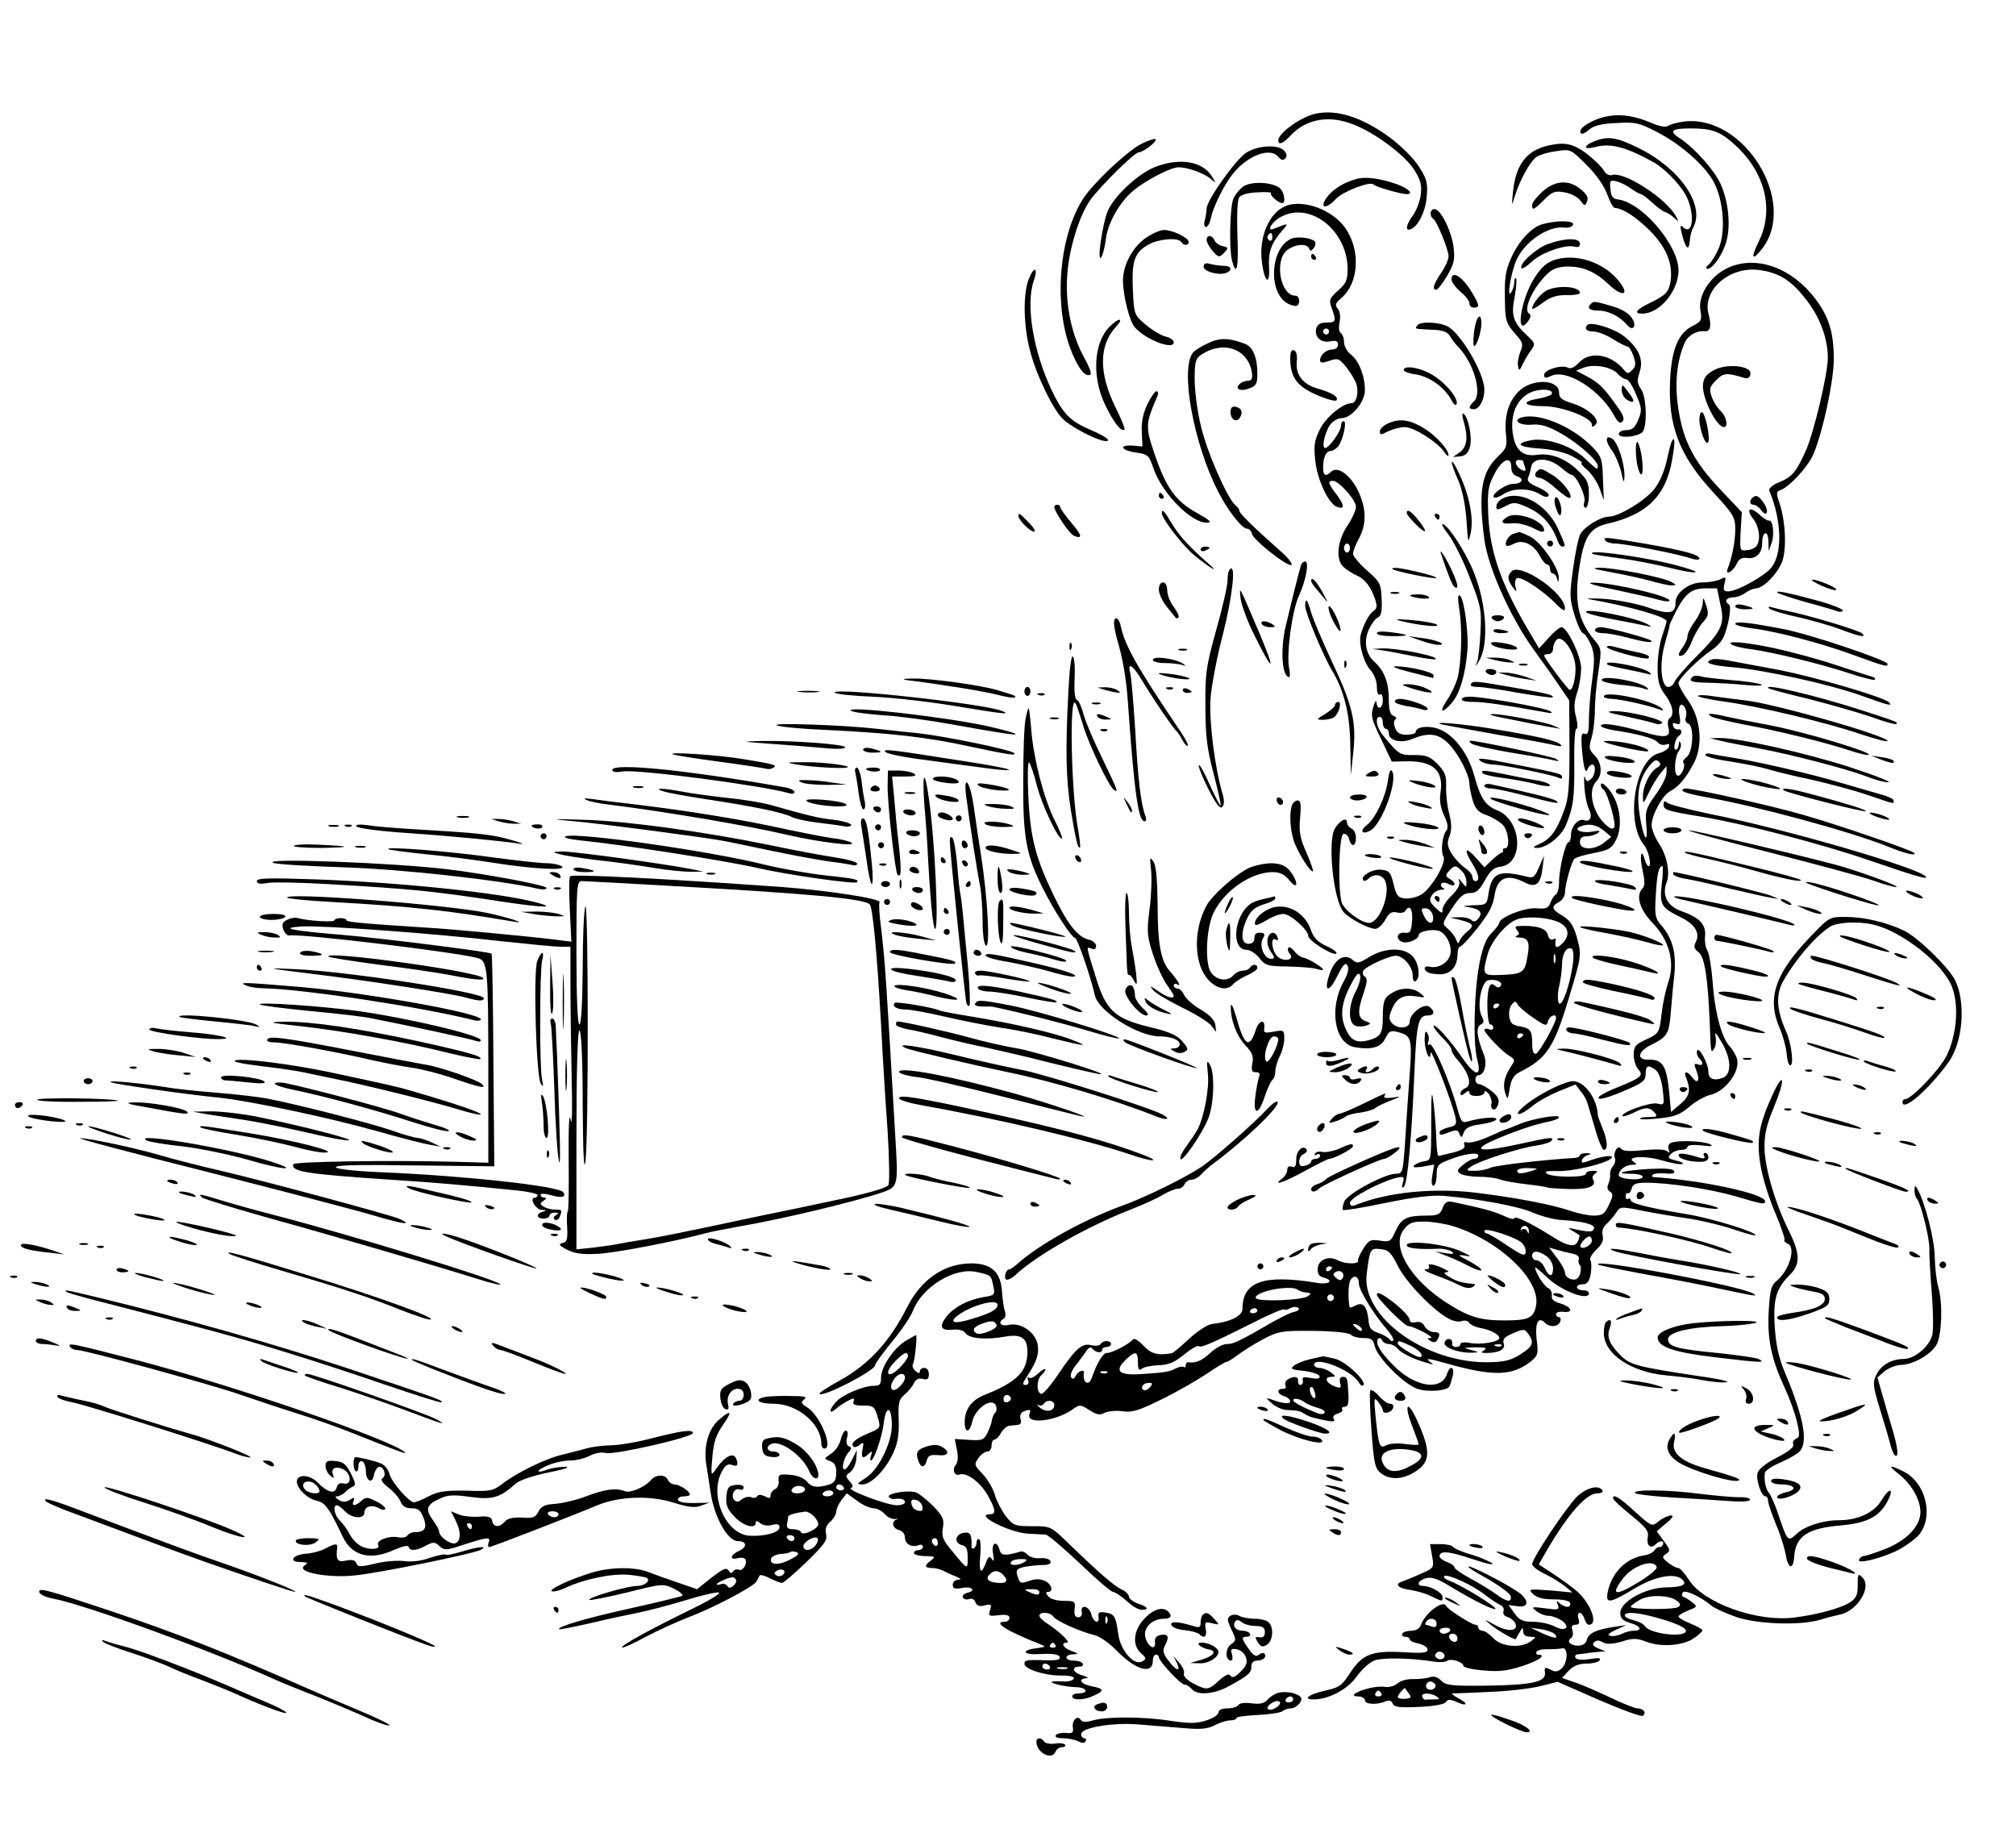 <svg xmlns="http://www.w3.org/2000/svg" viewBox="0 0 675 615" version="1.0"><path d="M440.8 38c-4.9.9-12.8 6.5-12.8 9 0 1.7 1.6 1.1 4.1-1.6 5.2-5.6 12.9-7 21.1-3.7 7.1 2.7 17.1 10.2 20.2 15 2.3 3.6 2.7 5.2 2.3 8.5-.3 2.3-1.5 5.4-2.6 6.9-2.3 3.1-2.7 5.3-.9 4.7 2.6-.9 5.1-5.9 5.5-11 .4-4.6 0-5.9-2.6-10-1.7-2.7-6-7-9.8-9.8-9-6.6-17.4-9.4-24.5-8zM535.9 39.5c-4.6 1.5-7.8 4-6.5 5.2.3.3 1.5-.2 2.7-1.3 1.5-1.3 4-2 9-2.2 6.3-.4 7.7-.1 13.3 2.8 7.8 3.9 15.8 10.8 19.1 16.4 3.5 6 4.5 17.1 1.9 22.9-1 2.3-2.5 4.7-3.4 5.4-.9.8-1 1.2-.3 1.3 1.8 0 5.2-4.9 6.4-9.4 1.4-5.3.6-13.2-2-19-2-4.5-8.6-11.9-13.5-15.2-4-2.5-3.1-3.4 3.3-3.4 7.4 0 9.9.9 15 5.5 10.1 9.2 13.2 21.7 8 32.3-2.8 5.6-2.3 6.8 1 2.6 12.3-15.6-5.9-45.2-26.1-42.7-2.3.3-4.8 1-5.4 1.5-.7.5-2.9.1-5.6-1.1-6.4-2.7-11.6-3.2-16.9-1.6zM382.3 48.1c-4 1.9-13.4 10.5-18.1 16.3-9.1 11.4-11.9 35.8-5.9 52.1 2.5 6.7 5.1 10 6.8 8.9.5-.3-.5-2.8-2.1-5.7-4.2-7.5-6.3-17.5-5.7-27.2.5-8.9 4.1-20.5 7.8-25.6 3.5-4.8 14.8-15.9 16.2-15.9 1.6-.1 6.3-3.7 5.6-4.4-.3-.3-2.4.4-4.6 1.5z"/><path d="M533.8 47.3c-1.6.6-2.8 1.5-2.8 1.9 0 .5 1.2.5 2.8.1 5.4-1.5 10.4-.2 20 5.1 3.3 1.9 8 6.6 10.2 10.2 3.5 5.6 3.2 14.5-.3 11.6-1.2-1.1-1.3-.7-.4 2.8 1.3 4.6 2.2 5.1 2.5 1.4.1-1.4.6-3.4 1.2-4.4 3.9-7.4-4.6-19.7-18.5-26.5-7.3-3.6-10.1-4-14.7-2.2z"/><path d="M518.5 48.7c-7.3 1.6-11 6.4-11.9 15.4-.5 4.9-.5 5.1.5 1.9 1.7-5.7 5.3-12.1 7.4-13.5 1.1-.7 4.1-1.6 6.7-1.9 4.6-.7 4.7-.7 10 4.6 3.2 3.2 5.9 7 6.9 9.8.9 2.5 2 4.5 2.5 4.6 2.9.2 7.1 3 11.8 7.6 5.8 5.9 8 11.6 6.8 17.8-.7 2.9-1.6 3.8-5.9 6-5.5 2.6-6.6 4-3.4 4 5.8 0 12.1-7.6 12.1-14.5 0-8.3-12-22.5-20.1-23.7-1.9-.2-2.5-1-2.7-3.5-.3-2.8-.1-3.1 2-2.6 1.3.3 3.5 1.4 5 2.5 1.4 1 2.9 1.8 3.2 1.8.4 0 2.1 1.3 3.9 2.9 1.7 1.6 3.7 3 4.2 3.1.6.1 1.9.9 2.9 1.8 1.8 1.6 1.8 1.6.8-.3-3.1-5.9-17.4-15.2-21.4-13.9-1 .3-2.1-.3-2.8-1.5-.6-1.1-3.1-3.6-5.7-5.6-4.5-3.4-7.3-4-12.8-2.8zM417.3 51.1c-3.5 2.2-13.3 16-13.3 18.7 0 1-.3 2.7-.6 3.9-.4 1.3-.2 2.3.4 2.3s1.4-1.5 1.7-3.3c.8-3.6 4.5-11.1 7.2-14.4 5-6.3 12.6-9.1 15.3-5.8.9 1.1 1.6 1.3 2.3.6s.6-1.5-.3-2.6c-1.8-2.2-8.8-1.9-12.7.6zM387.3 55.7c-5.6 1.9-13.9 9.5-16.3 14.7-1.9 4.3-3.9 18.4-2.2 15.6.5-.8 1.2-3.6 1.5-6.2.7-5.3 4.7-12.3 9.2-16 4.2-3.5 12.6-7.8 15.1-7.8 3 0 8.6 2 10.8 3.9 1.9 1.6 1.9 1.5.2-1.1-3.1-4.7-10.3-6-18.3-3.1zM453.9 60c-3.9 1.1-7.1 3.1-9.1 5.4-3.4 4.1-1.2 5.2 2.5 1.2 2.3-2.5 11.7-6.1 12.6-4.8.6.7 9.1 3.2 11.1 3.2 2.5 0 .6-1.9-3.2-3.3-5.7-2-10.8-2.7-13.9-1.7z"/><path d="M416.2 62.5c-1.3 1-2.8 2.8-3.3 4.2-1.1 2.9-1.4 16.6-.4 20.5 1.5 5.9 2.3 2.3 1.8-8.5-.2-6.6 0-11.8.6-12.6.6-.9 3-1.6 6.1-1.7 2.9-.2 4.9 0 4.6.3-.6.6 2.3 3.2 3.7 3.3 1.3 0 .7-3.7-.8-5-2.5-2.1-9.7-2.4-12.3-.5zM516.5 64.1c-1.9 1.7-3.5 3.7-3.5 4.5 0 2 .5 1.8 4-1.7 2.7-2.7 3.6-3.1 6.8-2.5 2 .3 4.4 1.5 5.3 2.7 1.5 2 1.6 2 2.3.3.5-1.2-.1-2.4-2.1-4-4-3.3-8.5-3.1-12.8.7z"/><path d="M430.4 69c-5.4 2.2-9 10.4-7.9 18.6.8 6.9 2.8 8.4 2.4 1.8-.3-5.1.8-8.1 4.5-12.3 2.2-2.5 2.1-2.5-2.9-.5-2.8 1.1-.5-2.6 2.6-4.1 9.6-5 21.8 4.5 22.1 17.2 0 4.1-.4 5.1-3.1 7.5-3 2.7-3.2 3.2-2.2 6 1.6 4.4 1.4 4.8-1.8 4.8-2 0-3 .6-3.4 2-.7 2.8 1.6 4.9 4.7 4.3 1.9-.4 2.6-.1 2.6 1.1 0 .9-.8 1.6-1.8 1.6-2.1 0-4.2 1.8-4.2 3.6 0 1 .7 1 3.1.2 2.9-1 3.3-.8 5.8 2.3 1.4 1.8 2.9 4.3 3.3 5.6.8 3-.1 6.3-1.7 6.3-2.9 0-8.6 4.7-10.6 8.8-1.8 3.7-2.1 5.4-1.5 10.5.6 6.2 4.4 14.3 7.2 15.4 2.7 1 2.6-.5 0-4-2.9-3.8-3.2-4.7-1.3-4.7 2 0 7.7 6.4 7.7 8.7 0 1.1-1.2 3.8-2.6 5.9-3.6 5.2-4.3 11.5-1.7 14.1 1 1 3.2 2.4 4.8 3.1 1.9.8 3.7 2.8 4.8 5.1 2 4.5 2.1 5.7.4 6.8-1.3.9-3.2 4.5-4.1 7.8-.8 3 1 9.4 3.3 11.9 1.2 1.3 2.1 3.6 2.1 5.5s.4 3 1 2.6 1 .5 1 1.9c0 2.9-1.9 3.6-2.1.8-.1-.9-.6-.3-1.1 1.5-.9 2.8-.6 4.1 2.6 10.7l3.6 7.6 4.7-.1c9.2-.2 12.8 3.1 11.6 10.6-.4 2.4 0 4.9 1.2 7.5 1.3 2.8 1.5 4.3.7 5.2-1.3 1.7-1.9 6.9-.9 8.6 1.2 1.9-4.3 11.1-7.6 12.8-1.5.9-4 1.4-5.4 1.2-2.2-.2-2.8-1-3.7-4.8-1-4-1.4-4.5-4.2-4.8-3-.3-7.2 2.3-5.9 3.6.3.3 1.1 0 1.7-.6 1.9-1.9 4.8-1.4 5.7 1 1.6 4.5-2.1 13.8-5.5 13.8-2.7 0-8.4-4.3-9.2-6.9-1.3-4.7-.9-22.4.6-22.9.7-.2 1.6.5 1.9 1.7.7 2.9 2.3 2.6 2.3-.4 0-1.4-.7-2.8-1.5-3.1-.8-.4-1.5-1.2-1.5-2 0-1.9-2.3-.8-4 1.9-2.6 4.1-.6 24.2 2.9 28.1 1.9 2.2 8.4 5.6 10.6 5.6.9 0 2.4-1.4 3.3-3 1.3-2.4 2.2-2.9 3.9-2.5 1.2.3 2.5.1 2.8-.5 1.4-2.3 2.6-.7 2.3 3.2-.3 3.8-.6 4.3-2.5 4.1-2.6-.3-3.2 2.2-.7 3.1 1.7.6 5.4-.9 5.4-2.3 0-1.2 4.1-2.1 6.6-1.5 2.6.7 4.9 5.4 3.9 8.3-.8 2.6-4.1 4.4-6.6 3.8-2-.5-2.6.7-.9 1.8.6.4 2.4.7 4 .7 3.6.1 5.9-2.4 6-6.5 0-1.5.4-2.7.8-2.7.5 0 3.1-2.8 5.9-6.3 3.7-4.7 5.2-7.4 5.7-10.9.9-6 4.2-7.4 10.2-4.3 3.7 1.9 5.3.5 5.9-5.1l.5-3.9-1.7 3.8c-1.4 3.4-1.9 3.8-4.2 3.2-9.3-2.3-11.6-1.3-12.7 5.6-.6 3.9-.7 3.9-5.3 4-3.3.2-3.8.3-1.6.6 4 .6 5.1 1.8 3.5 3.8-.9 1.1-1.6 1.3-2.4.5-.5-.5-2.4-1-4.1-.9l-3 .1 3.3.8c4.5 1.1 5 1.8 2.6 3.8-1.2.9-2.4 2.4-2.7 3.2-.4 1.2-.6 1.1-1.2-.5-.4-1.1-1.7-2.7-2.8-3.6-1.9-1.6-1.9-1.7 1.4-6.7 2.7-4.1 4-5.2 6.1-5.2s3.1-.9 5-4.3c1.7-3.1 3-4.3 5.1-4.5 8-.9 7.4-15.3-.8-18.8-4.3-1.7-5.8-4.1-8-12.1-2.1-7.4-7-13.6-12-15.3-3.5-1.2-7.5-.6-7.5 1.1 0 .5-1.4.9-3 .9-2.3 0-3.3-.6-3.9-2.3-.5-1.3-.5-2.5.1-2.8.5-.3.3-.9-.6-1.2-1.2-.5-1.6-2-1.6-5.7 0-5.4-1.5-9.4-4.8-12.4-3-2.6-3.7-7.1-1.8-11 .9-1.9 2.2-3.6 3-3.9 1-.4 1.4-2.1 1.2-6.1-.2-5.2-.5-5.7-4.9-9.6-2.6-2.3-4.7-4.8-4.7-5.6s.9-3.1 2-5.1c2.7-5.1 2.5-10.3-.5-16.4-2.7-5.2-6.8-8-8.9-5.9-1.7 1.7-2.6 1.2-2.6-1.4 0-3.4 1-5.6 2.5-5.6.7 0 1.8-.7 2.5-1.5 1.6-1.9 3.1-8.5 1.9-8.5-.5 0-.9.7-.9 1.5 0 1.9-4 7.5-5.3 7.5-1.4 0 .1-6.1 2-8.2.9-1 2.5-1.8 3.5-1.8 3.3 0 7.8-5.4 7.8-9.3 0-4.8-2-9.9-4.7-12-1.3-1-2.3-2.9-2.3-4.2s-.5-2.7-1.1-3c-.6-.4-.7-1.9-.4-3.6.4-1.8.2-3.6-.6-4.5-1-1.3-.8-1.9 1.3-3.7 5.8-5 6.4-16 1.2-23.4-4.3-6.1-14.1-9.7-20-7.3zM426 79.6c0 .8-.5 1.2-1 .9-.6-.4-.8-1.1-.5-1.6.9-1.4 1.5-1.1 1.5.7zm19 31.4c0 .5-.4 1-1 1-.5 0-1-.5-1-1 0-.6.5-1 1-1 .6 0 1 .4 1 1zm7 72.5c0 .8-.4 1.5-1 1.5-.5 0-1-.7-1-1.5s.5-1.5 1-1.5c.6 0 1 .7 1 1.5zm11 58.5c0 1.1.5 2 1 2 .6 0 1 .7 1 1.5 0 2.5 4.1 3.5 7.9 1.9 5.5-2.3 8.9-1.8 12.3 1.8s6.7 10.2 6.8 13.2c0 1 .5 3.5 1.1 5.6.9 2.9 1.9 4 4.6 4.9 1.9.7 4.4 2.2 5.4 3.2 2 2 2.6 7.9.9 7.9-.6 0-.9.3-.8.7.2.5 0 .8-.4.8-.3 0-1.8 1.1-3.2 2.4l-2.6 2.5-3-3.4c-3.4-3.8-4-2.6-1 2.2 2.2 3.6 2.6 5.8 1 5.8-.5 0-1-.6-1-1.4 0-.7-1.1-2.1-2.5-3-1.4-1-3.4-3.1-4.4-4.7-1.5-2.5-1.7-3.6-.8-5.9.8-2.1.8-4.2-.1-7.7-.7-2.6-1.1-6.7-1-9.1.1-3.6-.4-4.8-2.9-7.4-2.6-2.6-3.8-3-7.7-3-4.8.1-5.2-.1-10.3-6.3-2.4-2.7-3.1-6.5-1.3-6.5.6 0 1 .9 1 2zm26.4 49.6c.9.8 1.6 2.5 1.6 3.7 0 2 0 2-1.5.1-1.1-1.4-1.4-1.5-.9-.2.3 1-.6 2.7-2.5 4.6-1.7 1.6-3.1 3.7-3.1 4.7 0 1.5-.3 1.4-2.4-.6-1.9-1.9-2.2-2.6-1.2-4.1.6-1 2-1.8 3.1-1.9 1.1 0 1.4-.3.7-.6-.6-.2-1-.9-.6-1.4.3-.5 1.3-.5 2.5.1 2.4 1.3 2.6-.5.2-1.8-1.4-.8-1.4-1.2-.2-2.5 1.8-2.1 2.4-2.1 4.3-.1zm-9.6 15.2c.4 2.7-1.4 2.9-2.8.3-1.4-2.7-1.3-3.3.8-2.9.9.2 1.8 1.3 2 2.6z"/><path d="M495 277.4c0 .8.5 1.8 1 2.1.6.3 1-.1 1-.9s-.4-1.8-1-2.1c-.5-.3-1 .1-1 .9zM495.4 282.3c.3 1 .6 2.3.6 2.8s.5.9 1 .9c1.4 0 1.2-1.3-.6-3.6-1.4-1.7-1.5-1.7-1-.1zM480.5 301c.3.5.8 1 1.1 1 .2 0 .4-.5.4-1 0-.6-.5-1-1.1-1-.5 0-.7.4-.4 1zM479 71.4c0 .8.4 1.6.8 1.8 1.1.4 5.2 10.3 5.2 12.6 0 1.1-1.1 3.6-2.5 5.6-2.6 3.9-3.1 5.6-1.6 5.6.5 0 2.1-2.1 3.6-4.6 2.3-4 2.7-5.4 2.2-9.6-.7-5.4-4.3-12.8-6.4-12.8-.7 0-1.3.6-1.3 1.4zM516.3 75.1c-3.6 1.1-7.9 5.7-10.4 11.4-1.9 4.5-2.2 6.2-2 15.2.1 5.5.5 6.7 3.2 9.8 2.9 3.2 3 3.8 1.9 6.4-.6 1.6-1 3.8-.7 4.8.3 1.5.5 1.5 1.5-.7.7-1.4 1.9-3.5 2.8-4.7 1.5-2.1 1.4-2.4-.8-4.5-5.2-4.8-5.9-6.9-4.7-13.2.6-3.2.8-6.1.5-6.4s-.6.3-.6 1.4c0 1-.5 2.6-1.1 3.4-1.4 2.1-.1-6.3 1.7-10.6 2.6-6.3 10.7-11.9 16.2-11.2 1.4.2 2.7-.3 2.9-1 .5-1.4-5.5-1.5-10.4-.1zM383.3 79.9c-4.2 3.1-7.3 8.9-7.3 14 0 4.9 2.1 13.5 3.9 15.6 3.4 4.1 13.1 7.9 13.1 5.1 0-.7-1.2-1.6-2.7-1.9-1.6-.4-4.6-2.2-6.7-4-3.9-3.3-3.9-3.4-4.3-11.8-.4-9.5.5-12.3 5.2-15 3.3-1.9 10-2.5 11-.9.8 1.3 2.5 1.3 2.5 0 0-1.4-5.4-4-8.3-4-1.3 0-4.2 1.3-6.4 2.9zM404 80.3c0 .8.9 2.4 2 3.7 1.9 2.2 2.2 2.3 3.8.7 1.6-1.7 1.6-1.8-.5-2.3-1.2-.3-2.4-1.2-2.7-2-.7-1.8-2.6-1.8-2.6-.1zM432.4 79.9c-7.3 3.1-7.9 18.7-.9 21.9 1.3.6 2.6.8 2.9.5 1.1-1.1.6-3.3-.7-3.3-5 0-7.1-11.7-2.8-15.2 2.7-2.1 6.7-2.4 7.4-.6.4 1 .8.9 1.6-.2.6-.8.7-1.8.3-2.2-1.3-1.2-5.7-1.7-7.8-.9z"/><path d="M518.3 81.7c-4 1.4-10 6.9-8.8 8.1.3.3 1.8-.7 3.4-2.2 3.1-3 11.4-5.9 14.3-5 1.2.3 1.8 0 1.8-1 0-2-4.9-2-10.7.1zM439 86c0 .5.5 1 1.1 1 .5 0 .7-.5.4-1-.3-.6-.8-1-1.1-1-.2 0-.4.4-.4 1zM519.3 87.5c-2.1.9-4.2 3.2-6.1 6.5-4.3 7.5-5.7 19.1-1.6 13.6 1-1.4 1.1-2.2.3-2.7-1.7-1 .6-7 4.5-11.4 2.5-3 4.1-3.9 7.2-4.2 5.7-.4 10.3 1.4 15 5.9 4.2 4 7 3.9 4.1-.2-5.1-7.3-15.9-10.8-23.4-7.5zM403 89.3c0 1.6 5 3 7.5 2.1 2.3-.9 1.8-2.4-.7-2.4-1.3 0-3.3-.3-4.5-.6-1.6-.5-2.3-.2-2.3.9zM577.7 90.1c-5.4 2.9-9.1 8.9-8.4 13.6.6 3.5.4 3.9-2.5 5.4-4.8 2.3-7.1 7.8-7.6 17.9-.8 15.5 3 25.4 14.3 37.7 6.9 7.5 7.5 8.4 7.5 12.5 0 4.2-1.1 9.6-2.5 13.1-1.1 2.6 1.8 1.2 3-1.6.7-1.5 1.7-2.1 3.3-1.9 3.1.5 5.2-1.5 5.2-4.9 0-4 2-4.7 2.1-.7l.1 3.3 1-2.8c1-2.8.4-7.9-1-7.4-.4.1-1.8-.8-3.1-2-3.2-2.9-4.7-1.9-2.1 1.4 2 2.6 2.6 6.8 1.2 9-.4.7-1.9 1.4-3.2 1.5-2.5.3-2.5.2-2.2-6.2l.4-6.5-7.1-7.5c-8.9-9.4-12.4-16.1-14.1-26.8-1.4-8.5-.6-16.6 2.2-22.7 1-2.2 4-3.9 6.5-3.6 2 .2 2.4-1.7 1.4-5.6-2.3-8.1 6.9-16.2 16.9-14.9 6.8.9 11 3.6 16.1 10.4 4.4 5.7 6.9 12.8 6.9 19 0 5.4-4.8 25.6-7.5 31.4-3.2 7-4.5 8.5-8.9 10.3-2.2.9-3.5 2.1-3.2 2.8 4.1 9.8 4.5 20.7.8 25.6-2.1 2.8-11.5 8.1-14.6 8.1-1.5 0-1.7-.5-1.2-2.6.6-2.2.5-2.4-1.3-1.5-1.1.6-3.8 1.1-6.1 1.1-4.5 0-9 3.4-9 6.8 0 3.7-2.1 4.1-9.5 1.5-3.9-1.3-10.3-2.5-14.5-2.8-4.1-.2-6.4-.2-5 .1 13.6 2.4 26 5.9 26 7.4 0 .4-.7 2.7-1.5 5s-1.5 7-1.5 10.3c0 4.9.5 6.6 2.5 9.3 2.6 3.4 3.2 6.8 1.5 7.9-.6.3-.7 1.7-.4 3 .9 3.4-.8 3.8-8.3 1.6-8.3-2.4-14.3-3.3-14.3-2.1 0 .4 1.9 1.1 4.3 1.5 8.1 1.2 13.6 2.7 14.7 4 .6.8 1.8 1.1 2.7.8 1-.4 1.4-.2 1.1.7-.2.8-1.8 1.8-3.4 2.2-8 2.1-11.3 23-4.9 30.8 1.5 1.8 2.6 7 1.5 7-.4 0-1-1-1.3-2.2-1.2-4.3-1.8-1-.7 3.7.7 3.3.8 5.1 0 5.9-2.4 2.4-1.1 7 3.3 11.6 5.6 5.8 7.6 13.2 5.3 19.8-.8 2.3-1.8 6.8-2.2 10.1-.8 7-.8 7.1-5.6 9.3-3.2 1.5-3.8 2.2-3.8 5 0 1.7.7 3.9 1.5 4.8 1.9 2.1 1.1 2.8-6.8 6-3.1 1.2-6 2.7-6.4 3.3-.8 1.4 3.5.2 10.2-2.8 4.6-2 5.5-2.8 5.5-4.9 0-2.9.8-3.2 3.3-1.4 1.1.8 2 3.3 2.4 6.6.6 5.2.6 5.3-1.8 4.7s-12.6 3.1-11.6 4.2c.3.2 1.9-.3 3.6-1.1 3.8-2 5.5-2 7.1-.1 1.1 1.3.8 1.5-2 1.5-1.9 0-3.1.3-2.8.6s3.3.2 6.7-.2c4.8-.5 6.8-1.3 9.8-3.9 2.1-1.8 5.2-3.5 6.9-3.9 5-1.1 10.1-7.8 9-12-.3-1.2-1.4-3.1-2.4-4.2-2.8-2.9-5.1-11.6-5.8-22-.4-4.9-1.2-9.5-1.8-10.3-.5-.7-.9-2.8-.7-4.7.3-3.9-1.8-6.2-8.1-8.4-4.6-1.7-6.4-5.3-4.8-9.5 1.3-3.3.1-9.3-2.7-13.3-1.2-1.9-2.3-4.6-2.3-5.9 0-3.4 3.6-10 6.2-11.4 2.9-1.5 5.3-4.4 7.9-9.3 3.2-6 2.4-15.1-1.9-21.1-1.8-2.5-3.2-5.1-3.2-5.8 0-1.5 7.1-8.4 11.3-11.2 1.6-1 3.3-3 3.9-4.4 1.7-4.2 2.6-10.1 1.7-10.7-1.7-1-.9-2.4 1.4-2.4 1.2 0 3.1-.7 4.1-1.5 1.1-.8 2.7-1.5 3.5-1.5 2.5-.1 7-4.6 8.7-8.7s1.3-13.9-.9-20.2c-1-2.8-.9-3.5.2-3.9 3.1-1 9.5-7.9 11.3-12.2 3.1-7.3 6.8-24.4 6.8-31.8 0-9.6-2-15.3-7.6-21.9-8.2-9.6-19.8-12.9-28.7-8.2zM576 202.3c1.6 6.7.6 8.9-8.2 17.7-3.6 3.6-6.7 7.3-7.1 8.2-.3 1-1.3 1.8-2.1 1.8-2.5 0-3.1-7.9-1.1-14.7.9-3.2 1.6-5.8 1.5-5.8-.2 0 .7-1.9 1.9-4.3 3.2-6.4 5.5-8.2 10-8.2h4l1.1 5.3zm-11.6 35.2c.3.8.3 2.1 0 2.9-.3.7.1 1.6.9 1.9 2 .8 1.6 9.6-.6 11.2-.9.7-1.4 1.5-1.1 1.8 1 1-.7 4.8-1.9 4.4-1.4-.4-1-6.6.5-8.4.5-.7.8-1.8.5-2.5-.4-.8-.6-.7-.6.4-.1 1-.5 1.8-1 1.8-1.1 0-.2-3.8 1-4.6 1.3-.8 1.1-2.4-.2-2.2-.6.2-1.4-.3-1.7-1.1-.3-1 0-1.2 1.1-.8 1.3.5 1.5 0 1-2.9-.6-3.4.9-4.8 2.1-1.9zm-9.7 19.6c-2.3 1.4-4.7 6.2-4.6 9.6 0 2.7.1 2.6 1.9-1.2 1-2.2 2.8-5.1 3.9-6.5l2.1-2.5v2.2c0 1.3-1.6 4.6-3.6 7.3-3.3 4.6-3.6 5.6-3.2 10 .7 7-.8 5.3-2.1-2.5-1.3-7.5-.4-12.6 3-16.9 1.6-2 2.4-2.5 3.3-1.6.8.8.6 1.4-.7 2.1zm1.7 38.9c-.8 7-.2 7.9 6.3 11.1 4.8 2.3 6.6 5.3 5.1 8.3-.8 1.5-.6 2.3 1 3.5 2 1.6 3.1 9.1 3.7 24.6.3 9.2.4 9.3 1.5 7.5.5-.8.7-2.6.4-4-.4-1.8.2-1.2 2 1.9 3.3 5.5 3.5 10.8.4 12-3 1.1-4.8.3-4.8-2.1 0-2.7-3.2-8.6-3.8-7-.2.8.1 1.9.7 2.5 1.6 1.6 1.4 2.7-.4 2.1-1.3-.5-1.4-.2-.5 2.1 1.3 3.3.4 4.7-1.4 2.2-1.7-2.2-3-2.2-2.1 0 1.7 4.2 1.3 6.3-1.8 8.9l-3.2 2.7-.7-7.4c-.9-8.2-2.2-10.2-6.8-10.1-4.1.1-3.7-2.7.7-4.9 5.5-2.7 6.1-3.6 6.7-10.7.3-3.7.8-9.5 1.2-12.8.7-7.1-.5-12-4.2-16.4-2.3-2.6-2.4-3.5-2-10.4.4-7 1-9.6 2.2-9.6.3 0 .2 2.7-.2 6z"/><path d="M570.1 202.1c-.1 1.4-1.2 4-2.6 5.9s-2.5 4.1-2.5 5-.7 2.5-1.5 3.6c-1.8 2.4-1.9 3.5-.1 2.8.8-.3 2.2-2.4 3.1-4.7s2.6-5.2 3.7-6.4c1.8-1.9 2-2.7 1.1-5.5-1-3-1.1-3.1-1.2-.7zM562.5 365c.4.6 1.1.8 1.6.5 1.4-.9 1.1-1.5-.7-1.5-.8 0-1.2.5-.9 1zM344.5 93.3c-2 4.9-1.9 15.6.4 24.2 2.1 8.3 8 20.2 11.2 23 4.5 3.9 14.9 8.6 14.9 6.8 0-.5-2.6-2-5.7-3.3-6.9-2.9-9.4-5.4-13.2-13.4-6.2-13.1-8.7-28.6-6-36.5 1.6-4.5.2-5.2-1.6-.8zM486 93.6c0 .8 1.4 2.7 3 4.1 1.7 1.3 3 3.1 3 3.9s.7 1.4 1.5 1.4c2 0 1.9-.8-.6-5-3.2-5.4-6.9-7.7-6.9-4.4zM518.4 97c-2.2.8-5.4 4.7-5.4 6.3 0 .4 1.6-.4 3.5-1.9 2.7-2 4.6-2.6 8-2.6 2.5.1 4.5-.3 4.5-.7 0-2.1-6.6-2.7-10.6-1.1zM532.7 101.7c-1.5 1.4-.5 2.3 2.6 2.3 3.2 0 7.1 2 9.4 4.7 2 2.5 3.5.5 1.7-2.2-1-1.6-3.5-3.1-6.7-4-5.8-1.7-6.1-1.7-7-.8zM493.6 110.7c-.3 2.5-.4 4.8-.1 5.1.7.7 2.5-4.6 2.5-7.4 0-4.2-1.7-2.6-2.4 2.3zM371.5 109.4c-5.3 5.3-6 16.7-1.5 26.1 2.8 5.9 5.5 9.3 6.5 8.3.3-.2-1.1-3.6-3-7.4-5.6-11.3-5.6-20.7 0-26.8 3-3.2 1.3-3.5-2-.2zM474.5 109c-.8 1.2-1 1.1 4.9 1.4 3.6.1 5.2.7 6 2 .6 1.1 1.9 2.8 2.9 3.8 5.1 5.3 8 15.3 5.3 18.1-2 1.9-2 2.7-.1 2.7 1.8 0 3.5-3.1 3.5-6.5 0-5.6-8.1-19.3-12.5-21.3-3.2-1.5-9.2-1.6-10-.2zM531.5 108.8c-1.2 1.2-.3 2.2 2 2.2 1.4 0 4.3 1.1 6.5 2.5s4.4 2.5 4.9 2.5 1.4 1.4 2 3.2c.9 2.6.8 3.5-.4 4.7-1.3 1.3-1.6 1.3-2.7 0-4.3-5.3-11.4-6.5-15.1-2.5-1.5 1.6-2.8 2.2-3.7 1.7-2.1-1.1-8 .7-8 2.4 0 1.2.5 1.2 2.5.3 5.2-2.3 16.5 4.9 21.1 13.6 1.1 2 1.9 2.5 2.6 1.8.8-.8.4-2.2-1.6-4.9-4.5-6.4-6.1-8-10.1-10.2l-3.8-2 2.6-1c3.4-1.3 9.2-.3 11.3 2 .9 1.1 2.3 1.9 2.9 1.9.7 0 2.2 2.3 3.3 5.1 2 4.6 2 5.4.7 8.5-1.1 2.6-2 3.4-3.9 3.4-1.5 0-2.6.6-2.6 1.3 0 1.5 5.7 1.1 7.8-.5 1.8-1.5 1.6-11.9-.4-14.6-1.3-1.8-1.3-2.9-.4-5.7 1.4-4.2-.4-8.2-5.5-12.1-3.3-2.5-10.8-4.8-12-3.6zM404.5 114.9c-2.2 1-4.5 2.4-5.1 3.2-4.3 5.5.2 30.3 8.4 46.4 3.2 6.3 8 12.5 9.7 12.5.7 0 1.5.8 1.7 1.8.6 2.2 12.5 11.5 13.3 10.3.2-.5-1.4-2.6-3.8-4.6-9-8-13.7-12.6-13.7-13.4 0-.5-.6-1.4-1.4-2-2.7-2.3-9.5-17.8-11.5-26.4-1.2-4.9-2.1-11.9-2.1-15.7 0-5.9.3-7 2.3-8.3 7.5-4.9 15.8-1.8 16.9 6.3.2 1.8-.2 2.5-1.4 2.5-1 0-2.2.5-2.8 1.1-1.7 1.7.4 2.6 3.4 1.4 2.2-.8 2.6-1.6 2.6-4.9 0-5.4-1.5-9-4.2-10-5.3-2-8.4-2.1-12.3-.2zM432 119.9c0 6.4 2.2 9.4 8.8 12.3 3.4 1.5 6.4 2.3 6.7 1.8.7-1.1-1.4-2.5-6.3-3.9-5-1.4-7.5-4.7-7-9.2.2-1.9-.2-3.4-.9-3.6-.9-.3-1.3.6-1.3 2.6zM573.9 123.9c-2.6 1.4-3.5 2.6-3.7 4.9-.4 4.3 4.5 14.2 7 14.2 1.6 0 .8-3.7-1.1-5.4-1.1-1-2.4-3.1-3-4.8-.9-2.6-.7-3.3 1.5-5.5 2.5-2.5 3.4-2.6 9.7-.7 1.7.5 2.5-2 1-2.9-2.6-1.6-8.2-1.5-11.4.2zM470 123.9c0 .5 1.9 1.2 4.3 1.5 4.5.8 9.5 4.4 11.7 8.6.7 1.4 1.5 2 1.7 1.3.7-1.9-3.8-7.3-8.3-9.9-4-2.4-9.4-3.2-9.4-1.5z"/><path d="M509.1 130.5c-3.7 3.2-5.5 8.3-4.9 14.6.5 4.3.2 5.1-2.5 7.6-5.7 5.4-6.8 11.8-4.7 28 1.3 9.4 8.7 26 16.5 36.8 2.8 3.8 6.6 9.2 8.5 12l3.4 5 .1 16c0 12.8-.3 17-1.8 20.8-2.4 6.7-4.5 9.6-8.1 11.2-2.2.9-2.5 1.4-1.2 1.4 3.2.2 8.2-3.7 9.9-7.6 2.5-6.1 2.9-9.2 2.8-21.1-.1-6.2.2-11.2.7-11.2s.5-1.6-.1-3.9c-.8-3-.7-5 .4-8.3.8-2.4 1.3-6.1 1.3-8.3-.2-4.2-4.7-13.5-6.6-13.5-.6 0-2.6 1.6-4.3 3.6l-3.2 3.5-4-6.8c-8.8-15.1-12.4-25.5-13-37.8-.3-7.9-.1-9.6 1.9-13.5 2.6-5.2 5.8-6.6 5.8-2.6 0 1.6.7 2.7 2 3.1 2.5.8 1.6 2.5-1.3 2.5-2.5 0-7.5 3.5-6.5 4.5.3.4 1.8-.1 3.3-1.1 3.2-2.1 8.9-2 12.1.1 1.5.9 2.5 1.1 2.9.5s-1.2-1.8-3.4-2.8c-2.9-1.2-3.9-2.1-3.5-3.2.4-.8.9-2.5 1.1-3.8.7-3.2 6-3 9.9.3 1.6 1.4 3.2 2.5 3.6 2.5 1.5 0 4.9 7.1 4.3 9-.4 1.1-.2 2 .4 2s1.1-2 1.1-4.5c0-3.8-.5-4.9-3.6-7.9-4.2-4.1-9.2-6-13.7-5.3-4.9.7-7.4-1.6-8.2-7.3-.9-6.4 1.5-11.7 6.2-13.7 3.4-1.4 7.8-.9 6.8.7-.3.4-2.3 1.1-4.5 1.5-5.9 1-4.9 2.5 1.8 2.5 6.1 0 16.2 3.8 16.2 6.2 0 .9.3.9 1.3-.1 1.6-1.7-2.8-5.6-8.3-7.2-3.1-1-4-1.7-4-3.5 0-4.2-8.2-4.8-12.9-.9zm.9 23.9c0 .2.3 1.2.6 2 .4 1.2.2 1.5-.9 1-2.1-.8-3-3.4-1.2-3.4.8 0 1.5.2 1.5.4zm17.4 67.8c.5 3.3-.6 8.8-1.8 8.8-.6 0-8.6-10.7-8.6-11.5 0-.3.7-.5 1.5-.5s1.5-.8 1.5-1.8.5-2.3 1.2-3c1.7-1.7 5.4 3.1 6.2 8zM543 130.7c0 1.2.9 2.7 2 3.3 2.5 1.3 2.5.2 0-3-1.9-2.5-2-2.5-2-.3zM384.1 135.5c-1.4 3-2 6-1.8 9.2l.2 4.8-3.2-.3c-4.9-.3-4 1.6 1 2.3 4.1.6 4.4.9 6 5.6 3 8.3 12.5 17.9 17.7 17.9 2 0 1.3-.7-3.3-3.3-7.1-3.9-10.3-8.4-14.2-19.9-3-8.9-3-9.9 1-19.1.4-.9.3-1.7-.3-1.7-.5 0-1.9 2-3.1 4.5zM412 137.9c0 2.5 1.9 3.8 3.1 2 1.2-1.9.6-3.3-1.4-3.7-1.1-.2-1.7.3-1.7 1.7zM490.1 141.2c1.5 5.3 1.1 8.4-1.3 10.2l-2.3 1.6 2.4-.2c1.8-.2 2.7-1.1 3.3-3.3.8-3.1-.6-10-2.2-11-.5-.3-.5.8.1 2.7zM569 140.4c0 3.4 2.1 9 2.9 7.7.9-1.3-1-10.1-2.1-10.1-.5 0-.8 1.1-.8 2.4z"/><path d="M509.7 139.7c-3.4.9-1.1 2.8 3 2.5 3.1-.3 5.5.4 9.9 2.9 5.6 3.1 12.4 9.1 12.4 11 0 1.4-.5 1.1-4.2-2.5-4.3-4.2-13-7.2-18.2-6.2-5.6 1.1-4.3 2.3 3.2 2.8 4.1.3 8.3 1.3 10.7 2.6 2.2 1.2 3.6 2.1 3.1 2.2-.5 0 .3 1.1 1.8 2.3 1.5 1.3 3.4 4.1 4.2 6.3l1.4 3.9-.3-7.2c-.2-6.6-.5-7.5-3.5-10.6-6.6-6.8-17.6-11.5-23.5-10zM465.1 141.6c-1.7.7-3.1 2-3.1 2.8 0 1.3.3 1.3 2.8 0 1.5-.7 4-1.4 5.5-1.4 3.1 0 10.7 4.8 13.2 8.2.8 1.3 1.5 1.8 1.5 1.2 0-1.9-4.1-6.4-7.9-8.8-4.7-3-8.2-3.6-12-2zM538 147.3c0 .8.9 2.5 1.9 3.8 1 1.4 2.3 4.5 2.9 6.9.8 3.7 1 4 1.1 1.5.1-4.4-2.3-11.6-4.2-12.7-1.2-.6-1.7-.5-1.7.5zM559.8 147.7c-.3.4-1.1 3.5-1.8 6.8-.9 3.8-2.5 7.3-4.3 9.5-3.3 3.9-11.8 9-15.1 9-2.7 0-8.2 3.4-9.5 5.9-.6 1.1-1.7 6.3-2.4 11.5-1.2 8.7-1.2 10.1.5 15.6 1 3.3 2.3 6 2.8 6s1.7 1.7 2.6 3.7c1.3 3.2 1.4 5 .5 11.8-.6 4.4-1.1 10.4-1.1 13.4 0 4.1-.3 5.2-1.4 4.8-1.1-.5-1.3.6-.9 5.6.6 6.3 1.2 8.2 2 5.9.3-.6.9-1.2 1.4-1.2 1.4 0 1.1 3.6-.5 4.9-1.1 1-1.5.8-1.9-.6-.3-1-.4.5-.2 3.4.2 2.8.9 6.1 1.5 7.2 1.3 2.5.4 4.5-1.6 3.7-1.9-.7-4.4 2.1-4.4 5 0 1.3-.4 2.4-.8 2.4-1.1 0-3.2 9.1-3.2 13.5 0 1.9-.5 3.7-1.1 4-.6.4-1.4 1.7-1.8 2.8-.7 1.8-1.5 2.1-4.9 1.8-3.9-.2-12.2 3.1-12.2 4.9 0 .4-1.1 1.9-2.5 3.3-1.8 1.7-3 4.7-4 9.5-1.9 8.9-2.4 27.4-.9 32.9 1.6 6-.6 5.8-4.9-.4-4.1-6-9.6-12.1-9.7-10.7 0 .5 1.4 2.3 3 3.9 1.7 1.6 3 3.4 3 4s.8 2 1.8 3.1c4.2 4.8 5.3 8.8 2.7 9.8-.8.3-1.5 1.1-1.5 1.7 0 .8.4.8 1.5-.1 1-.9 1.5-.9 1.5-.1 0 1.5 5 1.4 5-.2.1-.7.6-.4 1.5.6.7 1.1 1.1 2.5.9 3.2-.3.7-.1 1.6.5 1.9.5.4 1.3-.4 1.7-1.6.5-1.7 0-2.7-2.2-4.5-1.6-1.3-3.5-2.3-4.1-2.3-.7 0-1.3-.7-1.3-1.5s.4-1.5 1-1.5c2 0 3-3.8 1.9-6.7-2.4-6-2.8-9.3-1.2-10.2 1.2-.6 1.3-1.2.4-2.9-1.7-3.2-.1-11.6 2.2-12 2.5-.5 5 .6 4.2 1.8-.5.8-1.1.8-2 0s-1.4-.6-1.9.6c-1 2.6-.7 12.4.4 12.4.6 0 1 .5 1 1.1s-.7.9-1.5.5c-.8-.3-1.5-.2-1.5.2 0 1.1 6.1 7.5 8.5 8.8 1.7 1 1.8 1.5.7 3-2.4 3.7-3.1 6.2-2.3 9.1.9 2.8.9 2.7 1.6-1.3.5-3.1 1.4-4.5 3.4-5.5 9-4.5 11.4-8.1 16.5-25.1 4.2-13.9 4.2-14.1 2.5-20.2-1.1-3.8-2.2-5.4-4.6-6.9-3.8-2.2-4.1-3.2-1.3-4.7 1.1-.6 2-2 2-3.2 0-2.5 2.1-10 3.1-11.2.4-.5 3.4-1.4 6.6-2 5.2-1 6-1.6 7.5-4.6 1.8-3.8 1.5-9.5-.8-14.1-1.5-3-4.4-5.7-4.4-4.1 0 .6.4 1.3.9 1.6 1.3.8 4.3 11.4 3.6 12.6-.5.8-1.3.5-2.7-.7-4.6-4.1-6.3-11.7-3.3-14.7 2.1-2.1 1.9-6.2-.6-8.7-1.9-1.9-2-2.6-1-5.9.6-2 1.1-6.2 1.1-9.1 0-3 .5-8.8 1.2-13.1 1.1-7.6 1.1-7.6-1.6-10.8-5.7-6.9-6.8-13.9-4.2-27.4 1.4-7.3 3.5-10 8.6-11.2 13.6-3.1 20-9.5 22-22.2.9-5.2.8-7.4-.2-5.5zM537 278.1l2.5 2.1-2.4 1.9c-3.2 2.6-8.1 2.6-8.1-.1 0-1.4.7-2 2.3-2 1.2 0 2.9-.5 3.7-1.1 1.1-.8.6-.9-2.2-.4-3.5.5-6.2-.8-3.6-1.8 2.6-1.1 5.4-.6 7.8 1.4zm-16 30.3c4.2 1.5 5 4.6 2.1 7.5-1.9 1.9-2.7 1.5-2.2-1.2.1-.5-.3-.5-.9-.2-.7.4-1.4-.2-1.7-1.3-.5-2.2-3-3.2-8.2-3.2-2.8 0-3.1.2-2.2 1.4.9 1.1.9 1.5-.1 1.9-.7.3-.3.6.9.6 2.9.1 3.6 1.5 2.8 5.9-.9 5.8-1.6 6.3-8.3 6.6-6.9.3-7 .2-5.1-6.9 1.1-4.2 6-10.1 9.4-11.5 2.9-1.3 9.5-1 13.5.4zm5.6 14.5c-1 7.1-3.7 14.7-4.7 12.9-.4-.8-.4-3.2.1-5.4.5-2.1 1-5.5 1-7.5 0-3.6 1.6-6.2 3.3-5.2.5.3.7 2.6.3 5.2zm-5.9-.7c-.3.7-.5.2-.5-1.2s.2-1.9.5-1.3c.2.7.2 1.9 0 2.5zm-7.3 18.6c4.1 2.8 4.5 2.9 4.9 1.1.5-1.8 2.7-2.7 2.7-1.1 0 1.7-5.6 11.6-6.7 12-.9.2-1.3-.9-1.3-3.7 0-4.1-.7-4.9-4.4-5.5-.8-.1-1.9-.5-2.3-.9-1.3-1.3-1.4-4.9-.1-6.4 1-1.2 1.3-1.2 2 .1.5.8 2.8 2.8 5.2 4.4zm-11.4-4.4c0 .3-.4.8-1 1.1-.5.3-1 .1-1-.4 0-.6.5-1.1 1-1.1.6 0 1 .2 1 .4zm8 10c0 .3-.4.8-1 1.1-.5.3-1 .1-1-.4 0-.6.5-1.1 1-1.1.6 0 1 .2 1 .4z"/><path d="M547.8 152.7c.4 5.2 2.2 8.5 2.2 4.1 0-3.5-1.1-8.8-1.9-8.8-.3 0-.5 2.1-.3 4.7zM486.1 154.7c-.1.6.9 3.3 2.1 6 1.3 3 2.4 7.9 2.8 13.3.5 7.9.6 8.2 1.4 4.5 1.1-4.9-.4-12.6-3.8-19.8-1.3-2.9-2.5-4.7-2.5-4zM514.7 157.7c-1.2 1.1-.8 2.3.8 2.3.8 0 3.3 1.6 5.5 3.6s4.3 3.4 4.7 3.1c1-1-2.6-5.7-6-7.7-3.5-2.2-4-2.3-5-1.3zM388 166c0 .5.5 1 1.1 1 .5 0 .7-.5.4-1-.3-.6-.8-1-1.1-1-.2 0-.4.4-.4 1zM502.8 167.1c-1 .5-1.8 1.7-1.8 2.5 0 1.3.4 1.2 3-.1 2.8-1.5 3.4-1.4 7.3.3 5 2.2 8.3 5.9 10.3 11.4.3 1 1 1.8 1.5 1.8 1.2 0 1.2-.1-1.5-6.1-3.9-8.4-13.1-13.2-18.8-9.8zM520.7 166.7c-.4.6-.2 2.4.5 4 .7 1.9 1.2 2.3 1.5 1.2.5-2.1-1.2-6.5-2-5.2zM586.7 166.7c-1.1 1-.8 2.3.4 2.3.7 0 1.8.8 2.5 1.7 1.9 2.7 2.9.7 1-2.2-1.7-2.5-2.7-3-3.9-1.8zM353 169.7c0 1.6 5.1 9.1 6.6 9.7 3 1.2 2.7-.2-1-4.5-2-2.4-3.6-4.6-3.6-5.1 0-.4-.4-.8-1-.8-.5 0-1 .3-1 .7zM389 171.8c0 1.9 7.3 11.3 11.2 14.4 5.2 4.2 8.5 6 4.3 2.4-6.3-5.5-9.7-9.2-12.2-13.4-2.4-4.1-3.3-5-3.3-3.4zM471 171.8c0 .4 1.6 2.4 3.6 4.3 3.6 3.4 3.3 1.6-.5-2.9-2-2.3-3.1-2.8-3.1-1.4zM341 172.8c0 1.3 3.9 5.2 5.2 5.2.7 0-.1-1.4-1.7-3-3.1-3.2-3.5-3.5-3.5-2.2zM480.5 173c.3.5.8 1 1.1 1 .2 0 .4-.5.4-1 0-.6-.5-1-1.1-1-.5 0-.7.4-.4 1z"/><path d="M504.8 173c-2.8 1.7-2.1 2.6 1.5 2.2 1.8-.2 4.8.5 7 1.6 2.6 1.4 3.7 1.6 3.7.7 0-3.1-9-6.4-12.2-4.5zM484.9 178.9c1.7 2.1 4.9 8.5 7.1 14.2 3.8 9.7 4.1 10.9 3.7 18.4-.2 4.4-.7 8.9-1.1 10-.8 2-.8 2 .5 0 3.5-5.4 2.7-19.2-1.6-29.8-2.6-6.6-8.3-15.4-10.3-16.2-.8-.3 0 1.2 1.7 3.4zM506.8 178.7c-1.6.4-3.3 3.2-2.4 4 .2.3 1.4-.1 2.6-.7 2.9-1.5 6.6.3 8.6 4.2.8 1.5 1.9 2.8 2.4 2.8.6 0 1 .7 1 1.5s.4 1.5.9 1.5 1.2.8 1.4 1.7c.4 1.5.5 1.5.6-.2.2-3.2-6-12.2-9.7-13.9-1.8-.9-3.4-1.5-3.5-1.5-.1.1-.9.3-1.9.6zM537.5 181c.3.5 1.9 1 3.4 1 3.2 0 21.1 3.5 25.4 5 1.5.5 2.7.5 2.7 0 0-1.3-5.3-2.7-18.4-5-13.7-2.3-13.9-2.3-13.1-1zM518 182c0 .5.5 1 1 1 .6 0 1-.5 1-1 0-.6-.4-1-1-1-.5 0-1 .4-1 1zM402 184c0 .5.7.7 1.5.4.8-.4 1.5-.8 1.5-1s-.7-.4-1.5-.4-1.5.4-1.5 1z"/><path d="M482.5 185.5c2.7 7.9 3.8 10.6 4.6 11.1 1.3.8 1.1-.9-.6-4.7-1.9-4.4-4.9-9.2-4-6.4zM533.1 185.4c.2.2 4.3.9 9.1 1.5 4.7.6 12.3 2.1 16.8 3.2 9.1 2.3 12.2 1.9 3.8-.4-9.8-2.9-31.5-6-29.7-4.3zM435.6 189.2c-.9 3-3.8 14.8-5.3 21.2-1.5 7.1-1.1 15 .9 16.2.7.5.9-.5.4-3-.9-4.8 1-19.1 3.3-24.1 2.4-5.2 3.5-11.5 2.1-11.5-.6 0-1.2.6-1.4 1.2zM411.8 190.6c-.5.4-.8 2.1-.8 3.8s-1.7 9.2-3.8 16.6c-3.4 12.2-3.7 14.6-3.6 25.5 0 9.7.5 14 2.7 22.4 1.5 5.7 2.6 10.6 2.4 10.8s-1.8-2.9-3.6-6.8c-1.7-4-3.4-7-3.7-6.7s1.1 3.8 3.1 7.8c2.6 5.2 4 6.9 4.7 6.2.8-.8.8-2.2 0-4.9-2.5-8.6-4.4-24-3.9-31.3.3-4.1 2.1-13.9 4.2-21.8 3.2-12.7 4.4-23.8 2.3-21.6zM466.2 190.5c.8.8 14.1 3.5 14.7 3 .4-.4-5.9-2.1-11.4-3.1-2.2-.4-3.7-.3-3.3.1zM506.1 191.3c-1.5 1.5-1.4 2.9.4 5.3 1.4 1.8 1.4 1.8.9-.2-.3-1.2-.1-2.5.5-2.8 1.3-.8 9 4.3 13.2 8.7 2.1 2.1 2.9 2.5 2.9 1.4 0-5.1-14.9-15.4-17.9-12.4zM539.5 191.6c4.4.8 10.3 2.1 13.2 2.9 2.8.8 5.9 1.5 7 1.5 1.7-.1 1.7-.1 0-1.1-2.7-1.6-19.5-4.9-24.2-4.8-3 .1-2 .4 4 1.5zM439 194.5c0 .3.5 1.1 1 1.8.6.7 1.9 2.3 3.1 3.7 1.8 2.2 1.7 2-.3-1.7s-3.8-5.5-3.8-3.8zM609.9 196.1c2.4 1.1 4.6 1.7 4.9 1.4.6-.6-6.2-3.5-8-3.4-.7 0 .7.9 3.1 2zM388 197.4c0 1.4 1.2 3.9 2.7 5.8 1.5 1.8 2.8 3.5 3 3.7s.6.2.9-.2c.3-.3-.4-1.9-1.6-3.5-1.3-1.7-2.2-4.2-2.2-5.6 0-1.5-.6-2.6-1.4-2.6s-1.4 1-1.4 2.4zM540.5 197.4c6.1 1.3 12.7 2.8 14.8 3.4 2 .6 3.7.7 3.7.3 0-1.6-19.6-6.1-25.8-6-2.3 0 .4.9 7.3 2.3zM415.4 200.5c.3 2.2 2.3 7.6 4.5 12 6.4 12.9 7.4 12.9 2 0-7.3-17.1-7-16.6-6.5-12zM465.8 198.7c.6.2 1.8.2 2.5 0 .6-.3.1-.5-1.3-.5s-1.9.2-1.2.5zM595.1 198.4c.4.4 4.6 1.8 9.5 3.2 4.9 1.3 9.7 2.7 10.7 3.1.9.3 1.7.1 1.7-.3 0-.5-3.5-1.9-7.7-3.1-9.5-2.6-15-3.8-14.2-2.9zM472.1 199.4c1.1.9 6.9 1.5 6.4.6-.3-.6-2-1-3.7-1s-2.9.2-2.7.4zM488.6 204c1.1 6.6.7 18.1-.6 23.1-.6 2-2.1 5.3-3.5 7.3-2.9 4.3-1.7 4.8 1.8.7 2.5-3.1 4.3-9.1 5-17.1.5-5.7-1-17.1-2.4-18.5-.8-.7-.9.6-.3 4.5zM437 202.9c0 2.2 6.2 17 9 21.6 4 6.6 6 14.6 6.1 25l.2 10 .8-7.5c1.1-10.2-.2-15.8-7.1-30.4-3.2-6.8-6.3-14.2-7-16.5-1.2-4.4-2-5.3-2-2.2zM581 203c0 .5 1.4 1 3.2 1 3.6 0 3.5-.4-.4-1.4-1.7-.4-2.8-.2-2.8.4zM446.2 207.6c1.3 2.5 2.4 4.1 2.6 3.6.4-1.3-2.7-8.2-3.8-8.2-.5 0 0 2.1 1.2 4.6zM592.5 203.8c.6.5 4.6 1.8 9 2.7 4.4 1 10.9 2.8 14.4 4.1 6.8 2.6 9.1 3 7.6 1.5-1-1-15.6-5.4-23.5-7.2-2.5-.5-5.4-1.2-6.5-1.5-1.3-.4-1.7-.3-1 .4zM531 204.9c0 .4 3.9 1.5 8.8 2.4 4.8.9 9.8 1.9 11.2 2.2 2 .5 2.2.4.8-.4-3.2-2.1-20.8-5.7-20.8-4.2zM499.5 207c.3.5 1.2 1 2 1s1.7-.5 2-1c.4-.6-.5-1-2-1s-2.4.4-2 1zM373 208.8c0 .9.5 3.3 1 5.2 1.9 6.2 3.1 13.3 3.6 20.5 2.1 29.9 3.5 40.5 5.6 40.5.6 0 .7-.8.3-1.8-1.5-3.8-2.5-12.5-3.4-28.7-.6-9.4-1.3-18-1.7-19.3-1-3.6.9-2.5 3.6 2 4.2 7 10.9 16.8 12.1 17.8.3.3 1.2 1.6 1.8 2.8.7 1.3 1.5 2.1 1.8 1.9.3-.3-1.2-3.1-3.4-6.2-13.3-19.7-17.7-27.4-19-33.7-.6-3.1-2.3-3.9-2.3-1zM469 207.9c5.9 1.5 13.7 2.3 12 1.2-.8-.5-4.6-1.2-8.5-1.5-4.9-.4-6-.3-3.5.3zM422.5 209c.3.5 1.6 1 2.8 1 1.8 0 1.9-.2.7-1-2-1.3-4.3-1.3-3.5 0zM581 208.9c0 .4 2.6 1.1 5.7 1.5 7.7.9 22.9 4.9 33.3 8.7 11.3 4.1 12 4.3 12 3.2 0-1.2-26-10-35-11.7-11.4-2.2-16-2.7-16-1.7zM500 211.1c0 .5 1.1.9 2.5.9s2.5-.2 2.5-.4-1.1-.6-2.5-.8c-1.4-.3-2.5-.1-2.5.3zM534 211c0 .5 1.2 1 2.8 1 1.5 0 5.2.7 8.2 1.5 5.6 1.5 8.7 1.9 7.8 1-.8-.8-14.5-4.5-16.8-4.5-1.1 0-2 .4-2 1zM461 212c0 .6 2.3 1 5.2 1 6.2 0 6-.5-.4-1.3-2.9-.4-4.8-.3-4.8.3zM475.5 214.4c2.2.8 4.9 1.5 6 1.5 3.7.1-.8-1.8-5.6-2.3l-4.4-.6 4 1.4zM358.1 216.6c0 1.1.3 1.4.6.6.3-.7.2-1.6-.1-1.9-.3-.4-.6.2-.5 1.3zM499.6 215.9c1.3 1.2 8.4 2.2 8.4 1.2 0-.5-1.4-1.1-3.1-1.5-4.5-.9-6.5-.8-5.3.3zM580 215.9c.8.5 3.8 1.2 6.5 1.5 7.4 1 23.9 5.1 32.9 8.1 4.3 1.4 8.1 2.4 8.3 2.1.3-.3 0-.8-.8-1s-6.3-2-12.4-4c-6-2-15.3-4.5-20.5-5.6-10-2.1-16.7-2.6-14-1.1zM538 216.6c0 1 13.2 4.5 13.9 3.8.8-.8-.5-1.4-5-2.3-2.4-.5-5.4-1.3-6.6-1.6-1.3-.4-2.3-.3-2.3.1zM394.8 217.7c.6.2 1.8.2 2.5 0 .6-.3.1-.5-1.3-.5s-1.9.2-1.2.5zM462.5 217.7c1.7.2 6.3 1.1 10.3 1.9 4.1.9 7.6 1.3 7.9 1.1 1-1-13.1-3.8-18.1-3.6l-3.1.2 3 .4zM357.7 231.7c-1 19.6-.8 28.9.8 39.3 1.7 10.2 2.4 13.4 3.1 12.7.2-.2-.1-2.8-.6-5.8-2.4-12.4-3-46-.9-42.4.4.5 1.4 3.7 2.4 6.9 1.8 6.4 8.8 21 10.5 22.1 1.6 1 1.3.3-4-10.7-2.8-5.7-5.6-12.3-6.2-14.6-.6-2.4-1.6-4.6-2.2-4.8-.7-.3-1-2.8-.8-7 .2-3.6 0-7-.6-7.6-.5-.5-1.1 4-1.5 11.9zM386 220.9c0 .6 1.7 1.1 3.9 1.1s4.8.3 5.8.6c1.5.5 1.6.4.2-.5-2.5-1.6-9.9-2.6-9.9-1.2zM500.5 221c1.7.4 3.9.8 5 .8 2 .1 2 .1 0-.8-1.1-.5-3.3-.8-5-.8h-3l3 .8zM573.2 220.8c-3.1 1-.5 2 6.9 2.6 10.6.9 32.1 5.6 43.1 9.5 9.1 3.3 10.8 3.7 9.2 2.2-1.9-1.8-26.3-8.9-37.9-11-6.6-1.2-13.8-2.6-16.1-3-2.2-.4-4.5-.6-5.2-.3zM450.1 222.6c0 1.1.3 1.4.6.6.3-.7.2-1.6-.1-1.9-.3-.4-.6.2-.5 1.3zM508.8 222.7c.6.2 1.8.2 2.5 0 .6-.3.1-.5-1.3-.5s-1.9.2-1.2.5zM538.2 222.5c.2.3 2.9.9 5.9 1.5s6.3 1.3 7.4 1.6c1.3.4 1.6.3 1-.3-2-2-16.2-4.7-14.3-2.8zM472 225c4.1 1.1 7.6 1.9 7.8 2 .1 0 .2-.4.2-.9 0-1.1-8.8-3.1-12.8-3-1.5 0 .7.9 4.8 1.9zM497.5 225c.3.5 1.3 1 2.1 1s1.4-.5 1.4-1c0-.6-.9-1-2.1-1-1.1 0-1.7.4-1.4 1zM388.5 225.8c2.7 1.2 11.4 2.3 9.5 1.2-.8-.4-3.7-1.1-6.5-1.4-3.2-.4-4.3-.3-3 .2zM504 225.9c1.4.4 4.3 1.1 6.5 1.4l4 .6-4-1.4c-2.2-.7-5.1-1.3-6.5-1.3h-2.5l2.5.7zM566.7 226.6c-1.5 1.5-.5 1.9 5.6 2 3.4.1 9.1.4 12.7.8 3.8.3 5.7.2 4.5-.3-1.1-.4-5.6-1.1-10-1.4-4.4-.4-8.9-.9-10-1.2-1.1-.4-2.4-.3-2.8.1zM303.5 227.7c10.1 1.2 25.8 3.7 30.4 4.9 3 .8 5.7 1.2 5.9.9.5-.5.2-.6-5.8-2.4-5.5-1.7-23-4.1-28.5-3.9-2.9 0-3.7.2-2 .5zM536.4 227.9c.3.4 3.1 1.1 6.3 1.4s6.7.8 7.8 1.3c1.3.4 1.7.4 1-.3-2.4-2.3-16.4-4.6-15.1-2.4zM492.5 229c-.4.6.5 1 2.3 1 1.6 0 7.8.9 13.7 2 6 1 11.1 1.7 11.3 1.5.7-.7-1.6-1.3-11.3-3-14.8-2.6-15.3-2.6-16-1.5zM473 230.6c5.7 1.7 8.5 1.7 4.5-.1-1.6-.8-4.3-1.4-6-1.4-2.6 0-2.5.2 1.5 1.5zM343 231.5c0 .8.5 1.5 1 1.5.6 0 1-.7 1-1.5s-.4-1.5-1-1.5c-.5 0-1 .7-1 1.5zM370 231c1.4.4 3.2.8 4 .9 1.3.1 1.3 0 0-.9-.8-.5-2.6-.9-4-.9l-2.5.1 2.5.8zM390.8 230.7c.7.3 1.6.2 1.9-.1.4-.3-.2-.6-1.3-.5-1.1 0-1.4.3-.6.6zM396 231c0 .6.7 1 1.5 1s1.5-.2 1.5-.4-.7-.6-1.5-1c-.8-.3-1.5-.1-1.5.4zM592.1 230.4c.2.3 6.3 1.9 13.4 3.6 7.1 1.8 16.5 4.5 20.9 6 4.4 1.6 8.3 2.7 8.5 2.4.7-.6.4-.7-11.9-4.7-16-5.1-32.7-9-30.9-7.3zM267.8 231.7c1.8.2 4.5.2 6 0s0-.4-3.3-.4-4.5.2-2.7.4zM279.5 231.9c.2.5 6.2 1.1 13.2 1.4s19.5 1.8 27.8 3.2c15.8 2.6 18.3 2.9 14.9 1.5-6-2.4-57.1-8-55.9-6.1zM347.8 232.7c.7.3 1.6.2 1.9-.1.4-.3-.2-.6-1.3-.5-1.1 0-1.4.3-.6.6zM537 233.2c0 .4 1.2.8 2.8.8 2.7.1 12 2.1 15.7 3.5 1.3.5 1.7.5 1-.2-2.7-2.8-19.5-6.3-19.5-4.1zM568.5 233c-.2.3 3.7 1.2 8.8 1.9 11.7 1.6 34.6 7.1 46 11 4.8 1.6 8.7 2.6 8.7 2.2 0-1.7-38.6-12.7-47.7-13.6-2.6-.3-7.2-.9-10.1-1.3-2.9-.5-5.4-.6-5.7-.2zM489.5 233.9c-.4.7.9 1.1 3.7 1.1 3.7 0 11.1 1.1 24.3 3.5 2.1.4 2.6.3 1.5-.4-1.5-.9-14.3-3.4-23.6-4.6-3.3-.4-5.4-.3-5.9.4zM467 234.9c0 .5 1.8 1.1 3.9 1.5 2.2.3 4.6.9 5.5 1.2s1.6.2 1.6-.3c0-1-6.5-3.3-9.4-3.3-.9 0-1.6.4-1.6.9zM365.8 235.7c.6.2 1.8.2 2.5 0 .6-.3.1-.5-1.3-.5s-1.9.2-1.2.5z"/><path d="M447 236c0 .6-1.5 1.9-3.2 3-3.2 1.9-3.2 2-.8 2 1.4 0 3-.4 3.6-.8 1.6-1 2.8-5.2 1.5-5.2-.6 0-1.1.5-1.1 1zM285 238c.7.5 5.7 1.1 10.9 1.5 5.3.3 15.5 1.7 22.6 3 17.2 3.1 22.1 3.8 21.5 3.2-.3-.3-4.6-1.5-9.5-2.6-14.3-3.1-48.5-7-45.5-5.1zM343.4 240.6c-.5 2.2-.8 11.5-.8 20.9-.1 18.9 1 24.8 6.5 35.8 3.7 7.4 9.7 16.7 10.8 16.7.8 0 5.1 12.4 6.7 19.3 1.2 5.3 14.4 13.7 21.7 13.7 3.8 0 6.7 1.2 6.7 2.6 0 .8-.8 1.4-1.7 1.4-1.7.1-1.7.1 0 1.1 1 .6 2.3.6 3.3.1 1.4-.8 1.3-1.2-.8-3.6-1.7-2-4.4-3.2-11.2-4.8-11.4-2.8-14.3-5.5-17.7-16.6-3.3-10.7-3.3-10.3-1.5-9.6 1 .4 1.6.1 1.6-.9 0-.8-1.1-1.8-2.5-2.1-3.7-.9-7-5.1-11.6-14.6-6.1-12.5-8-19.7-8.6-33.5-.3-6.6-.2-11.7.3-11.2.4.4 1.6 3.9 2.6 7.8 1.6 6.4 7.4 18.6 8.4 17.6.2-.2-.9-3-2.6-6.3-3.5-7.1-6.9-20.2-7.7-29.9-.3-3.9-.7-7.2-.9-7.4-.1-.1-.6 1.4-1 3.5zM544.6 239.9c4.4 1 8.8 2 9.7 2.4.9.3 1.9.2 2.2-.2.7-1.2-11.4-4.1-16.2-4-3 .1-2 .5 4.3 1.8zM367.5 240c.3.5 1.6 1 2.8.9 2.1 0 2.1-.1.2-.9-2.8-1.2-3.7-1.2-3 0zM502 240.1c9.8 2 15.6 3.1 18 3.5l2.5.4-2.5-1.1c-2.9-1.2-17.5-4-20.5-3.8-1.1.1 0 .5 2.5 1zM573 239.9c.8.5 5.6 1.6 10.5 2.6 11.1 2 27 5.9 35.3 8.6 3.5 1.2 6.6 1.9 6.9 1.6.9-.9-20.8-7.4-32.2-9.7-6-1.1-12.9-2.5-15.2-3-5.3-1.3-7.4-1.3-5.3-.1zM351.8 240.7c.6.2 1.8.2 2.5 0 .6-.3.1-.5-1.3-.5s-1.9.2-1.2.5zM260.2 242.9c1.4.5 8.8 1.2 16.5 1.5 22.3 1.1 33.7 2.4 48.3 5.6 13.1 2.8 15.5 3.1 14.5 2.1-1.2-1.1-23.1-5.6-32-6.6-3.3-.3-9.6-1-14-1.5-11.5-1.3-36.5-2.1-33.3-1.1zM483 242.6c.8.2 9.2 1.7 18.5 3.4 9.4 1.6 18.1 3.2 19.5 3.6 1.7.4 2.2.3 1.5-.3-1.3-1.3-7.2-2.7-22.3-5.2-10.5-1.8-22-2.7-17.2-1.5zM368.8 244.7c.7.3 1.6.2 1.9-.1.4-.3-.2-.6-1.3-.5-1.1 0-1.4.3-.6.6zM576 248c1.9.5 7.6 1.6 12.5 2.5 11.7 2.2 30.1 7 36.5 9.5 2.8 1.1 6.1 2 7.3 1.9 1.2 0-4.5-2.3-12.8-5-14.8-4.8-38-10-44-9.8l-3 .1 3.5.8zM257.5 249c5.5.4 13.5 1 17.8 1.4 4.6.5 7.7.4 7.7-.2 0-1-17.4-2.3-28.4-2.1-6.7.2-6.6.2 2.9.9zM492.6 248.9c.5.6 6.5 1.9 13.4 3.1 6.9 1.1 13.4 2.3 14.5 2.6 1.6.4 1.7.3.5-.5s-26.3-6.1-28.7-6.1c-.4 0-.3.4.3.9zM537 248.3c.8.8 14.2 3.8 14.8 3.2.8-.8-5-2.6-10.3-3.2-2.7-.3-4.8-.3-4.5 0zM289 251c0 .5 1.4 1 3.2 1 3.6 0 3.5-.4-.4-1.4-1.7-.4-2.8-.2-2.8.4zM296.5 251.8c.6.6 6.4 1.8 13 2.6 6.6.9 15.3 2.1 19.3 2.6 4 .6 8.1 1 9 .8s-5.9-1.6-15.3-3c-24.7-3.9-27.2-4.2-26-3zM225.1 252.5c.4.3 7.3 1.4 15.5 2.5s15.4 2.2 16 2.4 1.7.1 2.4-.4c1.4-.8 0-1.2-10.5-2.9-8-1.3-24.1-2.4-23.4-1.6zM571 252.8c0 .5 3.6 1.5 8 2.1 4.4.7 10.1 1.8 12.8 2.6 2.6.8 9.1 2.4 14.5 3.5 5.3 1.2 13.7 3.4 18.5 5 10.1 3.4 9.2 3.3 9.2 2 0-.5-1.9-1.4-4.2-2-2.4-.7-8.6-2.5-13.8-4-9.6-2.9-28.7-7.3-37-8.5-2.5-.4-5.3-.9-6.2-1.1-1-.3-1.8-.1-1.8.4zM537.5 253.8c.6.5 3.2 1.2 5.8 1.5 3.3.3 4.5.1 3.9-.5s-3.2-1.3-5.9-1.5c-3.2-.4-4.5-.2-3.8.5zM630 254.4c1.9.7 3.7 1.2 3.9 1 .8-.7-.6-1.4-4-1.9l-3.4-.5 3.5 1.4zM496 255c.8.5 2.7 1 4.1 1 2.9 0 20.5 3.6 22 4.5.5.4.9.2.9-.3 0-1.1-.8-1.3-15.5-4.2-11.5-2.3-13.8-2.5-11.5-1zM267 256c4.4.8 14.5 1.4 16.5 1 2.6-.5-7.8-1.9-14-1.8-6.6 0-6.7.1-2.5.8zM205 257.8c0 .7 1.3.9 3.4.5 5-.8 46.3 4.6 55.9 7.3.9.3 1.7.1 1.7-.4s-1.2-1.2-2.7-1.5c-33.3-5.9-58.3-8.4-58.3-5.9zM286.4 258.7c.2 1 .8 4.2 1.1 7 .4 2.9 1.1 5.3 1.6 5.3s.7-1 .5-2.3c-.3-1.2-.8-4.3-1.1-7-.3-2.6-1.1-4.7-1.6-4.7-.6 0-.8.8-.5 1.7zM290 257.4c0 .9 4 1.3 4.6.5.3-.5-.6-.9-2-.9s-2.6.2-2.6.4zM464.7 261.4c-.8 5.5-4.1 12.5-7 14.8-2.6 2-1.7 3.4 1.1 1.9 3.9-2.1 9.3-16.8 7.3-19.9-.5-.9-1 .2-1.4 3.2zM297.2 262.7c-.2 5.5 2.5 29.3 3.3 30.1 1.2 1.3 1.4-.9.5-9.3-.6-5-1.3-12.3-1.6-16.3l-.7-7.2h4.4c3.2 0 4-.3 2.9-1-.8-.5-3.1-1-5.1-1h-3.6l-.1 4.7zM458 259c-1.2.8-.9 1 1.3 1 1.6 0 2.6-.4 2.2-1-.8-1.2-1.6-1.2-3.5 0zM496.4 258.9c.3.4 3.2 1.1 6.3 1.5 3.2.4 8.2 1.3 11.1 2 2.8.8 5.2 1 5.2.6 0-.5-1.7-1.2-3.7-1.6-2.1-.3-6.9-1.2-10.6-2-8-1.6-9-1.7-8.3-.5zM538 258.8c0 .5 1.7 1.2 3.8 1.4 6.1.8 6-.9-.2-1.9-2.2-.3-3.6-.2-3.6.5zM574.5 260c1.1.5 2.9.8 4 .8 1.6 0 1.5-.2-.5-.8-3.4-1.1-6-1.1-3.5 0zM309.5 269.5c.5 5.5.9 11.6 1 13.5.9 17.8 1.9 28 2.6 28 1.3 0-.1-30.1-2.1-43.7-1.4-10.2-2.3-8.8-1.5 2.2zM312.4 260.9c.7 1 8.6 2 8.6 1s-2.8-1.9-6.1-1.9c-1.7 0-2.8.4-2.5.9zM583 260.9c0 .4 2.9 1.4 6.5 2.3 3.6.8 6.5 1.2 6.5.9 0-.4-2.9-1.4-6.5-2.3-3.6-.8-6.5-1.2-6.5-.9zM268.5 262c1.1.5 4.9.8 8.5.8l6.5-.1-5-.7c-2.7-.5-6.6-.8-8.5-.8-2.8-.1-3.1.1-1.5.8zM472.5 261.8c3.5 1.6 9.1 2.5 8 1.4-.5-.6-3-1.4-5.5-1.7-3.1-.4-3.9-.3-2.5.3zM323.5 266.7c1.2 9 3.6 24.8 4.6 29.6.5 2.6.9 8.1.9 12.2 0 4.5.5 7.7 1.1 8.1 1.5.9.6-15.8-1.6-30.1-.9-5.5-2-13.3-2.6-17.3-1.2-7.9-3.4-10.2-2.4-2.5zM327.6 263c.6.6 3.5 1.3 6.5 1.6 6.3.5 4-.9-3.1-2-3.2-.5-4.2-.4-3.4.4zM497 263.1c0 .5 1 .9 2.3.9 1.2 0 5.8 1 10.2 2.1 11.1 2.9 13.4 3.3 11.5 2-1.2-.8-9.6-2.9-22.2-5.6-1-.1-1.8.1-1.8.6zM212.3 263.7c.9.2 2.3.2 3 0 .6-.3-.1-.5-1.8-.5-1.6 0-2.2.2-1.2.5zM291.5 264c-.3.5.3 1 1.5 1s1.8-.5 1.5-1c-.3-.6-1-1-1.5-1s-1.2.4-1.5 1zM222.3 265c1.6.5 7.7 1.6 13.5 2.5 15.5 2.3 26.3 4.5 29.2 6 1.4.7 5.2 1.5 8.5 1.9s7.2.9 8.8 1.2c1.5.3 2.7.1 2.7-.4s-2.6-1.3-5.7-1.7c-5.4-.6-7.9-1.2-21.7-5.1-2.7-.7-9.2-1.8-14.5-2.3-5.3-.6-12-1.5-15-2.1-6.3-1.2-9.8-1.2-5.8 0zM541 265c0 .5.9 1 2.1 1 1.1 0 1.7-.5 1.4-1-.3-.6-1.3-1-2.1-1s-1.4.4-1.4 1zM563.4 264.8c.3.5 3.8 1.4 7.8 2.1 17.1 3 48.6 11.6 60.8 16.5 5.8 2.4 10.1 3.4 8.8 2.1-.9-.9-25-9.2-36.1-12.4-10-3-37.3-9.1-40.3-9.1-.8 0-1.3.4-1 .8zM597.2 264.6c.8.8 27.1 7.5 27.5 7 .5-.4-6.6-2.6-18.2-5.7-7.1-1.9-10.3-2.3-9.3-1.3z"/><path d="M303.3 265.7c.9.2 2.3.2 3 0 .6-.3-.1-.5-1.8-.5-1.6 0-2.2.2-1.2.5zM313.6 266.9c1.3 1.2 7.4 2.2 7.4 1.2 0-.5-1.4-1.1-3.1-1.5-4.4-.8-5.5-.8-4.3.3zM452 267c0 .5 1.1 1 2.4 1 1.4 0 2.8-.5 3.1-1 .4-.6-.7-1-2.4-1s-3.1.4-3.1 1zM196.5 267.9c1.1.5 4.5 1.2 7.5 1.5 19 2.4 46.3 7 59.5 10.1 10.7 2.5 24 4.1 21.5 2.6-.8-.5-3.7-1.2-6.5-1.5-2.7-.4-9.9-1.8-16-3.1-13-2.9-31.2-5.9-48.5-8-6.9-.8-14.1-1.7-16-2-2.5-.3-2.9-.2-1.5.4zM270 268c0 .9 6.2 2 11 2 2.4-.1 3-.3 2-.9-1.9-1.1-13-2-13-1.1zM377.1 269c1.4 3.1 1.9 3.6 1.9 2.4 0-.6-.7-1.9-1.6-3-1.4-1.8-1.4-1.8-.3.6zM427.6 268.5c.4.8 1 1.2 1.5.9 1.1-.6.2-2.4-1.1-2.4-.5 0-.7.7-.4 1.5zM499.1 267.4c.9 1 17.1 5.6 19.4 5.5 1.1 0-1.4-1.1-5.5-2.5-8.2-2.6-14.9-4-13.9-3zM432.6 269.6c-.9 2.3-.7 7.5.4 11.3 1 3.7 5.9 11.6 6.6 10.8.2-.2-.8-3-2.2-6.3-2.2-4.9-2.5-6.9-2.1-11.7.4-4.3.2-5.7-.8-5.7-.7 0-1.6.7-1.9 1.6zM472 268.8c.8.6 3.1 1.3 5 1.6 2.3.5 3 .4 2-.2-.8-.6-3.1-1.3-5-1.6-2.3-.5-3-.4-2 .2zM557 269.3c0 1.9.9 2.2 13 4.2 14.3 2.4 39.7 9 56 14.6 16 5.5 19.9 6.6 18.7 5.3-2.9-3-46.8-15.8-72.3-20.9-7.1-1.5-13.4-3.1-14.1-3.7-1-.8-1.3-.6-1.3.5zM331 270c1.4.4 4.1.8 6 .8 2.8.1 3.1-.1 1.5-.8-1.1-.5-3.8-.8-6-.8-3.4 0-3.6.1-1.5.8zM292.5 271c.3.5 1 1 1.6 1 .5 0 .9-.5.9-1 0-.6-.7-1-1.6-1-.8 0-1.2.4-.9 1zM302.5 272c.3.5 1.5 1 2.6 1s1.7-.5 1.4-1c-.3-.6-1.5-1-2.6-1s-1.7.4-1.4 1zM314 272.9c0 1 4.2 2.3 4.9 1.5.7-.6-2-2.4-3.6-2.4-.7 0-1.3.4-1.3.9zM626.1 272.4c.4.4 2.1 1.1 3.9 1.6 2 .6 3 .6 2.4.1-1-1.1-7.2-2.7-6.3-1.7zM153.3 273.7c.9.2 2.5.2 3.5 0 .9-.3.1-.5-1.8-.5s-2.7.2-1.7.5zM320 274c0 .5.5 1 1 1 .6 0 1-.5 1-1 0-.6-.4-1-1-1-.5 0-1 .4-1 1zM453.8 273.7c.7.3 1.6.2 1.9-.1.4-.3-.2-.6-1.3-.5-1.1 0-1.4.3-.6.6zM167 275c1.4.4 3.6.8 5 .8h2.5l-2.5-.8c-1.4-.4-3.6-.8-5-.8h-2.5l2.5.8zM192.5 275c8.3.7 43.7 5.4 49.5 6.5 1.4.2 8.8 1.8 16.5 3.4s16.5 3.2 19.5 3.6c3 .3 6.3.9 7.3 1.1.9.3 1.7.1 1.7-.4 0-.6-3.3-1.5-7.2-2.1-4-.6-13.8-2.4-21.8-4.1-22-4.5-48.1-8.1-62-8.5-12-.4-12.2-.3-3.5.5zM288.4 276.7c.3 1.6 1 6.5 1.7 11 .6 4.6 1.4 8.3 1.8 8.3s.4-3.5-.1-7.8c-1.1-11.1-1.8-14.2-2.9-14.2-.6 0-.8 1.2-.5 2.7zM508.4 274.7c1.1 1.1 8.6 3.2 8.6 2.4s-6-3.1-8-3.1c-.7 0-1 .3-.6.7zM330 276c.8.5 3.5.9 6 .9 3.7-.1 4.1-.2 2-.9-3.8-1.2-9.9-1.2-8 0zM470.5 275.8c3.3 1.5 12.2 2.5 11 1.3-.6-.6-3.7-1.3-7-1.6-3.9-.4-5.3-.2-4 .3zM110.3 276.7c.9.2 2.3.2 3 0 .6-.3-.1-.5-1.8-.5-1.6 0-2.2.2-1.2.5zM115.8 276.7c.7.3 1.6.2 1.9-.1.4-.3-.2-.6-1.3-.5-1.1 0-1.4.3-.6.6zM119.3 276.7c.4.6 8 1.6 16.9 2.2 16 1.1 31 2.6 37.9 3.6 1.9.3.3-.4-3.4-1.4-6.4-1.8-10.6-2.2-34.2-3.6-4.9-.3-11-.8-13.4-1.2-2.8-.4-4.2-.2-3.8.4zM178 276.4c0 .9 3 1.4 3.5.6.4-.6-.3-1-1.4-1-1.2 0-2.1.2-2.1.4zM293 277c0 .5.5 1 1 1 .6 0 1-.5 1-1 0-.6-.4-1-1-1-.5 0-1 .4-1 1zM557 278c0 .5 1.4 1 3 1 1.7 0 3-.5 3-1 0-.6-1.3-1-3-1-1.6 0-3 .4-3 1zM303.5 279c.3.5 1.5 1 2.6 1 1 0 1.9-.5 1.9-1 0-.6-1.2-1-2.6-1s-2.3.4-1.9 1zM592.5 285.4c16 4.1 31.7 8.3 34.9 9.5 3.3 1.2 6.6 2.1 7.5 2.1 1.9-.1-13.3-5.6-20.4-7.5-16-4.2-47.3-11.5-49-11.5-1.1.1 11.1 3.4 27 7.4zM181 280c0 .5.5 1 1 1 .6 0 1-.5 1-1 0-.6-.4-1-1-1-.5 0-1 .4-1 1zM189.4 280c-1.1.4 1.2 1 5.1 1.4 13.1 1.3 48 6.7 58.6 9.1 10.3 2.4 33 5.6 33.8 4.9 1-.9-1-1.3-10.5-2.3-5.6-.6-14.6-2.2-20-3.5-18.2-4.6-63-11-67-9.6zM510.5 280c.4.6 1.1.8 1.6.5 1.4-.9 1.1-1.5-.7-1.5-.8 0-1.2.5-.9 1zM318 281.5c0 3.1 5.1 52.8 5.6 54.4.3.8.7 1.1 1 .8s.1-6.1-.5-12.9c-.7-6.8-1.4-14.8-1.7-17.8s-.7-6.2-.9-7-.7-5.1-1-9.5c-.4-4.4-1.1-8.4-1.6-9-.6-.5-.9-.1-.9 1zM464.8 280.7c.7.3 1.6.2 1.9-.1.4-.3-.2-.6-1.3-.5-1.1 0-1.4.3-.6.6zM322 282.4c0 .9.5 1.6 1 1.6.6 0 1-.4 1-.9 0-.6-.4-1.3-1-1.6-.5-.3-1 .1-1 .9zM470 281.9c1.4.4 4.3 1.1 6.5 1.4l4 .6-3.5-1.4c-1.9-.7-4.8-1.3-6.5-1.3-2.9 0-2.9 0-.5.7zM98.4 283.2c-.3.4 3.9.7 9.3.7 10.6-.2 10-.6-1.5-1.1-4.1-.2-7.6 0-7.8.4zM294 283c0 .5.5 1 1 1 .6 0 1-.5 1-1 0-.6-.4-1-1-1-.5 0-1 .4-1 1zM119.3 283.7c.9.2 2.3.2 3 0 .6-.3-.1-.5-1.8-.5-1.6 0-2.2.2-1.2.5zM330 283.9c0 1 5.1 2.1 9.4 2 3.1-.1 3.1-.1-.9-1.4-4.7-1.6-8.5-1.9-8.5-.6zM130 284.3c.3.3 5.9 1 12.5 1.7 6.6.6 17.2 2 23.5 3 12.7 2 24.5 2.6 22 1-.8-.5-3.2-1-5.2-1-2.1 0-10-.9-17.5-1.9-14.2-2-36.2-3.8-35.3-2.8zM304.5 285c-.4.6.3 1 1.4 1 2.5 0 2.7-.6.6-1.3-.8-.4-1.7-.2-2 .3zM187.1 285.9c1.4.5 7.2 1.4 13 2.1 5.7.6 14.2 1.8 18.9 2.6s10.3 1.3 12.5 1.3l4-.1-4.5-.9c-9.4-1.8-39.2-5.9-42.8-5.8-3.3.1-3.4.2-1.1.8zM542.8 285.7c.7.3 1.6.2 1.9-.1.4-.3-.2-.6-1.3-.5-1.1 0-1.4.3-.6.6zM564.2 285.5c.3.3 3.9 1.3 7.8 2.1 4 .9 10.9 2.6 15.4 3.9 9.1 2.6 16.4 4.1 15.5 3.1-.3-.3-7.7-2.4-16.5-4.5-19.2-4.7-23.1-5.5-22.2-4.6zM360 286.9c0 .5.5 1.3 1 1.6.6.3 1 .2 1-.4 0-.5-.4-1.3-1-1.6-.5-.3-1-.2-1 .4zM457 286.4c0 .2 1.3.6 2.9.8 1.7.2 2.8.1 2.5-.4-.5-.8-5.4-1.2-5.4-.4zM315 288c0 .5.5 1 1.1 1 .5 0 .7-.5.4-1-.3-.6-.8-1-1.1-1-.2 0-.4.4-.4 1zM385.4 291.2c.3 2.6.1 8.5-.5 13.2-1 7.8-.8 9.1 1.2 15.3 1.2 3.7 3.3 8.2 4.6 10 1.2 1.7 2.3 3.4 2.3 3.7 0 1.2-2.3.5-5.3-1.6-2.6-1.8-2.9-1.9-1.7-.4.8 1.1 5.1 3.6 9.5 5.8 4.4 2.1 8.8 4.8 9.9 6l1.8 2.3-.3-2.5c-.3-1.6-1.9-3.2-4.9-5-2.5-1.4-4.9-3.6-5.5-4.8-.5-1.2-1.5-2.2-2.2-2.2s-1.3-.5-1.3-1.1c0-.5.5-.7 1.2-.3 1.5.9.2-1.3-2.4-4.3-3.1-3.4-4.2-9-4.2-22.3-.1-8.6-.5-13.1-1.4-14.5-1.2-1.8-1.3-1.4-.8 2.7zM470.5 289c3.9 1.1 7.9 1.9 9 1.9 1.1-.1-1.1-.9-5-2-3.8-1-7.9-1.8-9-1.8s1.2.9 5 1.9zM91.5 288.9c1.1.5 11.8 1.1 23.7 1.5 19.4.6 52.5 4.3 65.1 7.2 1.5.3 2.7.2 2.7-.3 0-.9-20.2-4.7-33.5-6.3-19.1-2.2-62.3-3.8-58-2.1zM322.2 288.9c.2.7.7 1.2 1.1 1.2 1.2-.1.9-1.5-.3-2-.7-.2-1.1.2-.8.8zM529 288.7c0 1 16.7 3.9 17.6 3.1.2-.3-2-1-4.8-1.6-9.9-2.1-12.8-2.4-12.8-1.5zM294.8 289.7c.7.3 1.6.2 1.9-.1.4-.3-.2-.6-1.3-.5-1.1 0-1.4.3-.6.6zM419.5 290.1c-4 1.1-13.6 9.3-15.7 13.4-4.4 8.4-4 19.6.9 24.7 3 3.1 6.4 3.6 8.3 1.2.8-.8 2.8-2.1 4.7-2.9 1.8-.8 3.3-1.9 3.3-2.4 0-1.4-1.7-1.4-2.5-.1-.3.5-1.4 1-2.4 1s-2.4.7-3.1 1.5c-1.9 2.3-5.7 1.8-7.6-1-2.1-3.2-1.5-15.4 1.1-20.2 3.7-7.3 12.4-13.2 19.5-13.3 2.5 0 4 .7 5.7 2.7 2.9 3.7 3.2.7.2-3.1-2.2-2.8-6.3-3.3-12.4-1.5zM192 291c0 .6 1.7 1 3.7 1 4.3 0 4.1-.5-.4-1.3-1.9-.4-3.3-.2-3.3.3zM304.6 290.8c-.3.6.3 1.2 1.5 1.5s1.9.1 1.6-.6c-.5-1.5-2.4-2-3.1-.9zM334 294.3c0 2.6.5 4.7 1 4.7.6 0 .8-1.6.4-4.3-.9-5.8-1.4-5.9-1.4-.4zM338 292c.8.5 2.9.9 4.5.9 2.9-.1 2.9-.1.5-.9-1.4-.4-3.4-.8-4.5-.9-1.6-.1-1.7.1-.5.9zM185 293c2 1.3 3.3 1.3 2.5 0-.3-.6-1.4-1-2.3-1-1.5 0-1.5.2-.2 1zM236.8 292.7c.6.2 1.8.2 2.5 0 .6-.3.1-.5-1.3-.5s-1.9.2-1.2.5zM560.4 292.9c.3.4 2.2 1.1 4.3 1.4s8.8 1.8 14.8 3.3c6.1 1.4 12.1 2.8 13.5 3l2.5.4-2.5-1.1c-2.1-.9-30.9-7.9-32.6-7.9-.3 0-.3.4 0 .9z"/><path d="M190.9 293.4c-.4.4-.4 5.5-.1 11.3l.5 10.6-5.4-.7c-10-1.2-34.3-3.5-42.9-4-21.9-1.4-27-1.9-27-2.5 0-.4-.9-.7-2-.7s-2 .4-2 .7c0 .8-9.2.2-12.2-.7-1-.3-2.6 0-3.7.6-1.6.8-1.8 1.5-1.2 3.3.5 1.2 1.4 2.1 2 1.9 3.3-.7 56 5.6 63.1 7.6 3.3 1 3.5 3.2 3.5 39.6v28.9L153 389c-22.2-.6-54.5-.1-54.8.8-.8 2.5 4.4 3.3 32.8 5.2 14.2.9 23.4 1.7 42.3 3.6 3.7.4 6.7 1.1 6.7 1.5 0 .5-.4.9-.9.9-2 0 .2 4 2.3 4.1 1.7.1 1.7.2.4.6-2.4.6-2.3 2.3.2 2.3 1.1 0 2-.5 2-1 0-.6.8-1 1.8-1 1.3 0 1.4.2.3.9-.8.5-.9 1.1-.3 1.5.5.3 1.3-.1 1.6-1 .9-2.3.8-2.4-1.6-2.4-1.3 0-3-.5-3.8-1-1.3-.9-1.3-1.1 0-2 1-.6 1.1-1 .3-1-.7 0-1.3-.4-1.3-.9 0-.6 1.5-.5 3.6.1 3.7 1 5 .6 4-1-1.3-2.1-32.8-5.5-60.6-6.7-8-.3-14.9-1-15.5-1.6-.7-.8 7-1 26-.7l27 .3-.3-35.4c-.1-19.5-.4-35.6-.6-35.8-.6-.6-36.9-5.2-50.1-6.3-17-1.4-21.3-2.3-13.5-2.8 6.9-.4 44.1 2.3 66.5 4.9 9.3 1 18.5 1.9 20.2 1.9h3.3v12.8c0 7.1.2 21.2.4 31.3.3 10.7.1 16.5-.3 13.9-.5-2.9-.8 1.6-.7 12.8.1 9.5 0 17.5-.3 17.8-.3.2-.4 2.6-.2 5.3.2 4.1-.1 5-1.6 5.3-1.4.3-1.1.8 1.5 2.2 2.6 1.3 5 1.7 10.5 1.4 6.3-.4 24.6-3.9 36-6.9 2.2-.6 7.6-1.6 12-2.4 13.5-2.3 38.1-8.2 46.9-11.2 5.6-2 5.6-1.8 4.5-19.8-2.9-50.2-3.3-57.1-4.7-68.9-.6-4.3-.8-8.2-.5-8.5.7-1.2-17-3.9-32.5-5.1-40.9-2.9-70.3-4.4-71.1-3.6zm31.6 3.1c48.9 2.7 66.8 4.4 68.7 6.3 1 1 2.4 15.6 3.8 40.2.5 10.2 1.5 26.3 2.2 35.8.6 10.1.7 17.6.2 18.1-1.3 1.1-7.7 2.9-18.9 5.2-5.5 1.2-16.1 3.4-23.5 4.9-28.7 6.1-33.2 7-39.3 8-3.4.5-7.3 1.2-8.7 1.5s-5.1.8-8.2 1.2l-5.8.6v-36.7c0-23.7.4-36.6 1-36.6s1.1 9 1.1 24.7c.1 16.2.4 22.9.9 19.3 1.1-7.5 1-88 0-85.5-.5 1.1-.9 10.4-.9 20.7-.1 11.8-.5 18.8-1.1 18.8s-1-8.7-1-24c0-22.2.1-24 1.8-24 .9 0 13.4.7 27.7 1.5z"/><path d="M86 295c0 .9 1.1 1.1 3.8.6 2.2-.3 11-.1 19.8.4 29.3 1.7 35 2.3 59.3 6 13.5 2 17.7 2 10.5.1-12.3-3.2-45.5-6.7-74.6-7.7-14.9-.5-18.8-.4-18.8.6zM301.2 296c0 1.4.2 1.9.5 1.2.2-.6.2-1.8 0-2.5-.3-.6-.5-.1-.5 1.3zM534 295c0 .4 2 1 4.5 1.3 2.5.4 5.7 1 7.2 1.3 2.2.5 2.5.4 1.7-.6-1.3-1.3-13.4-3.1-13.4-2zM295 296c0 .5.7 1 1.5 1s1.5-.5 1.5-1c0-.6-.7-1-1.5-1s-1.5.4-1.5 1zM323.5 296c-.3.5-.1 1 .4 1 .6 0 1.1-.5 1.1-1 0-.6-.2-1-.4-1-.3 0-.8.4-1.1 1zM517.8 295.7c.7.3 1.6.2 1.9-.1.4-.3-.2-.6-1.3-.5-1.1 0-1.4.3-.6.6zM605 295.7c4.7 2 24 8 24 7.4 0-.8-17.5-6.7-22.5-7.6-1.6-.3-2.3-.2-1.5.2zM185.8 297.7c.7.3 1.6.2 1.9-.1.4-.3-.2-.6-1.3-.5-1.1 0-1.4.3-.6.6zM305.5 298c.3.5 1.3 1 2.1 1s1.4-.5 1.4-1c0-.6-.9-1-2.1-1-1.1 0-1.7.4-1.4 1zM338 297.8c0 1.1 7.8 2.7 8.7 1.8 1-.9.1-1.3-4.4-2.1-2.7-.4-4.3-.3-4.3.3zM638.5 298.8c.6.5 2.1 1.3 3.5 1.7 1.7.5 2.2.4 1.5-.3-.5-.5-2.1-1.3-3.5-1.7-1.7-.5-2.2-.4-1.5.3zM376.8 309.2c.2 5.7.4 12 .5 14 .1 2.1.3 3.5.6 3.2.3-.2 1.1.6 1.7 1.8 1.1 2 1.2 1.8.8-2.2-.3-2.5-1-6.7-1.5-9.3s-.9-7.7-.9-11.2c0-3.6-.4-6.5-.8-6.5s-.6 4.6-.4 10.2zM96.2 300.6c.4.3 7.2 1 15 1.4 26.8 1.5 39.2 2.9 60.3 6.5 6.1 1.1-1.1-1.3-8.7-2.9-13.9-2.8-68.5-7-66.6-5zM411.2 302.5c-1.7 3.7-1.4 4.5.4 1.2.9-1.6 1.4-3.1 1.1-3.3-.2-.2-.9.7-1.5 2.1zM423.5 300.9c-1.6.3-3.7 1-4.6 1.6-5.7 3.7-6.9 15.5-1.6 15.5 1.2 0 3.1 1.2 4.3 2.7 2 2.6 2.8 2.8 9.6 2.9 4 .1 8.3.4 9.6.8 1.2.4 2.2.5 2.2.3 0-.8-5.1-3.9-6.8-4.1-.8-.2-2.1-1.1-2.8-2.1-.8-1-1.7-1.6-2-1.2-.4.4-.2 1.3.5 2.1 1.8 2.1-2.4 2.8-4.3.7-1.9-2-2.2-6.6-.5-5.5.7.4 1 .1.7-.6-.7-2.3-2.6-2.2-3.3 0-.4 1.3 0 3.1.9 4.5 1.5 2.2 1.5 2.5.1 2.5-2.2 0-4-4.3-2.7-6.7.9-1.5.7-1.9-.9-2-1.3-.1-1.9.5-1.9 1.8 0 1.2-.7 1.9-2 1.9-2.5 0-2.7-3.7-.4-8.6 1.2-2.5 2.6-3.7 5.5-4.6 2.1-.6 3.9-1.5 3.9-2 0-.4-.1-.7-.2-.7-.2.1-1.6.4-3.3.8zM526.4 300.7c.7.7 16.4 4.1 19.6 4.2 3.7.2-1.2-2-7.8-3.4-7.9-1.6-13-2-11.8-.8zM565 301.6c6.5 1.5 29.3 6.8 34 8 1.4.4 2.1.3 1.7-.1-1.6-1.8-34.6-9.6-39.7-9.4-1.4.1.4.8 4 1.5zM296 302c0 .5.5 1 1 1 .6 0 1-.5 1-1 0-.6-.4-1-1-1-.5 0-1 .4-1 1zM334.7 301.7c-1 .9-.7 11.4.3 13.8.6 1.3.9-.7.9-6.3.1-8.2 0-8.8-1.2-7.5zM597 302c.8.5 2 1 2.5 1 .6 0 .3-.5-.5-1s-1.9-1-2.5-1c-.5 0-.3.5.5 1zM305 302.9c0 1.1 3.1 2.4 3.9 1.6.3-.3-.1-1-.9-1.5-1.9-1.2-3-1.2-3-.1zM338 303.9c0 1 5.1 2.1 8.9 2l2.6-.1-2.5-.7c-4.9-1.5-9-2-9-1.2z"/><path d="M423.8 304.9c-2.6 1.5-4.3 3.9-3.4 4.8.2.2 1.9-.5 3.7-1.6 1.9-1.2 4.4-2.1 5.6-2.1 2.3 0 8.3 5.3 8.3 7.3 0 1.6 8.1 6.7 9.4 6 .5-.3-.9-1.5-3.2-2.5-3-1.4-4.4-2.9-5.2-5.2-2.3-6.9-9.6-10.1-15.2-6.7zM604.5 304.5c3.4 1.6 7.2 2.1 4.5.6-.8-.5-2.8-1.1-4.5-1.4l-3-.6 3 1.4zM316 305c0 .5.5 1 1.1 1 .5 0 .7-.5.4-1-.3-.6-.8-1-1.1-1-.2 0-.4.4-.4 1zM179 306.1c2.5.4 5.9.7 7.5.7 2.9 0 2.9 0 .5-.8-1.4-.4-4.7-.8-7.5-.8l-5 .1 4.5.8zM87 307c0 .5 1.8 1 3.9 1 2.2 0 4.3-.5 4.6-1 .4-.6-1.2-1-3.9-1-2.5 0-4.6.4-4.6 1zM298.5 308c-1.6.5-1.3.8 1.4 1.3 4 .8 7.6.9 6.9.2-1.2-1.2-6.4-2.2-8.3-1.5zM606 313.8c-11.7 12.2-14.5 20.5-10.1 30.5 1.1 2.6 2.1 6.3 2.3 8.3.1 1.9.6 3.8 1 4 1.6 1 .7-7.2-1.2-11.3-3.2-7.2-3.5-12.3-.9-16.9 4.2-7.3 10.6-14.8 15.6-18.1 2.3-1.5 9.2-1.9 14.2-.8 9.7 2.1 23.7 13.1 26.7 21 2.4 6.3 1.5 16.3-1.9 23.1-2.4 4.7-11.7 14.4-13.8 14.4-.5 0-.9.4-.9 1 0 3.4 8.7-4.1 15.3-13.2 5-6.8 6-20.4 2.2-27.8-2.3-4.4-12.6-14.4-17.2-16.5-5.7-2.7-13.2-4.5-19.3-4.5-5.5 0-5.5 0-12 6.8zM339 309.9c1.9 1.1 17.2 4.3 17.7 3.7.4-.4-16.6-4.6-18.3-4.6-.5 0-.2.4.6.9zM410.6 311.3c-.3 1.3-.1 3.6.3 5.2.8 2.7.9 2.4 1-2.3.1-5.6-.3-6.6-1.3-2.9zM529.1 310.4c.3.4 4.5 1.3 9.1 2.1 4.7.9 10.7 2.2 13.4 3 2.6.8 5 1.2 5.2 1 .6-.6-6.7-3.5-11.3-4.5-5.8-1.2-17.1-2.3-16.4-1.6zM316 312c0 .5.5 1 1 1 .6 0 1-.5 1-1 0-.6-.4-1-1-1-.5 0-1 .4-1 1zM87.5 313c1.1.5 3.1.9 4.5.9 2 .1 2.2-.1 1-.9-.8-.5-2.8-.9-4.5-.9-2.6 0-2.7.2-1 .9zM299.5 312.9c1.1.5 4.7 1.1 8 1.4l6 .6-5-1.4c-5.7-1.5-12.4-1.9-9-.6zM348 316c10.7 3 12.8 3.4 11.8 2.4-.9-.9-18.1-5.4-20.3-5.3-1.1 0 2.7 1.3 8.5 2.9zM574 314c0 .5.3 1 .8 1 1 0 15.2 2.9 17.7 3.7 1.1.3 1.6.2 1.2-.3-.7-.7-16.9-5.3-18.9-5.4-.5 0-.8.4-.8 1z"/><path d="M616 313.4c0 .7 16.1 5.9 16.6 5.3.3-.2-2.1-1.4-5.3-2.5-6.4-2.3-11.3-3.5-11.3-2.8zM338.5 316.9c-.2.5 2.1 1.4 5.3 2.1 3.1.6 7 1.6 8.6 2.1 3.2 1 5.2 1.2 4.4.4-1.1-1.1-17.8-5.3-18.3-4.6zM86.8 318.7c1.2.2 3.2.2 4.5 0 1.2-.2.2-.4-2.3-.4s-3.5.2-2.2.4zM100.5 319c-.4.6 1 1 3.6 1 4.8 0 4.9-.6.2-1.5-1.8-.3-3.5-.1-3.8.5zM298 318.8c0 1 20.9 4.6 21.7 3.8.8-.7-.8-1.2-10.1-3-8.8-1.8-11.6-2-11.6-.8zM326 319c0 .5.7 1 1.6 1 .8 0 1.2-.5.9-1-.3-.6-1-1-1.6-1-.5 0-.9.4-.9 1zM458.5 320.4c-3.4 2.1-4.2 2.3-5.5 1.1-2.6-2.4-5.8-.7-7.6 4-2.4 6.4-.7 7.5 2.3 1.4 2-4 2.8-4.8 3.5-3.6.5 1.1.1 2.8-1.3 5.3-5 9-3.1 20.7 3.6 22 5.7 1 8.9.1 10.3-2.9 1.2-2.4 1.8-2.8 4-2.2 4.9 1.2 5.1 2 4.1 15.5-.5 6.9-1.2 16.9-1.5 22.2-.7 9.5-.8 9.8-3.1 9.8-3.7 0-16.3 6.8-17.2 9.3-.5 1.2-.7 2.5-.5 2.8s6.5-.7 14.1-2.3c9.8-2 15.5-2.7 19.8-2.4 11.6 1 25.1 3.5 30 5.7 2.8 1.2 7.1 2.3 9.6 2.4 6.9.4 11.1 1.5 10.6 2.8-.4 1.3-1.5 1.3-6.2.3-2.7-.6-2.8-.6-1 .5 1.1.7 2.1 1.3 2.3 1.4.1.1 0 1-.4 1.9-.9 2.4-3.4 2-8.7-1.4-7-4.4-12.7-7.2-12.7-6.1 0 .5-1.7.1-3.7-.9-3.3-1.5-7.1-2.5-17.1-4.6-1.7-.3-2.5.2-3.2 2.1-.8 2.1-1.6 2.5-5.2 2.5-6.8 0-8.6.9-10.5 5.1-1.6 3.6-1.9 3.8-5.2 3.3-3.2-.5-3.8-.2-5.6 2.6-1.1 1.7-1.9 3.5-1.8 4.1.4 1.2-4.3 1.2-6.7-.1-3.1-1.7-6.5-.3-6.8 2.6-.1 1.9.4 2.7 1.8 3.1 3.9 1 2.1 2.6-2.2 1.8-17.8-2.9-24.8-.4-24.8 8.8 0 2.3-4.3 4.4-10.2 5-1.5.2-4.8 2.3-7.7 5-2.8 2.6-5.4 4.8-5.8 4.8-4.8.8-6.9.2-9.5-2.6-1.7-1.8-3.1-2.6-3.5-2-1.2 1.5-6.9 4.5-8.7 4.5-1.3 0-3.3 3.3-5 8.2-1 3.1-3.2 1.9-2.7-1.5.2-1.4-1.8-.7-2.7.9-.6 1.2-1.1 1.3-1.6.5-.4-.6.3-2.4 1.6-4s2.8-3.7 3.5-4.7c.7-1.2 1.5-1.5 2-.9 1.1 1.4 3.3 1.7 3.3.5 0-.6.7-1 1.5-1s1.5-.5 1.5-1c0-1.3-2.7-1.3-3.5 0-.3.6-1.7.7-3.1.4-3.1-.8-5.2 1-11.2 9.9-2.5 3.7-5 6.6-5.6 6.4-1.6-.5-1.6-4.6 0-6.2 2.4-2.3 1.5-3-.9-.7-1.3 1.2-2.7 1.9-3.2 1.5-.4-.5-.6-.1-.3.8.4.9.1 1.6-.8 1.6-1.1 0-1.1-.5.3-2.6 3.5-5.3 4.3-7.8 3.7-11.1-.9-4.1-5.7-7.3-9.6-6.4-2.8.6-3.9-.8-1.7-2.1.6-.4.7-1.4.4-2.4-.4-.9-.8-3.8-1-6.6-.4-6.6-3.6-9.5-10.3-9.5-9.2.1-16.8 5.3-21.7 15.1-5.7 11.2-12.7 18.8-22.3 24.1-4 2.2-7.1 4.2-6.8 4.5 1.2 1.2 18.6-7.8 18.6-9.6 0-.5 2.5-4 5.6-7.8 3.1-3.7 6.3-8.4 7.1-10.5 3.2-8.1 14-14.6 21.4-12.9 4.9 1.1 4.7 1 5.5 4.8.6 2.9.4 3-3.3 3.6-5.2.9-9.8 3.3-12.3 6.4-2.7 3.4-2.1 4.9 1.9 4.5 2.1-.2 3.7.2 4.4 1.2 1.3 1.8 6.9 2.3 13.4 1.1 5.3-.9 7.3.5 7.3 5.1 0 6.6-3.4 10.1-14.5 14.5-4.3 1.8-6.5 4.8-6.5 9.1 0 3.7 1.7 3.6 2.5-.1 1-4.6 6.7-8.5 8-5.4.3.9.2 1.9-.2 2.2s-1 1.5-1.2 2.6c-.1 1.1-.9 3.1-1.6 4.5-1.1 2.1-1.8 2.4-6 2.1l-4.8-.3.7 3.7c.5 2.3.3 4.2-.4 5-1.3 1.6-.4 3.8 1.3 3.2 2.3-.8 6.7 2.4 9.2 6.6 2.9 5 3.1 6.7 1 6.7-5.7 0 6.8 6.3 12.9 6.5 2.2.1 4.8.3 5.7.3.8.1 6 4.5 11.5 9.7 5.4 5.2 10.4 9.5 11.1 9.5.6 0 2.7 1.4 4.5 3 1.8 1.7 4 3 5 3 2.7 0 2.2-1-1.2-2.1-1.7-.6-3-1.7-3-2.3 0-.7-1.1-1.8-2.4-2.4-2.5-1.1-8-5.9-17.9-15.5-5.9-5.7-5.9-5.7-12.1-5.7-5.7 0-6.3-.2-8.8-3.3-1.4-1.9-3.1-5.1-3.7-7.2s-2.4-5.2-4.1-7c-2.8-2.9-2.9-3.2-1.4-5.3.8-1.2 2.2-2.2 3-2.2s1.4-.9 1.4-2 .4-2 1-2c.5 0 1.5-1 2.2-2.3.7-1.2 1.9-2.2 2.6-2.3.6-.1 1.9-.2 2.8-.3 1.1-.1 1.5-.7 1.1-2-.3-1.2.1-2.2 1-2.5 2.2-.9 2.6-.7 2 .8-1.4 3.6 8.6 2.6 14.4-1.5 2.4-1.7 2.6-1.7 5.6.2 2.5 1.6 3.6 1.8 5.2.9 1.1-.5 3.7-.8 5.8-.5 3.2.5 5.4-.1 13.1-3.9 5.1-2.5 11.9-6.4 15.2-8.6 3.2-2.2 6.2-4 6.6-4s2.1-1 3.8-2.3 5.5-3.7 8.5-5.3c5.2-2.7 6.1-2.9 16.9-2.8 6.9.1 11.8.6 12.5 1.3.6.6 2.5 1.1 4.3 1.1 2.6 0 3.2.5 3.7 2.7.8 3.8 9.9 12.9 14.3 14.3 3.4 1.2 9.9.7 10.7-.8.2-.4.7-1.9 1.1-3.5.7-3.1-.9-3.8-1.9-.7-1.9 5.8-10.7 4.5-17.9-2.8-4.6-4.6-6.4-7.8-5.1-9 .4-.4 1-.1 1.2.5.3.7 1.3 1.3 2.3 1.3.9 0 2.3.7 3 1.6 1.3 1.5 5.5 3.6 10.1 4.8 1.8.6 2.1.5.9-.3-2.1-1.5-1-1.4 5.7.5 15.3 4.3 21.6 4.1 27.8-.7 2.5-2.1 2.6-2.6 2-7.5-.6-5.4.5-7.8 2.8-5.5 1.6 1.6 4.4 1.4 5.1-.4.3-.8.1-1.5-.4-1.5-.6 0-1-.5-1-1 0-.6 1-.9 2.3-.8 3.6.5 3.1-1.5-.6-2.7-2.5-.7-3.4-1.5-3.1-2.8.1-1-.4-2.1-1.2-2.4-1.3-.5-4.4-5.3-4.4-6.9 0-.3 1.7 1.1 3.8 3.1 4.6 4.6 14.2 8.3 14.2 5.5 0-.6-.9-1-2-1s-2-.5-2-1c0-.6.9-1 2-1 1.4 0 2.1-.9 2.6-3.4.3-1.9.3-4-.1-4.6s.5-2.2 2-3.6c1.9-1.8 2.5-3.1 2.1-4.7-.3-1.5.1-2.8 1.2-3.8.9-.8 2.4-2.5 3.2-3.7 1.5-2.3 1.5-2.3 9-.8 4.1.8 11.1 2 15.5 2.6 4.4.7 11.1 2.3 14.9 3.6s7.1 2.2 7.3 2c.9-.9-14.8-5.8-23.1-7.1-13.2-2.2-18.6-3.6-18.6-4.7 0-.5-.4-.7-.8-.4-.5.3-.9-.1-.9-.9s.4-1.2.8-1c.3.3.9-.4 1.2-1.5.4-1.6 1.4-2 4.9-2 7.9 0 22 2.2 30.1 4.6 8.8 2.6 9.7 2.8 9.7 1.6 0-2.5-21-7-37.4-8.1-.5-.1-.6-.4-.2-.8s2.3-.6 4.3-.4c2.4.2 3.3-.1 2.8-.9-.4-.7-3.3-.9-8.7-.6-8.2.5-12 1.6-5.5 1.6 2.1 0 3.7.5 3.7 1 0 .6-1.7 1-4 .8-2.2-.1-4-.7-4-1.3 0-1.7 2.2-3.5 4.5-3.5 1.6 0 1.7-.2.6-.9-3-1.9 3.5-2.3 9.3-.6 3.1.9 6.2 1.5 6.9 1.2.6-.2-.3-.7-2-1.1-2.8-.7-3.1-.9-1.9-2.2.8-.8 2.4-1.4 3.5-1.4 1.2 0 2.1-.4 2.1-1s2-.8 4.8-.5c3.4.4 4.1.3 2.7-.4-2.3-1.1-10.5-1.4-12.9-.5-.9.3-1.2 1.2-.9 2.2.4 1.2.3 1.4-.6.6-.7-.6-3.6-.7-7.9-.3-4.6.5-6.9.3-7.4-.5-1-1.5-2.8 1.2-2.1 3.1.3.7 0 2-.6 2.7-.7.8-1.1 2-1 2.8.1.7-.1 2.1-.6 3.2-.5 1.2-.3 2.1.6 2.6 1.1.7 1 1.5-.4 4.4-1.4 3.1-2.2 3.6-5.1 3.6-1.8 0-5.2-.7-7.5-1.5-5.8-2-17.1-4.3-30.7-6-14.8-2-30.9-.4-41.6 4-1.3.5-1.8.2-1.8-.8 0-1.6 9.9-6.9 15.4-8.3 2.7-.6 2.9-.5 2.3 1.6-.4 1.5-.3 2 .4 1.3 1.2-1.2 2.6-17 3.5-38.8.7-16 1.3-18.5 4.4-18.5 2.3 0 2.6-1.3.6-2.9-1.7-1.4-6.6 2.2-6.6 5 0 2.3-4.1 2.6-6 .4-1-1.2-1-2.1 0-4.5 1.6-3.9 3.9-5.1 8.2-4.4 3.1.5 3.2.5 1.4-1-2.3-1.9-5.9-2.1-8.9-.5-3.2 1.7-3.7 2.8-3.7 8.5 0 5.5-.8 6.7-5.2 7.8-3.8.9-5.7-.2-7.4-4.3-1.8-4.3-1.2-8.7 2.1-14.8 1.6-3.1 2.4-3.9 2.9-2.8.3.9-.3 3.2-1.4 5.3-2.6 4.8-2.7 10.8-.1 11.7 1 .3 2.6.2 3.6-.1 1.7-.7 1.6-.8-.3-1.5-2.6-1-2.8-3.2-.6-9.5 1.2-3.6 1.3-4.8.4-5.4-.7-.4-.9-1.3-.5-2 .9-1.5 8.4-4.9 10.8-5 2.5 0 5.7 3.6 5.7 6.6 0 1.4.4 2.3 1 1.9 1.7-1.1 1.1-6-1-8.3-2.9-3.1-9.2-3-14.5.2zm27.9 90.1c15.6 4.8 29.6 18.1 27.9 26.7-.8 4.1-2.5 4.9-10.5 4.9-8.3 0-12-1.1-19.9-6.2-11.9-7.8-18.2-18.7-13.9-24.2 1.8-2.3 2.9-2.7 6.8-2.7 2.6 0 6.9.7 9.6 1.5zm25.5 1.8c0 .9-.2.8-.6-.1-.2-.6-1-.9-1.5-.6-.7.4-.8.2-.4-.5.9-1.3 2.6-.5 2.5 1.2zm-2.3 3.9c.9.9 1.4 2.3 1.2 3.2-.2 1.3-1.4.8-6.2-2.4-3.2-2.2-6.3-4-6.7-4-.5 0-.9-.4-.9-.9 0-1.3 10.8 2.2 12.6 4.1zm23.4-.8c0 1.4-2.9 3.1-3.8 2.1-.6-.6 1.8-3.5 2.9-3.5.5 0 .9.6.9 1.4zm-64.9 8.6c2.8 5.5 11.9 14.9 17.1 17.6 1.5.8 3.4 1.1 4.3.7 1-.3 2-.1 2.4.6.4.6 2 1.4 3.6 1.7 3.5.6 6.5 2.2 6.5 3.4 0 1.3-6.5 2.4-10 1.6-1.7-.3-3-.1-3 .4 0 .6-.7 1-1.5 1s-1.4-.5-1.3-1.1c.4-1.8-1.9-2.2-2.5-.5-.7 1.7 4.7 3.7 9.3 3.5 2.3-.1 2.3-.2-.5-.9-2.7-.7-2.6-.8 1.5-.9 3.2 0 4.1.2 3 .9-1.2.8-1.2 1 .5 1 4.4 0 6.6-1.2 6-3.1-.5-1.5.2-2.3 3.1-3.5 3.5-1.5 3.9-1.5 5.1.2 2.1 2.9 1.6 4.2-2.7 6.9-3.1 2-5.3 2.5-10.7 2.6-21.1.3-42.6-15.3-40.7-29.6 1.1-8.5 1.2-8.6 4.6-8.3 2.7.3 3.6 1.1 5.9 5.8zm58.2-4.3c1.7.3 2.6 1 2.3 1.8-.2.7-.1 1.6.4 2.1.4.5.4 1.9 0 3.1-.6 1.5-1.5 2-2.9 1.6-1.2-.3-2.1-1.2-2.1-2.1 0-.8-1.2-3.1-2.7-5l-2.6-3.5 2.4.7c1.3.4 3.7 1 5.2 1.3zm-8.5.9c1.2.8 2.2 2.6 2.2 4 0 3.1-1.4 3.1-2.8-.1-.6-1.4-1.8-2.5-2.7-2.5-.8 0-1.5-.7-1.5-1.5 0-1.9 2-1.9 4.8.1zm-71.8 3.8c0 .3-.4.8-1 1.1-.5.3-1 .1-1-.4 0-.6.5-1.1 1-1.1.6 0 1 .2 1 .4zm3.5 3.6c-.5.8-1.1.8-2.1-.1-1.2-1-1.2-1.4-.2-2 1.6-1 3.3.5 2.3 2.1zm5.5 1.9c0 2 5 10.2 9.2 15 1.6 1.8 2.6 3.6 2.3 3.9-.3.4-.9.2-1.3-.4s-2-1.5-3.7-2.1c-2.4-.8-3.1-1.6-3.3-4.4-.5-4.6-1.9-6.1-4.3-4.8-1 .5-1.9.8-2 .7-.6-2.9-.5-7.7.2-9.1 1.2-2.1 2.9-1.4 2.9 1.2zm-20.7 1.8c1.2.8 1.7.9 4 1.2.7.1.5.6-.6 1.2-2.1 1.2-15.2 1.8-17 .7-.7-.4-.1-1.2 1.9-2 3.7-1.5 10.1-2.1 11.7-1.1zm12.1 3.4c-.3.5-1 .7-1.5.3-.5-.3-.7-1-.3-1.5.3-.5 1-.7 1.5-.3.5.3.7 1 .3 1.5zM334 436.9c0 1.5-2.3 2.8-8.3 4.6-6.3 2-8.4 1.4-4.7-1.3 4.7-3.3 13-5.5 13-3.3zm100.7 1.8c-.3.2-1.1.5-1.9.7-.7.1-3.5 1.5-6.3 3-11.9 6.9-13.5 7.6-15.7 7.6-1.3 0-3.8 1.3-5.6 3-2.9 2.7-5 3.5-7.4 3.1-.5 0-.8.4-.8 1.1 0 .6-.3.8-.6.5-.4-.3-1.6-.1-2.8.5-1.9 1.1-3.9 1.4-12.1 1.9-7.1.4-8.5-1.2-4.3-5.1 3-2.8 3.8-2.5 3.8 1.1 0 2.4.3 2.9 1.3 2.2.6-.6 3.2-1.1 5.6-1.2 3.4-.1 5.3-.9 8.6-3.6 2.3-1.9 4.5-3.1 4.9-2.8.6.7 3.9-.7 18.3-7.9 5.2-2.7 9.8-4.6 10.2-4.4.4.3 1.3.1 2.1-.4 1.4-.8 3.6-.3 2.7.7zm-13.7.1c0 .5-.7.9-1.5.9s-1.2-.4-.9-.9c.3-.4.9-.8 1.5-.8.5 0 .9.4.9.8zm-87.3 4.9c.4 1.2-5.5 3.6-6.8 2.7-1.6-1-.9-2.2 1.9-3.2 3.1-1.2 4.4-1 4.9.5zm122.3 1.5c0 .6-.6.5-1.5-.2-.8-.7-1.5-1.4-1.5-1.6s.7-.1 1.5.2c.8.4 1.5 1.1 1.5 1.6zm16.5 5.5c1.9.9 3.5 2.3 3.5 3 0 1.1-1 .9-4-.8-2.2-1.3-4-2.6-4-3.1 0-1.1.4-1 4.5.9zm30.2-.1c-.3.3-1.2.4-1.9.1-.8-.3-.5-.6.6-.6 1.1-.1 1.7.2 1.3.5zm-132 9c-.3.3-1.2.4-1.9.1-.8-.3-.5-.6.6-.6 1.1-.1 1.7.2 1.3.5zm14.3 4.9c-.7.8-1.6 1.2-2.1.9-1.3-.8-.1-2.4 1.8-2.4 1.3 0 1.3.3.3 1.5zm-46.6 3.4c.3.5-.1 1.1-.9 1.5-.9.3-1.5 0-1.5-.9 0-1.6 1.6-2 2.4-.6zm14.6 2.5c0 2.1-2.6 2.6-4.7 1-1-.9-1.3-1.3-.6-1 .6.4 1.4.2 1.8-.4.9-1.5 3.5-1.2 3.5.4z"/><path d="M471 416.9c0 1 3.6 1.5 10.5 1.2 1.7-.1 3.7.4 4.5.9 1.1.9.7 1-2 .6l-3.5-.6 3.6 1.4c1.9.7 5.4 2.3 7.7 3.5s4.2 1.8 4.2 1.3c0-.4-1.9-1.8-4.2-3-3.9-2-4-2.2-1.3-1.8 2.5.5 2.2.2-1.5-1.5-5.2-2.4-18-3.8-18-2zM478.4 423.9c.4.6 0 1.1-1.1 1.1-1 .1.5.9 3.2 1.9 2.8 1 6.4 2.5 8.1 3.4 2 1 3.5 1.2 4.5.6.8-.5 1-.9.4-1-4-.4-5.4-.7-8-2.2-1.6-.9-2.3-1.7-1.5-1.7 1.3-.1 1.3-.2 0-.9-2.9-1.6-6.3-2.4-5.6-1.2zM500 429c2.7 2.1 4 2.5 4 1.2 0-.9-4.4-3.2-5.8-3.2-.4 0 .4.9 1.8 2zM499.2 431.6c1 1 2 1.5 2.4 1.2.3-.4-.5-1.2-1.8-1.8-2.2-1.2-2.2-1.2-.6.6zM461 433.5c0 1.2 9.3 10.5 10.5 10.5 1.8 0 9.2 3.9 7.5 4-1.3 0-1.3.1 0 1 .9.6 1.7.5 2.2-.3 1.2-2 .9-2.7-1.2-2.7-1 0-2.4-.9-3-1.9-.6-1.3-1.7-1.7-3-1.4s-2 0-2-.8-2.1-3.1-4.6-5.2c-4.4-3.4-6.4-4.5-6.4-3.2zM179.9 321.7c-1.4 3.5-.4 38.8 1.2 41.2.8 1.2.9.9.4-1.4-.9-3.9-.8-36.4 0-39.8.9-3.5-.2-3.5-1.6 0zM330 319.9c0 .5 3.2 1.5 7.2 2.1 3.9.7 10.1 2.1 13.7 3.1 3.6 1.1 7.3 1.9 8.1 1.9 3.4-.1-2.1-2.1-12.2-4.4-13.9-3.2-16.8-3.7-16.8-2.7zM635 320c.8.5 2.2.9 3 .9 1 0 .8-.3-.5-.9-2.7-1.2-4.3-1.2-2.5 0zM110 320.3c.3.3 7.9 1.5 16.9 2.7 9 1.1 19.8 2.7 24 3.5 8 1.6 11.8 1.9 10.8.9-2.1-2.2-53.6-9.3-51.7-7.1zM184.2 329.9c-.1 5.8.2 10.1.6 9.5.5-.5.6-5.2.2-10.4l-.7-9.5-.1 10.4zM533.4 320.7c.4.4 4.2 1.5 8.4 2.4s9.1 2 10.7 2.4c5.9 1.5 1.1-1.3-5.9-3.4-6.6-2-14.7-2.9-13.2-1.4zM606.4 320.9c.3.5 2 1.1 3.8 1.5 1.8.3 8.2 2.2 14.1 4.1 10.8 3.5 13.5 4.2 10.7 2.6s-26.3-9.1-28.4-9.1c-.4 0-.5.4-.2.9zM188.4 335.5c0 8.2.2 11.5.3 7.2.2-4.3.2-11 0-15-.1-4-.3-.5-.3 7.8zM86 324c0 .5.5 1 1.1 1 .5 0 .7-.5.4-1-.3-.6-.8-1-1.1-1-.2 0-.4.4-.4 1zM576.3 323.6c.6.7 12.2 3.3 14.6 3.4 2.8 0 .2-1.2-5.6-2.5-6.2-1.5-10-1.9-9-.9zM104 326c19.2 2.3 47.4 6.7 52 8 4.2 1.2 6 1.3 6 .2 0-1.9-45.2-8.9-63-9.7-10.4-.5-10.4-.4 5 1.5zM298.5 324.7c.6.6 4.6 1.5 9 2.1 4.4.7 9 1.5 10.3 1.8 1.2.4 2.2.2 2.2-.4 0-1.2-7.8-3-16.5-3.9-3.9-.4-5.7-.2-5 .4zM326.5 326c.4.6.9.8 1.3.6s4.3.2 8.6 1c4.4.7 8.1 1.2 8.3 1 .6-.5-13.5-3.6-16.4-3.6-1.4 0-2.1.4-1.8 1zM486 327.4c0 1.2 5 23.3 5.9 26.1 1.2 3.9 1.4 1.3.1-3.4-.5-2-1.7-7.8-2.6-12.9s-2-9.5-2.5-9.8-.9-.3-.9 0zM530 328.9c0 .4 4.6 1.7 10.3 2.9 5.6 1.1 11 2.4 12 2.7.9.4 1.7.3 1.7-.3 0-1.1-6.6-3.2-15.8-5.1-6.4-1.3-8.2-1.4-8.2-.2zM82.5 330c1.1.5 3.8.9 6 .9 13.3.3 52.8 6.3 69.8 10.6 1.5.4 2.7.3 2.7-.2 0-2.1-38.3-8.9-60-10.8-20.3-1.7-21.3-1.7-18.5-.5zM299.5 330.1c-.3.4 1.4 1 3.7 1.4 2.4.3 7.1 1.3 10.6 2.2 7.6 1.8 9.2 1.1 2.5-1.1-6.2-2-16.2-3.5-16.8-2.5zM352 331.1c3 1.1 5.9 1.8 6.5 1.6 1-.4-9.1-3.8-10.9-3.6-.6 0 1.4.9 4.4 2zM377.4 330.4c-.8.9-.9 1.8-.1 3.2 1.6 3.2 5 6.4 6.5 6.4 1 0 .6-.8-1.2-2.5-1.4-1.3-2.6-3.2-2.6-4.2 0-2.9-1.3-4.3-2.6-2.9zM602.1 329.4c.2.2 4 1.3 8.4 2.4s8.9 2.4 10 2.8c1.4.5 1.7.4 1-.4-1.1-1.2-14.9-5.2-17.9-5.2-1.1 0-1.7.2-1.5.4zM327.5 331c.3.5 2.1 1 3.8 1 1.8 0 7.4.9 12.6 2s9.6 1.8 9.8 1.6c.6-.6-1.5-1.2-12.4-3.6-10.2-2.2-14.8-2.5-13.8-1zM641 332.4c2.5 1.4 5.4 2.5 6.5 2.5 1.3 0 .6-.7-2-1.8-6.6-2.9-9.3-3.3-4.5-.7zM576 332.9c2 1.2 14 3 14 2.1 0-.8-9.3-3-12.8-3-2 .1-2.3.3-1.2.9zM383.5 335.2c.7 1.7 3.7 3.4 7.5 4.2 1.7.4 1.4 0-1.1-1.2-2-1-4.4-2.4-5.3-3.1-1.4-1.2-1.6-1.2-1.1.1zM299.6 335.8c-1.1 1.1.7 2.2 3.6 2.2 1.7 0 7.6 1.1 13.2 2.4 5.5 1.3 13.7 2.9 18.1 3.6 4.4.6 12.4 2.2 17.7 3.6 11.4 2.8 13 3 6.6.5-5.8-2.3-19.9-5.5-33.3-7.7-5.5-.9-10.3-1.8-10.7-2-1.4-.9-14.7-3.2-15.2-2.6zM326.5 336c-.4.6.7 1 2.4 1s3.3 0 3.6.1c10 2.1 23.3 5.5 31.4 7.9 5.6 1.7 10.5 2.9 10.8 2.7.7-.8-27.9-9.5-36.6-11.1-9.8-1.9-10.8-1.9-11.6-.6zM412.1 337c-.1 4.4 1.9 9.8 4.9 13 2.3 2.5 2.8 3.7 2.3 6.1-.4 2.3-.2 2.9 1.2 2.9 1.2 0 1.5.5 1 1.7-.3 1-.9 3.9-1.2 6.5-.8 6.4 1.1 6.3 3.2-.2.9-2.7 2.1-5.2 2.6-5.5.5-.4.9-1.6.9-2.8s.7-3.5 1.5-5.1c.8-1.5 1.5-4.2 1.5-5.8 0-2.9-.1-3-3.5-2.4-3 .6-3.5.4-3.2-1.1.4-3.3-1.8-2.8-2.9.7-2.1 6.3-3.8 5.2-6.5-4.5-1-3.5-1.8-5-1.8-3.5zm15.9 10.9c0 2.3-3.2 8.3-4 7.5-1.4-1.4.8-8.4 2.5-8.4.8 0 1.5.4 1.5.9zM527 335.7c0 .7 11.4 3.8 25 6.9 2.3.5 2.4.4.7-.9-1.5-1.2-8.5-3.1-23.4-6.3-1.3-.2-2.3-.1-2.3.3zM87 336.3c.4.4 7.8 1.3 16.7 2.2 8.8.8 18.3 1.9 20.9 2.5 12.3 2.4 33.1 6.9 34.7 7.5.9.4 1.7.3 1.7-.2 0-1.7-25-7.6-42-9.9-12.2-1.6-32.8-3-32-2.1zM357.5 337.5c1.7.8 3.7 1.4 4.5 1.4s.2-.7-1.5-1.4c-1.6-.8-3.7-1.4-4.5-1.4s-.1.7 1.5 1.4zM599.5 337.8c.6.5 4.8 1.9 9.5 3.2 4.7 1.2 11.4 3.3 15 4.6 3.5 1.3 6.6 2.1 6.9 1.9.5-.6-3.3-2-15.9-5.9-13.1-4.1-16.8-5-15.5-3.8zM628.8 337.7c.7.3 1.6.2 1.9-.1.4-.3-.2-.6-1.3-.5-1.1 0-1.4.3-.6.6zM60.1 340.5c.3.2 5.6.9 11.9 1.5s12.4 1.3 13.5 1.6c1.6.4 1.7.3.4-.5-2.6-1.7-27.3-4.2-25.8-2.6zM184.4 342.7c.3 1 .8 10.8 1.2 21.8.3 11 1 21.8 1.5 24 .7 3.5.5-6.2-.6-35.5-.2-3.6-.4-7.7-.4-9.3-.1-1.5-.6-2.7-1.2-2.7s-.8.8-.5 1.7zM100.7 343.6c13.8 1.5 35.1 5.3 49.7 9 5.4 1.3 10.1 2.2 10.4 2 .9-.9-4.1-2.3-20.9-6-20.5-4.4-35.6-6.6-44.5-6.5-6.2.1-5.7.3 5.3 1.5zM300 343c0 .5 1.7 1.2 3.8 1.6 2 .3 7.1 1.5 11.2 2.6s10.9 2.7 15 3.5c4.1.9 13.8 3.1 21.5 5.1 7.7 1.9 15.1 3.6 16.5 3.8 5.6.8-21-7.5-27.5-8.6-3.8-.6-10.8-2.2-15.5-3.5-7.2-2-22.7-5.5-24.5-5.5-.3 0-.5.4-.5 1zM578.6 342.9c1.1 1 9.5 3.1 12.1 3 1 0-.9-.9-4.2-1.9-6.5-2.1-9.5-2.5-7.9-1.1zM50 344.7c0 .9 17.9 3.4 23.5 3.2 5.9-.1-.6-1.6-10-2.3-5-.4-10-1-11.2-1.3-1.3-.3-2.3-.1-2.3.4zM524.5 345c.3.5 1.4 1 2.4 1 .9 0 5.1.9 9.2 2 8.1 2.1 10.8 2.5 9.4 1.1-1.1-.9-17.4-5.1-20-5.1-.9 0-1.3.4-1 1zM477 348c0 3.9 1.9 8.1 2 4.5.1-2 7.6 17.7 8.4 22 .4 2-.1 2.5-2.5 3-1.6.4-2.9 1.1-2.9 1.6 0 1.1.3 1.1 3.5-.1 2.1-.8 2.7-.7 3.2.7s.8 1.3 1.4-.5c.6-1.6 2-2.3 5.9-2.8 2.7-.4 5-1.1 5-1.7 0-.9-5.1-.5-9.6.8-1.8.6-2.3 0-3.4-4.2-2.4-8.9-8.2-22.3-9.3-21.6-.6.4-.8 0-.5-.9.4-.8.2-2.1-.3-2.9-.6-1-.9-.3-.9 2.1zM89.5 348c-.4.6.6 1 2.2 1 3.5 0 21.1 3.2 32.6 5.9 4.5 1 10.7 2.2 13.7 2.6s9.3 2 13.9 3.6c9 3.1 11.1 3.5 9.5 1.9-1.4-1.4-13.8-5.7-18.7-6.5-2.3-.4-13-2.4-23.7-4.5-23.3-4.5-28.7-5.3-29.5-4zM376.6 348.9c1 1.1 23.6 9.2 24.1 8.7.4-.3-22.9-9.6-24.1-9.6-.6 0-.6.3 0 .9zM605 349.4c0 .6 17.1 5.9 17.6 5.4.2-.3-2.7-1.4-6.4-2.5-10.1-3.2-11.2-3.5-11.2-2.9zM303.5 351c1.9.8 21.6 5.4 34 8 15.1 3.1 35.9 9.3 49.9 14.9 3.3 1.3 4.7.8 1.9-.7-4.4-2.4-38.6-13.2-46.3-14.8-4.7-.9-14.8-3.1-22.5-5-13.5-3.3-21.8-4.4-17-2.4zM51 351.9c1.4.5 5.3 1.1 8.5 1.4l6 .6-4-1.4c-2.2-.7-6-1.3-8.5-1.3-3.7 0-4 .1-2 .7zM524 352c3.3.7 13 3.3 17.5 4.6 1.5.5 1.7.3.9-.6-1.5-1.5-15-5-18.9-4.9-3 .1-3 .1.5.9zM189.3 360c0 4.7.2 6.6.4 4.2.2-2.3.2-6.1 0-8.5-.2-2.3-.4-.4-.4 4.3zM441 353c0 1.2 5.7 1.3 6.4.2.3-.5-1-.9-2.9-1s-3.5.3-3.5.8zM68 354.4c0 .2.7.7 1.6 1 .8.3 1.2.2.9-.4-.6-1-2.5-1.4-2.5-.6zM78.9 355c-1.5.4 1.7 1.1 8.1 1.9 5.8.7 12.3 1.6 14.5 2.1s6.7 1.4 10 2.1c11.1 2.2 33.9 7.9 41.8 10.3 4.2 1.3 7.7 2.1 7.7 1.7 0-.6-8-3.4-22-7.5-5.3-1.6-8.8-2.4-29-6.7-12.6-2.6-28.1-4.6-31.1-3.9zM447.8 355c-1.5.4-2.9.5-3.2.2s-.6 0-.6.6c0 1.5 1.8 1.4 5.5-.3 3.3-1.5 2.5-1.8-1.7-.5zM583.8 354.7c.6.2 1.8.2 2.5 0 .6-.3.1-.5-1.3-.5s-1.9.2-1.2.5zM404.4 359.3c.6 4.9-1.2 14.5-3.4 18.8-.7 1.3-2.4 3.8-3.7 5.6-1.4 1.8-2.3 3.7-2.1 4.3.5 1.5 7.2-8.2 9.3-13.4 2-4.7 2.3-15.4.6-18.1-1-1.7-1.1-1.3-.7 2.8zM624 355.3c0 .8 10.1 4 10.7 3.4.3-.3-1.4-1.1-3.7-1.7s-4.8-1.4-5.6-1.7-1.4-.3-1.4 0zM447.5 357.5c-3 1.4-3 1.4-.4 1.5 1.4 0 3.4-.7 4.5-1.5 2.5-1.9.1-1.9-4.1 0zM43.8 357.7c.7.3 1.6.2 1.9-.1.4-.3-.2-.6-1.3-.5-1.1 0-1.4.3-.6.6zM455.2 357.9c-1 .6-.8 1 .9 1.4 2.3.6 6.5-1 5.5-2.1-.4-.3-1.2 0-1.8.6-1.5 1.5-3.2 1.6-2.3.2.8-1.2-.5-1.3-2.3-.1zM301 358.9c0 .5 2.6 1.3 5.8 1.7 3.1.3 16.1 3.3 28.7 6.5 12.7 3.2 24.1 6.1 25.5 6.4 7.9 1.9-9.8-4.2-21.8-7.5-21.2-5.8-38.2-9-38.2-7.1zM604.8 358.7c.7.3 1.6.2 1.9-.1.4-.3-.2-.6-1.3-.5-1.1 0-1.4.3-.6.6zM61.8 359.7c.7.3 1.6.2 1.9-.1.4-.3-.2-.6-1.3-.5-1.1 0-1.4.3-.6.6zM74 360.7c0 .5.6 1 1.3 1 .6 0 4.1.3 7.7.7 4.4.5 6.2.4 5.5-.3-1.4-1.4-14.5-2.7-14.5-1.4zM371 360.3c0 .8 16.1 5.9 16.7 5.3.3-.2-2.8-1.4-6.7-2.6-4-1.2-7.9-2.4-8.6-2.7-.8-.3-1.4-.3-1.4 0zM450.4 361.5c1.7 1.8 4.2 1.9 5.2.3.5-.8 0-.9-1.4-.6-1.2.4-2.2.2-2.2-.3s-.7-.9-1.6-.9c-1.4 0-1.4.2 0 1.5zM513.5 361.1c.7 1 5.5 1.8 5.5.9 0-.4-1.3-1-2.9-1.2-1.7-.2-2.8-.1-2.6.3zM612 361c3.4 1.1 6 1.1 3.5 0-1.1-.5-2.9-.8-4-.8-1.6 0-1.5.2.5.8zM28 362c0 .5.7 1 1.5 1s1.5-.5 1.5-1c0-.6-.7-1-1.5-1s-1.5.4-1.5 1zM535 362.1c0 .5.9.9 2 .9s2-.2 2-.4-.9-.6-2-.9-2-.1-2 .4zM593.5 366.5c-4.6 10.1-5.5 15.2-4 23.9.7 4.1 2.9 11.2 4.9 15.7 1.9 4.5 3.3 8.6 3.1 9-.3.4.2.9 1 1.3 3 1.1.6 9.1-3.8 12.6-1.7 1.4-2.1 3.2-2.5 10.2-.5 9.3.9 15.9 5.5 25.8 1.4 3 3.2 7.9 3.9 10.8 1.1 4.6 1 5.4-.2 5.9-.8.3-1.3 1.2-1 1.9.4.9-1.5 2.4-5.4 4.4-3.4 1.7-6.1 3.8-6.5 5.1-.7 2.2 1.2 7.9 2.6 7.9.5 0 .9.7.9 1.5 0 .9 1.2 4.3 2.6 7.8 1.5 3.4 2.9 8 3.3 10.2.7 4.7 2.5 5.3 2.8 1 .5-7.2 4.3-9.8 16-10.8 8.5-.8 12.5-2.9 15.2-7.9 2.5-4.7.8-5-2-.4-2.3 4-7.9 6.6-14.1 6.6-5.5 0-11.4 1.9-14.3 4.6s-3 2.6-6.1-6.6c-1-3-2.4-6.2-3-7-1.2-1.4-1.8-4.1-1.5-6.8 0-.7 2.2-2.2 4.9-3.4 2.6-1.1 5.5-2.7 6.5-3.6 3.3-2.9 1.8-11.4-4.9-27.2-1.9-4.7-2.8-8.8-3.2-15.1-.5-9.3.5-12.5 5.3-17.3 3.3-3.3 3.2-7-.5-14.4-4.6-9.2-8-20.8-8.2-27.6-.1-4.8.6-7.7 3.1-13.8 3.9-9.3 3.6-12.9-.4-4.3zM37 362.3c.6.6 25.9 4.2 36.2 5.2 10.1 1 37.4 6.8 53.3 11.3 7.7 2.2 15.6 4.2 17.5 4.5l3.5.6-3-1.4c-1.6-.8-3.7-1.4-4.6-1.5-.8 0-4.9-1.1-9-2.6-7.1-2.4-29.5-8.2-41-10.5-3-.6-10.6-1.5-16.9-2s-14.2-1.3-17.5-1.9c-8.3-1.3-19.1-2.4-18.5-1.7zM92 362.8c0 .5 2.8 1.4 6.3 2.1 9.9 2 28.3 7 39.9 10.8 5.9 1.9 11.3 3.3 12 3 .7-.2-1.4-1.2-4.7-2.1-3.3-1-8.4-2.6-11.4-3.7-5.3-2-32.5-9.1-38.8-10.3-1.8-.3-3.3-.2-3.3.2zM518.4 365.1c-5.9 3-11.9 7.9-9.7 7.9.6 0 2.6-1.2 4.3-2.6 1.7-1.5 5.7-3.7 8.8-5l5.7-2.3 1.7 2.2c1 1.2 2 2.9 2.2 3.7.3.8 1.4 4.8 2.6 8.7 1.1 4 2.5 7.3 3 7.3 1.5 0 1.2-3.3-.5-7.4-.8-2-1.5-3.8-1.5-4.1-.2-5.6-4.4-11.5-8.4-11.5-1.3 0-5 1.4-8.2 3.1zM467.5 364c-.3.5-.1 1 .4 1 .6 0 1.1-.5 1.1-1 0-.6-.2-1-.4-1-.3 0-.8.4-1.1 1zM621.5 364c2.7 1.2 4.3 1.2 2.5 0-.8-.5-2.2-.9-3-.9-1 0-.8.3.5.9z"/><path d="M479.2 376c0 12.4 0 12.5-2.3 12.8-1.3.2-2.8.8-3.4 1.4-.7.7.2.8 2.9.4l3.8-.7-.6 3.5c-.4 2.3-.3 3.6.4 3.6.5 0 1-1.6 1-3.5 0-3.1.4-3.7 3.7-5 5-2.1 10.3-2.9 10.3-1.6 0 .6-.6 1.1-1.4 1.1s-2.4.9-3.7 2c-2.1 1.7-2.2 2.1-.9 3 .8.5 3.6 1 6.2 1s5.7.4 7 .9 5.3 1.2 8.8 1.6c3.6.4 6.8.9 7.1 1.1.4.2 3.7.4 7.4.5 6.6.2 9.3-1 7.8-3.4-.3-.5.1-1.3.8-1.8 1-.6.8-.9-.8-.9-1.3 0-2.3.4-2.3 1 0 1.3-11 1.3-13 0-1.1-.8-.1-1 3.5-.9 4.9.2 16.1-2.5 17.9-4.2 1.4-1.3-2.3-1-6.6.5-2.9 1.1-3.5 1.1-3.1 0 .2-.7 1.2-1.5 2.1-1.7 1.2-.3 1-.5-.5-.6-1.3 0-2.3.3-2.3.7s-.8.8-1.7.9c-10.4.6-26.8 2.5-28.3 3.3-1 .5-3.3 1-5.2 1-3 0-3.1-.1-1.3-1.4 2.8-1.9 16-6.2 21.7-7 2.6-.4 5-1.1 5.3-1.7.9-1.3-.3-1.2-11.1 1.2-11.9 2.6-15.9 2.3-9.4-.8 6.5-3 14.9-5.9 19.3-6.7 2-.4 3.7-1.1 3.7-1.5 0-1.1-8.9.4-13.6 2.4-2.1.9-4 1.6-4.1 1.6-.2 0-2.8 1.1-5.9 2.5s-6.3 2.2-7.2 1.9-1.2 0-.9.9c.4 1-.7 1.7-3.8 2.5-2.4.6-4.6 1.1-4.9 1.1s-.6-2.6-.7-5.8c-.1-3.1-.5-8.4-.9-11.7-.6-5-.8-3.9-.8 6.5zm33.8 16c-3.6 1.1-5 1.1-5 0 0-.6 1.7-1 3.8-.9 3.3.1 3.4.2 1.2.9zM181.4 368.9c.3 1.8.6 5.3.6 7.7s.4 4.4 1 4.4c1.2 0 .2-11.8-1.2-14-.6-1-.8-.4-.4 1.9zM456.5 369.5c-3.8 1.9-7.5 3.4-8.1 3.4-.6.1-1.8.8-2.5 1.7-1.2 1.5-1.1 1.6 1.1.9 1.4-.4 3-1.2 3.6-1.7.7-.5 2.9-1.1 5-1.3 2-.3 4.3-1 4.9-1.5.7-.6 3-1.7 5.1-2.5 3.8-1.5 3.8-1.5.6-1-2 .3-3.1.1-2.7-.5.8-1.3 1.1-1.4-7 2.5zM579.5 367c.3.5.8 1 1.1 1 .2 0 .4-.5.4-1 0-.6-.5-1-1.1-1-.5 0-.7.4-.4 1zM12.4 368.2c-.3.4 5.9.8 13.8.7 7.9 0 13.9-.2 13.3-.4-2.3-.8-26.6-1.1-27.1-.3zM301 367.7c0 .5 3 1.5 6.8 2.2 26.3 4.7 56 11.7 70.5 16.6 6.9 2.4 10.8 2.7 5.1.4-12.1-4.7-26.5-8.6-52.9-14.4-23.3-5.1-29.5-6.1-29.5-4.8zM424.4 371.2c-4.2 4.6-17.7 16.5-22 19.4-5.5 3.7-18.7 10.2-26.7 13.1-12.5 4.5-27.9 13-35.1 19.5-1.1 1-2.3 1.8-2.7 1.8-1.1 0-1.9 2.9-1 3.4.5.3 1.9-.4 3.3-1.7 7-6.5 24.1-16.2 38.3-21.7 4.4-1.7 9.4-4 11.1-5.1 1.7-1 3.9-1.9 4.8-1.9s1.9-.7 2.2-1.5c.4-.8 1.4-1.5 2.3-1.5s2.4-.8 3.3-1.8c.8-.9 2.6-2.5 3.9-3.5 10.2-7.5 22.3-19 21.7-20.7-.2-.6-1.7.4-3.4 2.2zM5 370c0 .5.4 1 .9 1 .6 0 1.3-.5 1.6-1 .3-.6-.1-1-.9-1-.9 0-1.6.4-1.6 1zM50.5 371c11.7 2.2 13.3 2.3 12 1.1-1.5-1.2-12.2-3.1-17.4-3-3.8.1-2.8.5 5.4 1.9zM597.8 371.7c.7.3 1.6.2 1.9-.1.4-.3-.2-.6-1.3-.5-1.1 0-1.4.3-.6.6zM69.5 373.1c2.8.4 8.4 1.3 12.5 1.9s13.3 2.5 20.4 4.1c7 1.7 13.5 2.9 14.4 2.7 1.8-.3-15.2-4.7-30.2-7.8-5.4-1.1-12.6-1.9-16-1.9l-6.1.1 5 .9zM603 372.5c0 .5 11.7 4 17 5 6.9 1.4 2-.7-7.2-3.1-10.6-2.7-9.8-2.5-9.8-1.9zM9.5 373.8c.6.5 3.9 1.2 7.5 1.6 4.5.4 5.8.3 4.3-.4-3.5-1.4-13-2.4-11.8-1.2z"/><path d="M503 374c-.8.5-1.1 1.2-.8 1.6 1 .9 3.8-.3 3.8-1.6 0-1.2-1-1.3-3 0zM540.5 375c-.3.5-.1 1 .4 1 .6 0 1.1-.5 1.1-1 0-.6-.2-1-.4-1-.3 0-.8.4-1.1 1zM457 376.5c-1.9.7-3.6 1.7-3.8 2.3-.5 1.5 5.7-.5 7.8-2.4 1.7-1.6.8-1.6-4 .1zM558 375.9c2.4 1.3 9.7 2.4 8.5 1.3-.5-.5-3-1.2-5.5-1.5s-3.8-.2-3 .2zM25.8 376.7c.7.3 1.6.2 1.9-.1.4-.3-.2-.6-1.3-.5-1.1 0-1.4.3-.6.6zM441.7 376.7c-1 .9-.9 2.3.2 2.3.5 0 1.1-.7 1.5-1.5.5-1.5-.5-2-1.7-.8zM8.8 377.7c.7.3 1.6.2 1.9-.1.4-.3-.2-.6-1.3-.5-1.1 0-1.4.3-.6.6zM35.9 379.6c4.1 1.3 7.7 2.2 7.9 1.9.5-.4-12.5-4.5-14.2-4.4-.6.1 2.3 1.2 6.3 2.5zM67.2 377.5c.3.3 5.9 1.5 12.4 2.5 6.6 1.1 15.2 2.9 19.2 4s8.5 2 10 1.9c5.1-.1-9.9-4-25.3-6.5-16.1-2.6-17.1-2.7-16.3-1.9zM570.2 378.6c1 .9 16 4.6 16.6 4s0-.8-7.7-3c-5.5-1.6-9.9-2.1-8.9-1zM154 380.5c1.4.8 3.4 1.4 4.5 1.4 1.5-.1 1.3-.4-1-1.4-4-1.9-6.7-1.8-3.5 0zM627.8 379.7c.7.3 1.6.2 1.9-.1.4-.3-.2-.6-1.3-.5-1.1 0-1.4.3-.6.6zM302 380.8c0 .4 10.9 3.5 24.3 7 13.3 3.4 25.3 6.5 26.7 6.8 1.4.4 2.2.4 1.9 0-.9-.9-18.6-6.3-35.4-10.7-15.7-4.1-17.5-4.4-17.5-3.1zM475.3 380.7c-2.1.8-1.5 2.2.7 1.6 1.1-.3 2-.9 2-1.4 0-1-.8-1-2.7-.2zM69.5 392.4c24.8 6.3 49.7 12.8 55.4 14.5s10.6 2.9 10.9 2.6c.3-.2-.8-.9-2.3-1.5-4.5-1.7-45-12.6-59.5-16-7.4-1.7-16.4-4-20-5.1-8.9-2.6-24.5-5.9-27.2-5.8-1.3 0 18 5.1 42.7 11.3zM49 381.8c.8.5 6.2 1.4 12 2 5.8.7 15.7 2.7 22 4.5 11.8 3.5 18 3.9 7.4.5-13.3-4.2-46.2-9.8-41.4-7zM521.8 381.7c.7.3 1.6.2 1.9-.1.4-.3-.2-.6-1.3-.5-1.1 0-1.4.3-.6.6zM121.6 382.8c1.4 1.2 9.3 3.6 9.9 3 .3-.3-1.7-1.3-4.4-2.2-5.6-1.8-7-2-5.5-.8zM636.1 382.4c.2.2 1.8.6 3.4 1 2.2.5 2.6.4 1.5-.4-1.4-.9-5.9-1.5-4.9-.6zM448.1 384.7c-1.9.8-4.3 1.2-5.3 1-1-.3-2.1 0-2.5.5-.3.7-.1.8.5.4.7-.4 1.2-.2 1.2.3 0 .6-.7 1.1-1.5 1.1s-1.5.4-1.5.9-.9 1.1-2 1.4c-1.5.4-2 0-2-1.4 0-1.1.7-2.2 1.5-2.5.8-.4 1.3-1 1-1.5-1.2-1.8-3.5.4-3.5 3.3 0 2.3-.4 2.9-1.5 2.4-1-.3-1.5.1-1.5 1.1 0 .9-.8 2.2-1.7 2.9-3.6 2.7.6 1.3 7.7-2.6 4-2.2 7.6-4 8.1-4 1.5 0 7.9-3.4 7.9-4.2 0-1.1-.8-.9-4.9.9zM148.8 384.7c.7.3 1.6.2 1.9-.1.4-.3-.2-.6-1.3-.5-1.1 0-1.4.3-.6.6zM466 384.7c-5.3 1.9-20.7 8.9-21.8 9.9-.6.7-2.1 1.6-3.2 1.9s-2 1.1-2 1.6c0 1.2 1.4 1.1 2.7-.2 1.2-1.2 20.2-9.9 21.8-9.9.5 0 2.1-.9 3.5-2 2.4-1.9 2.1-2.4-1-1.3zM595 385.2c3.7 1.5 12.3 3.8 14 3.7 2.1-.1-12.1-4.8-14.5-4.8-1.7 0-1.6.2.5 1.1zM183.1 386.6c0 1.1.3 1.4.6.6.3-.7.2-1.6-.1-1.9-.3-.4-.6.2-.5 1.3zM562 386.8c0 1.1 3.4 2.2 7.3 2.2 1.7 0 2.7-.5 2.7-1.5 0-.8-.5-1.5-1.1-1.5-.5 0-.7.5-.3 1.1.4.7 0 .9-1.2.6-5.1-1.6-7.4-1.8-7.4-.9zM573.8 389.7c.7.3 1.6.2 1.9-.1.4-.3-.2-.6-1.3-.5-1.1 0-1.4.3-.6.6zM611.1 389.4c.2.2 1.8.6 3.4 1 2.2.5 2.6.4 1.5-.4-1.4-.9-5.9-1.5-4.9-.6zM618.1 391.4c.9.8 18.7 7.6 19.9 7.6 2.6 0-.1-1.3-9.6-4.6-9.4-3.3-11.2-3.8-10.3-3zM303.1 393.4c.8.8 21.1 4.8 21.6 4.3.2-.3-2.2-1-5.4-1.7-3.2-.6-6.8-1.5-8.1-2-2.3-1-8.9-1.4-8.1-.6zM56 395.4c0 .2.9.6 2 .9s1.8.1 1.4-.4c-.5-.9-3.4-1.3-3.4-.5zM356 395.4c0 .2.7.7 1.6 1 .8.3 1.2.2.9-.4-.6-1-2.5-1.4-2.5-.6zM137 397.9c2 1.2 20.2 5.2 20.8 4.7.4-.5-3.3-1.6-13.8-4-7.3-1.8-9.2-1.9-7-.7zM641 398.5c0 1.2.4 2.5.9 3 1.3 1.6 4.2 13.1 4.1 16.7-.1 1.8.3 8.5.8 14.8s.6 12.7.1 14.2c-1.1 3.8-5.8 7.7-9.4 7.8-4.2 0-7.8 2.1-9.3 5.4-1.2 2.4-1.1 3.7 1.1 10.9 1.4 4.5 3.1 10.2 3.7 12.6.7 2.6 1.5 4 2.1 3.4.5-.5 0-3.6-1.2-7.8-1.2-3.9-2.8-9.6-3.7-12.7l-1.6-5.6 2.4-2.1c1.4-1.1 3.8-2 5.3-2.1 4.2 0 10.5-3.6 12.2-7s2-13.8.5-19c-.6-1.9-1.1-6.4-1.2-10 0-5.9-3.3-18.5-5.8-22.9-.8-1.4-.9-1.3-1 .4zM329.5 399.5c2.2.8 4.9 1.3 6 1.3s.2-.6-2-1.3c-2.2-.8-4.9-1.3-6-1.3s-.2.6 2 1.3zM60.1 399.4c.2.2 1.8.6 3.4 1 2.2.5 2.6.4 1.5-.4-1.4-.9-5.9-1.5-4.9-.6zM548 400.5c0 .9.6 1.2 1.5.9.8-.4 1.2-1 .9-1.5-.8-1.4-2.4-1-2.4.6zM67.6 400.9c.5.5 10.6 3.6 22.4 6.9 22.4 6.2 56.9 16.3 70.2 20.5 4.3 1.4 7.6 2.1 7.3 1.7-.9-1.5-48.9-16.2-75-23-6.6-1.7-14.9-4-18.4-5.1-7.2-2.2-7.9-2.3-6.5-1zM414.3 401.7c-1.8.9-3.3 2-3.3 2.5 0 1.2 2.8 1 3.5-.2.4-.6 2.1-1.7 3.8-2.4 2.3-1.1 2.7-1.4 1.2-1.5-1.1 0-3.5.8-5.2 1.6zM645.5 402c.3.5 1.4 1 2.3 1 1.5 0 1.5-.2.2-1-2-1.3-3.3-1.3-2.5 0zM345 403c0 .6.7 1 1.5 1s1.5-.2 1.5-.4-.7-.6-1.5-1c-.8-.3-1.5-.1-1.5.4zM567 403.6c3.6.8 7.2 1.3 8 1.1 2-.4-8.3-2.7-11.8-2.6-1.5 0 .2.7 3.8 1.5zM162.8 404.2c.5.5 1.6.8 2.3.6.8-.3.3-.7-1-1.1-1.7-.4-2.1-.3-1.3.5zM298.5 405.1c4.4 1 12 2.8 16.8 4s9 1.9 9.3 1.7c.4-.5-7.5-2.7-22.4-6.3-3.5-.8-7.6-1.5-9-1.4-1.5.1.9 1 5.3 2zM602.5 405.9c2.8.9 7 2.5 9.5 3.3 2.5.9 8.5 3.3 13.4 5.3 4.8 2 9.3 3.4 10 3.2.6-.3.2-.8-.9-1.2s-7.2-2.8-13.5-5.3c-10.9-4.2-20.3-7.2-22.5-7.1-.5 0 1.3.8 4 1.8zM45.5 406.9c1.1.5 4 1.1 6.5 1.5 2.9.4 3.8.3 2.5-.3-1.1-.5-4-1.1-6.5-1.5-2.9-.4-3.8-.3-2.5.3zM63.9 411c7 2.1 15.1 3.5 15.1 2.7 0-.6-17.5-4.7-19.8-4.6-.9 0 1.2.9 4.7 1.9zM181.6 409.8c-.3.6.4 1.2 1.7 1.6 3.3.9 5.3.7 4.2-.3-1.6-1.5-5.3-2.2-5.9-1.3zM541 410c0 .6.3 1 .8 1 5.4.2 24 4.2 31.6 6.9 3.3 1.1 6.1 1.9 6.3 1.7.8-.8-8.8-3.9-20.2-6.6-16.1-3.7-18.5-4.1-18.5-3zM139 411c1.4.4 3.4.8 4.5.8 1.6 0 1.5-.2-.5-.8-1.4-.4-3.4-.8-4.5-.8-1.6 0-1.5.2.5.8zM149.5 414c4.7 2.2 29.8 11.1 30.1 10.7.4-.4-15.9-7-24.5-9.9-5.6-1.9-9.1-2.4-5.6-.8zM184.8 413.7c.7.3 1.6.2 1.9-.1.4-.3-.2-.6-1.3-.5-1.1 0-1.4.3-.6.6zM59.5 415.5c2.2.8 4.9 1.4 6 1.4s0-.7-2.5-1.5c-2.5-.7-5.2-1.3-6-1.3-.8.1.3.7 2.5 1.4zM237 414.9c0 .5 1.1 1.2 2.4 1.5s3.2.9 4.3 1.2c1.2.5 1.5.4.8-.3-1.4-1.5-7.5-3.4-7.5-2.4zM7 416.9c0 1 2.7 1.8 9.5 2.5l5 .6-4-1.4c-5.9-1.9-10.5-2.7-10.5-1.7zM26.8 416.7c.6.2 1.8.2 2.5 0 .6-.3.1-.5-1.3-.5s-1.9.2-1.2.5zM438.7 416.7c-.4.3-.7 1.1-.7 1.7 0 .7.3.7.8 0 .4-.7 1.8-1.4 3.2-1.7l2.5-.4-2.6-.2c-1.4 0-2.9.2-3.2.6zM32.8 417.7c.7.3 1.6.2 1.9-.1.4-.3-.2-.6-1.3-.5-1.1 0-1.4.3-.6.6zM248.8 418.7c.7.3 1.6.2 1.9-.1.4-.3-.2-.6-1.3-.5-1.1 0-1.4.3-.6.6zM433 419.6c-1.4.8-1.8 1.4-1 1.4.8-.1 2.4-.7 3.4-1.5 2.4-1.9 1-1.8-2.4.1zM540.5 418.9c2.9 1.2 41.7 8.3 42.2 7.7.5-.5-10.6-3.1-20.2-4.6-3.8-.6-10.2-1.8-14.2-2.6-7.9-1.5-10.9-1.7-7.8-.5zM77 419.9c.8.5 8.7 3 17.5 5.6 21.8 6.4 29.2 8.9 39.7 13.1 4.9 1.9 9.4 3.4 10 3.2 1.8-.6-17.5-7.6-40.7-14.7-23.2-7.2-29-8.7-26.5-7.2zM254 420c3.4 1.1 6 1.1 3.5 0-1.1-.5-2.9-.8-4-.8-1.6 0-1.5.2.5.8z"/><path d="M639.5 420c.3.5 1.4 1 2.3 1 1.5 0 1.5-.2.2-1-2-1.3-3.3-1.3-2.5 0zM427.5 422c-.3.6.1.7.9.4 1.8-.7 2.1-1.4.7-1.4-.6 0-1.3.4-1.6 1zM265.5 422.4c2.7 1.3 12.5 3.3 12.5 2.6 0-.4-1.5-1-3.2-1.3-7.9-1.4-10.2-1.7-9.3-1.3zM649.6 422.9c-.4.5-.2 1.2.3 1.5.5.4 1.2.2 1.5-.3.4-.5.2-1.2-.3-1.5-.5-.4-1.2-.2-1.5.3zM421 424c0 .5.5 1 1 1 .6 0 1-.5 1-1 0-.6-.4-1-1-1-.5 0-1 .4-1 1zM535.1 423.4c.3.3 7 1.6 14.9 3.1 8 1.4 18.8 3.5 24 4.6 14.1 3 14.7 3.1 13 2-4.3-2.6-54.1-11.9-51.9-9.7zM39 425.1c0 .5.9.9 2 .9s2-.2 2-.4-.9-.6-2-.9-2-.1-2 .4zM48.5 427.6c2.8.7 5.5 1.3 6 1.3 1.7-.2-6.9-2.7-9-2.7-1.1 0 .3.6 3 1.4zM201.5 427.5c6.8 1.8 10.1 1.7 4.5-.1-2.5-.7-5.6-1.3-7-1.3-1.6.1-.7.6 2.5 1.4zM282.8 426.7c.6.2 1.8.2 2.5 0 .6-.3.1-.5-1.3-.5s-1.9.2-1.2.5zM3.8 427.7c.7.3 1.6.2 1.9-.1.4-.3-.2-.6-1.3-.5-1.1 0-1.4.3-.6.6zM288 428c.8.5 2.2 1 3 1 1.3 0 1.3-.1 0-1-.8-.5-2.2-1-3-1-1.3 0-1.3.1 0 1zM584.8 427.7c.6.2 1.8.2 2.5 0 .6-.3.1-.5-1.3-.5s-1.9.2-1.2.5zM12 430c3.4 1.1 6 1.1 3.5 0-1.1-.5-2.9-.8-4-.8-1.6 0-1.5.2.5.8zM61.5 431c3.3 1.1 7.6 2.2 9.5 2.5 4.1.6-7.5-3.1-12.2-3.9-1.8-.3-.6.3 2.7 1.4zM214.8 430.2c.5.5 1.6.8 2.3.6.8-.3.3-.7-1-1.1-1.7-.4-2.1-.3-1.3.5zM601 431c1.4.5 4.2 1.1 6.3 1.5 2.7.4 3.7 1.1 3.7 2.4 0 2.2-3.7 3.7-11.1 4.7-2.7.4-4.9 1-4.9 1.5 0 1.5 4.2 1 11-1.4 5.6-2 6.5-2.6 6.5-4.7 0-2-.8-2.8-3.5-3.7-1.9-.7-5.1-1.2-7-1.2-3.2.1-3.3.1-1 .9zM197.5 433c4.6 2.1 5.5 2.3 5.5 1.2 0-.8-6.8-3.3-8.6-3.1-.5 0 .9.9 3.1 1.9zM223.4 432.6c2.6.9 5 1.3 5.3 1 .6-.5-6.5-2.6-8.7-2.5-.8 0 .7.7 3.4 1.5zM539.4 433c3.2 1.2 6.1 1.9 6.4 1.6.7-.7-3.8-2.4-8.4-3-3.2-.5-2.9-.3 2 1.4zM22.2 432.5c.2.3 3.8 1.3 7.9 2.4 39.6 10.2 49.5 12.9 63.5 17.2 8.9 2.7 24.6 7.8 35 11.4 10.3 3.5 19 6.3 19.2 6 .6-.6-.2-.9-31.8-11.5-24.5-8.1-54-16.5-83.3-23.6-10.4-2.5-11.3-2.7-10.5-1.9zM520 433.4c0 .2.9.6 2 .9s1.8.1 1.4-.4c-.5-.9-3.4-1.3-3.4-.5zM231.8 434.7c.7.3 1.6.2 1.9-.1.4-.3-.2-.6-1.3-.5-1.1 0-1.4.3-.6.6zM13.5 436c1.1.5 2.7.9 3.5.9 1.3.1 1.3 0 0-.9-.8-.5-2.4-.9-3.5-.9-2 0-2 0 0 .9zM83.5 437c1.1.5 2.7.9 3.5.9.9 0 .8-.4-.5-.9-1.1-.5-2.7-.9-3.5-.9-.9 0-.8.4.5.9zM242 437c0 .4 1.8 1.2 4 1.8 2.2.5 4 .7 4 .3s-1.8-1.2-4-1.8c-2.2-.5-4-.7-4-.3zM22.5 438c.3.5 1.6 1 2.8.9 2.1 0 2.1-.1.2-.9-2.8-1.2-3.7-1.2-3 0zM545.7 439.5c-2.1.7-4.2 1.7-4.5 2.1-.4.4.2.4 1.3-.1 1.1-.4 3-1 4.3-1.2 1.2-.3 2.5-.9 2.8-1.4.6-1.1.7-1.1-3.9.6zM35.8 441.7c.7.3 1.6.2 1.9-.1.4-.3-.2-.6-1.3-.5-1.1 0-1.4.3-.6.6zM611 441.3c0 .2 3.3 1.6 7.3 3.2 3.9 1.5 10.1 3.8 13.5 5.2 3.5 1.3 6.6 2.2 6.9 1.9.7-.6-.9-1.3-15.1-6.6-10.4-3.8-12.6-4.4-12.6-3.7zM102 442.9c.8.5 2.9 1.1 4.5 1.4l3 .6-3-1.4c-3.4-1.6-7.2-2.1-4.5-.6zM537.7 442.7c-.4.3-.7 2-.7 3.6 0 7 9 13.1 20.9 14.2 3.6.3 9.1 1 12.2 1.6 3 .6 6.6.9 8 .7 1.3-.2-3-1.2-9.6-2.1-19.9-3-22.5-3.7-25.5-6.5-4.1-4-5.2-6.6-4-9.6.9-2.4.2-3.4-1.3-1.9z"/><path d="M567.2 443c-6.6.7-12.2 2.9-12.2 4.8.1 3.2 5.3 5 19.8 6.7 14.9 1.8 16.4 1.8 14.2.6-.8-.5-6.7-1.3-13-2-14.6-1.4-17.5-2.2-17.5-4.7 0-2.4 7.2-4.1 18.5-4.4 4.1-.1 8.9-.6 10.5-1 4-1-10.5-1-20.3 0zM152 445c.8.5 2 1 2.5 1 .6 0 .3-.5-.5-1s-1.9-1-2.5-1c-.5 0-.3.5.5 1zM110.1 445.4c1.1 1.1 24.6 9.6 26.3 9.5.6 0-1.4-.9-4.4-2-3-1.2-8.8-3.4-12.9-5-6.7-2.6-10.1-3.6-9-2.5zM303.3 448.9c-4.1 2.5-8.3 8.8-8.3 12.3 0 2.3-.4 2.8-2.5 2.8-3.5 0-10.7 3.1-12.7 5.5-2.3 2.6-2.3 4.2 0 2.3.9-.9 2.8-2.1 4.1-2.8 2-1 2.3-1 1.9.2-.4 1 .3 1.4 2.8 1.4 4 0 4.2.2 5.4 4.3.9 3.1.7 3.3-2.8 4.8-4.6 1.9-6.3 3.3-5.6 4.5.3.5 1.2.4 2.2-.4 1.3-1.1 1.5-1 1 1.4-.6 3 .1 3.5 2.1 1.5 1.1-1 1.3-.9.8.5-.4 1-.4 1.8-.1 1.8 1 0 3.7-7.7 4.3-12.5.7-6 2.6-5.8 2.7.3.2 5.9-4.3 15.2-8.7 18-3.1 2-3.2 2.2-1.1 2.2 3 0 7.9-5.1 10.4-10.8 1.4-3.1 1.9-6.1 1.7-10.9-.2-5.6.1-6.8 1.8-8.2 1.1-.9 2.6-2.6 3.2-3.8.7-1.5 1.7-2 3.1-1.6 1.5.4 2 0 2-1.6 0-1.2-.6-2.1-1.5-2.1-.8 0-1.5.5-1.5 1.1 0 .8-.5.8-1.5-.1-.8-.7-1.2-1.7-.8-2.3.6-1 1.5-9.7 1-9.7-.1 0-1.6.9-3.4 1.9zm.7 5.2c0 .6-1.3 2.4-2.9 4-3.9 3.8-5.3 1.8-1.5-2.2 2.9-3 4.4-3.7 4.4-1.8zm-1 7.2c0 .8-.9 2.2-1.9 3.1-2.4 2.2-3.7.5-1.9-2.4 1.4-2.3 3.8-2.7 3.8-.7zM12 449c0 .5 1 1 2.3 1 1.2 0 3.3.3 4.7.5 1.6.3 1.2 0-1-.9-4.2-1.8-6-1.9-6-.6zM165 450.4c.7.9 1.8 1.6 2.5 1.6s5.6 1.8 10.9 4 10.2 4 10.8 4c1.4 0-5.4-3.4-11.2-5.5-1.9-.7-5.9-2.3-8.9-3.4-4.2-1.7-5.1-1.8-4.1-.7zM23.5 451c.3.5 1.4 1 2.3 1 2.7 0 44.7 11.5 54.2 14.8 4.7 1.6 13.2 4.5 19 6.3s14.3 4.8 19 6.7c16.3 6.5 18.5 7.3 17.5 6.4-4.6-4.2-57.3-22.3-89.3-30.7-22.5-5.8-23.7-6.1-22.7-4.5zM438.6 455.1c-2.2.5-4.6 1.5-5.4 2.2-1.3 1-.7 1.3 3.3 1.7 2.7.3 5 1.1 5.3 1.7.2.9-.5 1.1-2.8.7-2.4-.5-3.1-.4-2.8.7.2.8-.1 1.5-.7 1.6-.5.1-.9-.5-.9-1.3.2-1.6-1.4-1.8-3.5-.5-.7.5-1 1.4-.7 2 .4.6 0 1.1-.8 1.1-2.3 0-2 1.7.4 2.5 1.1.3 2 1.1 2 1.7 0 1-2.5.8-6.5-.7-1.7-.6-1.7-.4.4 1.4 1.3 1.2 3.6 2.2 5.2 2.2 3.8.2 4.1.3 5.9 1.4.8.5 2 1 2.5 1.1.6.2 2.5.6 4.4 1 2.6.5 3.2.4 2.7-.5-.5-.8 0-1.4 1.3-1.8 1.1-.3 1.8-.9 1.5-1.4s.1-.9.9-.9c1 0 1.3-1.1 1.2-3.8-.3-5.9-.4-6.2-1.9-6.2-.9 0-1.2.7-.9 2 .5 1.8.2 1.9-1.8 1.2-2.9-1.1-3.7-3.2-1.2-3.2 1.7-.1 1.7-.1-.1-1.5-1.1-.8-2.8-1.5-3.8-1.5s-1.8-.5-1.8-1c0-3.2 12.6 1.7 14.9 5.8.5.9 1.2 1.4 1.6 1 1.2-1.2-5.7-7.8-9.3-8.8-2-.5-3.9-.9-4.2-.9-.3.1-2.3.5-4.4 1zm1.7 12.9c-.7.8-2.2-2.4-1.6-3.4.4-.5 1-.1 1.3 1 .4 1 .6 2.1.3 2.4zm-3.2 1.7c.8.5 2.7 1.3 4.2 1.7s2.5 1.1 2.2 1.6c-.3.6-1.5.6-2.8 0-4.5-1.8-7.7-3.5-7.7-4.2 0-.9 2.6-.4 4.1.9zM87.5 455.7c1.1 1.1 11.7 4.4 12.3 3.9.2-.2-2.1-1.2-5-2.1-2.9-1-6-2-6.8-2.3-1-.3-1.2-.2-.5.5zM138.1 455.4c.2.2 2.9 1.4 5.9 2.6 16.1 6.4 23.6 9 25 8.7.8-.1-1-1.1-4-2.1s-10.1-3.6-15.8-5.7c-9.7-3.7-12.1-4.4-11.1-3.5zM598 456.3c.8.8 19.3 5.7 21.5 5.6 2.5 0-12.5-4.7-18-5.6-2.2-.3-3.8-.3-3.5 0zM102 460.5c0 .2 5.2 2.1 11.6 4 6.3 2 16.1 5.4 21.7 7.5 13.8 5.2 14.8 5.4 10.6 3.1-3.3-1.8-41.1-15.1-43-15.1-.5 0-.9.2-.9.5zM243.7 463.6c-2.3 1.2-2.8 2.1-2.5 4.6.2 1.7.9 3.4 1.7 3.6 1 .3 1.2-.1.9-1.5-.7-2.7.9-5.3 3.2-5.3 1.3 0 2 .7 2 2 0 1.1-.6 2-1.4 2s-1.8.5-2.1 1c-.9 1.5 4.8 0 5.7-1.4.9-1.3-.1-4.8-1.6-5.8-1.6-1.1-2.7-.9-5.9.8zM547.5 463.6c8.8 1.6 12.6 1.6 6-.1-2.7-.7-6.8-1.3-9-1.3-3.2 0-2.6.3 3 1.4zM583.9 465.3c.7.9 1.1 2.4.7 3.2-.3.9 0 1.5.9 1.5 2.3 0 1.8-3.8-.7-5.1-2.1-1.1-2.2-1.1-.9.4zM458.8 465.6c-.3.5-.1 6.5.4 13.4.8 11 1.2 12.7 3.1 14.2 3 2.4 7.3 2.2 11.3-.3 5.5-3.4 5.6-7 .7-17.7-3.2-6.9-4.3-4.8-1.3 2.7 1.1 2.8 2 5.4 2 5.7s-2 .2-4.4-.1c-2.6-.4-5.2-.2-6.4.4-2.3 1.2-2.6.5-3.7-10.4-.5-5.5-.4-5.8 1-4.1.8 1.1 1.5 2.3 1.5 2.8 0 1.4 2.8.9 3.4-.7.3-.9 0-1.5-1-1.5-.8 0-2.5-1.2-3.8-2.7-1.2-1.4-2.5-2.2-2.8-1.7zm14.1 20c4.3.9 3.9 3-1 5.4-4.3 2.3-7.3 2-8.8-.9-2.1-3.8 2.5-5.9 9.8-4.5zM559.8 465.7c.7.3 1.6.2 1.9-.1.4-.3-.2-.6-1.3-.5-1.1 0-1.4.3-.6.6z"/><path d="M467.7 466.7c-1.3 1.2-.7 2.3 1.3 2.3 1.3 0 1.8-.5 1.4-1.5-.7-1.6-1.7-1.9-2.7-.8zM19.3 467.8c.4.5 2.6 1.3 4.8 1.7 4.2.7 47 14.2 54.2 17 2 .8 4.5 1.5 5.5 1.5 1.7-.1-14.3-6.4-20.3-8-7.3-2-27.2-8.3-28.7-9.1-1-.5-3.9-1.4-6.5-1.9-2.7-.5-5.9-1.3-7.2-1.6-1.6-.5-2.2-.4-1.8.4zM256.3 467.7c-4.2.8-2.4 2.3 2.7 2.3 8 0 16 6.7 16 13.4 0 .9.5 1.6 1 1.6 3.1 0-1.3-10.9-5.6-13.7-2.2-1.4-2.4-1.8-1.1-2.8 1.1-.8.1-1.1-4.7-1.1-3.3-.1-7.1.1-8.3.3zM615.5 473.1c-4.4 1.5-7.1 2.8-6 2.8 3.6.1 9.4-1.6 12.7-3.8 4.1-2.6 3.2-2.5-6.7 1zM421 471.4c0 .2.9.6 2 .9s1.8.1 1.4-.4c-.5-.9-3.4-1.3-3.4-.5z"/><path d="M240.8 475.3c-3.5 2.9-5.2 8.7-4.4 14.6.4 2.5 1.1 6.8 1.5 9.6 1.2 8.4 5.7 16.5 9.2 16.5 2.9 0 3.2 1.9.5 3.2-3.1 1.3-3.5 3.3-.6 2.5 1.1-.3 2.2-.1 2.5.3.9 1.4-.7 4.1-2.1 3.6-.7-.3-1.6 0-2 .6-.4.7-.9.6-1.4-.3-.9-1.3-2-.7-8 4.1l-2.6 2.1-6.4-2.2c-3.6-1.2-8-2.8-9.8-3.5-4.3-1.8-12.6-1.8-18.9.1-7.3 2.2-15 5.8-13.5 6.3.7.2 2.8-.3 4.6-1.2 6.2-2.9 15.8-4.9 21.4-4.3 3 .3 5.6.8 5.9 1.1 1.1 1-1 2.6-3.4 2.6-3.2 0-16.7 3.9-16 4.7.3.2 6-.9 12.6-2.5 11.9-3 12.1-3 15.7-1.3 2 1 3.3 2.1 2.8 2.4s-8.3 2.2-17.3 4.2c-14.6 3.2-24.7 6.2-23.9 7 .2.2 5-.8 10.8-2.1 5.8-1.4 13-2.9 16-3.5s9.9-2.4 15.2-4c5.4-1.7 10.6-2.9 11.5-2.7s-3.2 2.7-9.2 5.6c-13.5 6.6-23.8 12.2-23.2 12.8.2.3 3.8-1.3 7.8-3.5 4.1-2.2 10.6-5.1 14.4-6.6 7.6-2.8 21.6-10.1 22.7-11.9.4-.6.9-1.5 1.1-2 .1-.5 1.7-.1 3.4.8 1.8.9 3.6 1.6 4.1 1.6s4.2-3.1 8.2-7c6-5.8 7.1-7.4 6.6-9.3-.4-1.7 0-3 1.4-4.2 1.1-1 2-2.5 2-3.4s.8-2.6 1.8-3.9l1.7-2.2 3.5 2.5c1.8 1.4 4.3 2.5 5.5 2.5 1.1 0 2.8.9 3.7 1.9.9 1.1 2.5 1.8 3.5 1.7 1-.2 1.2-.1.6.1-2 .7-1.5 3 .7 3.6 1.2.3 2 1.4 2 2.5 0 2.2 2.2 3.4 4.5 2.6.8-.4 1.5-.1 1.5.5s-.7 1.1-1.5 1.1-1.5.4-1.5 1c0 .5 1.7 1 3.8 1 3.3.1 3.5.2 2 1.4-2.4 1.7-2.3 2.6.2 2.6 1.1 0 2.8.4 3.8.9.9.5 2.8 1.4 4.2 1.9 1.8.8 2 1.1.8 1.1-1 .1-1.8.8-1.8 1.7 0 1.3.7 1.5 3 1.1 3.3-.7 5.1.8 1.9 1.6-1.2.3-1.8 1-1.5 1.6.4.6 1.3.8 2.1.5.9-.4 1.8.1 2.1 1.1.5 1.2 1.4 1.5 3.1 1 2.2-.5 2.4-.3 1.8 1.6-.7 2-.4 2.1 2.9 1.7 2.5-.3 3.6 0 3.6.9 0 .7-.7 1.3-1.5 1.3-4.4 0 .5 3.1 12 7.6 1.7.7 1.6.8-1 1.2-6 .7-5.2 2.4.9 2 4.1-.2 6.1.1 6.4 1s-1 1.2-4.5 1.1c-6.6-.2-7.3-.1-7.3 1.2 0 1.7 6.6 3.9 12 3.9 3.4 0 4.9.4 4.5 1.1-.4.6-1.9 1-3.3.9-1.5-.1-3.1-.1-3.7 0-1.9.4 4 1.8 7.8 1.9s4.4 2.1.6 2.1c-1 0-1.9.4-1.9 1 0 1.4 4.1 1.3 7.3-.3 3.6-1.6 3.4-2.3-.8-3.1-3.6-.7-4.8-2.5-1.7-2.7.9 0 .2-.5-1.6-1-3.2-1-3.6-2.9-.6-2.9.8 0 1.2-.5.9-1-.3-.6-1.7-1-3.1-1-3 0-3.2-2-.1-2.1 2-.1 1.9-.2-.5-1.1-2.8-1-3.8-2.8-1.6-2.8 1.4 0-2.3-3.6-6.4-6.3-1.6-1-2.8-2.2-2.8-2.7 0-1.5 3.8-1.2 4.7.3.9 1.4 8.9 5 13.8 6.2 1.6.3 5 2.7 7.4 5.2 6.5 6.6 12.1 8.1 12.1 3.3 0-1.1.5-2 1-2 .6 0 1 .4 1 .8 0 1.4 7.3 9.2 8.5 9.2.7 0 1.8.7 2.5 1.5 1.9 2.3 7.6 1.8 12.8-1.1 6.3-3.5 7.2-4.3 7.2-6.5 0-1.2.7-1.9 1.9-1.9 2.1 0 3.4-1.3 2.4-2.4-.3-.3-1.2-.1-1.9.5-.9.7-1.8.2-3.3-2-2.5-3.5-2.6-4.1-.5-4.1.8 0 1.2-.5.9-1-.3-.6-1.5-1-2.5-1-2.2 0-3.4-1.5-2.5-3 .5-.8 1.2-.7 2.2.1.8.7 2.9 1.3 4.6 1.3 2.5.1 3.2.5 3.2 2.1 0 1.4-.6 1.9-1.8 1.7-1.5-.3-1.6 0-.6 1.6s1.6 1.8 3.1.9c2-1.3 2.4-5.7.6-7.5-.7-.7-2.7-1.2-4.6-1.2-1.8 0-4.1-.4-5.1-.9-1-.6-2.3-.6-3.1-.1-1.2.7-1.2 1.4.3 4.6 1.7 3.5 1.7 3.7-.2 5-1.9 1.4-1.9 5.4.1 5.4.5 0 .6-.9.3-2.1-.6-1.7-.3-2 1.5-1.7 1.3.2 2.7 1.3 3.1 2.6.7 1.8.3 2.9-1.7 4.9-1.9 1.9-2.8 2.2-3.4 1.4-.5-.9-1.6-.4-4 1.7-2.6 2.5-3.7 2.9-5.6 2.2-4-1.6-6.4-3.5-6-4.7.3-.7-.4-2.2-1.5-3.5l-2-2.3 1.1 2.2c1.6 3.3-.2 2.8-2.8-.7-1.8-2.4-2-3.4-1.2-4.9 1.6-3 1.2-4.1-1.2-3.7-1.6.2-2.2 1-2.1 2.4.4 3.1-2.4 1.7-3.2-1.6-.8-3.1 2.2-6.2 6.1-6.2 2.6 0 3.1-1.2 1.2-2.7-2-1.5-5.3-.1-8.2 3.3-3.2 3.9-3.4 8.4-.6 10.9 1.9 1.7 1.9 2 .4 2.8-2.7 1.5-7.3-3.7-8-9.3-.8-5.9-1.3-6.7-4.4-7.1-1.9-.3-2.4 0-2.2 1.3.5 2.8-1.7 2.1-2.4-.7s-3.7-3.5-3.2-.8c.2 1.1-.3 1.8-1.2 1.8-1 0-1.4-.8-1.2-2.8.3-2.5.1-2.7-3.6-2.7-2.3 0-4.5-.6-5.2-1.5-.9-1-.9-1.5-.1-1.5 2 0 1.2-2.7-1.1-3.7-1.5-.7-3.3-.7-5.1 0-3.1 1-3.2 1-4.1-1.9-.5-1.8-.1-2.2 2.5-2.8 1.7-.3 4.5-.6 6.1-.6 1.9 0 2.8-.4 2.5-1.3-.2-.7-1.7-1.1-3.4-1-1.7.2-3.6-.4-4.3-1.2-.6-.7-1.7-1.2-2.3-1-5.1 1.5-6.5 1.4-7-.5-.9-3.5-2.9-2.4-2.2 1.2.4 2.4.3 2.9-.4 1.8-.8-1.2-1.2-.9-2 1.3-1.6 4.2-2.4 3.2-1.9-2.3.3-2.8.1-5.3-.3-5.6-.5-.3-.9.2-.9 1s-.4 1.7-.9 2-.9 0-.8-.7c.1-3.9-.4-4.8-2.5-4.5-3 .4-3.5 3.4-.8 4.1 1.6.4 2 1.3 2 4.3 0 4.1 0 4.1-5.3-2.4-3-3.5-3.5-4.8-3-7.6.5-3 0-3.9-3.3-7.4-2.2-2.1-4.7-4.2-5.7-4.5-2.5-.9-9.8.3-9.1 1.5.3.4 1.1.8 1.7.7 2.4-.3 3.7.1 3.7 1.1 0 .5-1.2 1-2.7 1-3.3 0-17.1-5.2-15.4-5.8.9-.3.7-.9-.4-2.2-1.5-1.7-1.5-1.9.2-3.1 1-.8 1.9-2.8 2-4.4l.2-3-1.6 3.2c-.9 1.8-2 3.3-2.5 3.3-1.2 0-.4-3.6 1.2-5.6 1.2-1.3 1.2-1.8.3-2.1-.8-.3-1.1-1.4-.7-2.9.4-1.4.2-2.4-.4-2.4s-1.3 1.4-1.7 3c-.4 1.7-1.8 3.8-3.2 4.7-2.5 1.7-2.5 1.7-.4 2.5 1.5.5 2.1 1.6 2.1 3.7 0 3.3-.8 4.1-5.1 4.8-2.2.3-3.4-.1-4.7-1.6-1.1-1.3-3.2-2.1-5.7-2.3-3.6-.3-4-.1-3.8 2 .2 1.3-.4 2.5-1.2 2.8-.8.4-1.5 1.3-1.5 2 0 1.1-.4 1.2-1.9.4-1.3-.6-2.2-.7-2.6 0-.3.5-1.2.7-2 .3-.9-.3-2.2 0-3.1.7-1 .9-1.8 1-2.5.3-1.4-1.4 0-4.3 1.7-3.6.8.3 1.4 0 1.4-.7 0-.6-1.1-1-2.7-.8-2.4.3-2.8.8-3.1 3.9-.2 2.8.3 4.2 2.7 6.7 2.8 3.1 7.1 4.3 7.1 2.1 0-.8.5-.8 1.5.1.8.7 2.5 1 4 .6 1.8-.5 2.5-.2 2.5.8 0 1.7-5 3.1-10 2.8-7.9-.4-13.6-13.3-9.4-21.3 1.2-2.3 2-2.9 3.5-2.4 1.6.5 2 .3 1.7-1.1-.7-3.7-3.8-2.4-7.6 3.2-1.1 1.6-1.2.9-.7-4.6.4-5 1.2-7.5 3.5-10.8 3.3-4.7 2.9-5.4-1.2-1.9zm28.6 23.8c-.7 1.2-4.4 1.2-4.4 0 0-.5.6-1.1 1.3-1.4 1.7-.6 3.8.3 3.1 1.4zm13.1-1.1c.3.5-.1 1-.9 1-.9 0-1.6-.5-1.6-1 0-.6.4-1 .9-1 .6 0 1.3.4 1.6 1zm-3.5 2c0 .5-.9 1-2.1 1-1.1 0-1.7-.5-1.4-1 .3-.6 1.3-1 2.1-1s1.4.4 1.4 1zm29.8 4.4c.3 1.3-.1 1.7-1.4 1.4-1.1-.2-2-1.1-2.2-2.2-.3-1.3.1-1.7 1.4-1.4 1.1.2 2 1.1 2.2 2.2zm-36.4 3.2c.9.8 1.6 2.1 1.6 2.7 0 1.6-5.4 4.1-5.8 2.7-.2-.5-1.4-1-2.7-1-1.7 0-2.2-.5-2-1.8.2-.9.4-2 .4-2.4.1-.6 2.5-1.3 5.8-1.7.6 0 1.9.6 2.7 1.5zM266 515c0 .5-.4 1-.9 1-.6 0-1.3-.5-1.6-1-.3-.6.1-1 .9-1 .9 0 1.6.4 1.6 1zm7 2.5c-1.6 1.9-4 1.9-4 .2 0-1.6 4.3-3.9 4.8-2.5.2.5-.2 1.5-.8 2.3zm41-.9c0 .8-.4 1.2-1 .9-.5-.3-1-1-1-1.6 0-.5.5-.9 1-.9.6 0 1 .7 1 1.6zm-49.5 5.6c-3.8 2-7 1.8-6.3-.4.3-.7 1.7-1.4 3.2-1.5 1.6-.1 3-.4 3.3-.7.3-.2 1.2-.2 2 .1 1.1.5.5 1.1-2.2 2.5zm78.5.8c-2 1.3-5.3 1.3-4.5 0 .3-.6 1.8-1 3.3-1 2.1 0 2.4.2 1.2 1zm-80.8 4.2c-.6.6-1.6.7-2.2.3-.9-.6-.9-.9.1-1.6 1.7-1 3.4 0 2.1 1.3zm73.6 0c1.7 1.7 1.5 2.8-.7 2.8-3.6 0-5.3-1.1-4-2.6 1.4-1.7 3.1-1.8 4.7-.2zm-89.4 1.7c.3.5-.1 1.4-.8 2-1 .9-1.6.9-2.1.1-.4-.6-1.3-.9-2.1-.6s-1.4.3-1.4 0c0-.5 3.8-2.2 5.2-2.3.4-.1.9.3 1.2.8zM348 533c0 1.2-.8 1.2-3.5 0-1.8-.8-1.7-.9.8-.9 1.5-.1 2.7.3 2.7.9zm22.7 10.2c-.3.8-.6.5-.6-.6-.1-1.1.2-1.7.5-1.3.3.3.4 1.2.1 1.9zm-17.3 7.6c.3.5-.1.9-.9.9s-1.2-.4-.9-.9c.3-.4.7-.8.9-.8s.6.4.9.8zm-1.9 7.2c.3.5-.1 1-.9 1-.9 0-1.6-.5-1.6-1 0-.6.4-1 .9-1 .6 0 1.3.4 1.6 1zm5.8.7c-.7.2-2.1.2-3 0-1-.3-.4-.5 1.2-.5 1.7 0 2.4.2 1.8.5zM429.6 474.9c1.1 1.1 12.2 5.1 14.1 5.1 3.1 0 .8-1.7-5.1-3.8-6.8-2.3-10.7-2.9-9-1.3zM568.6 475.6c-4 1.4-7 3.4-6.3 4.1.5.4 11.9-3.7 13.2-4.9 1.4-1.3-2.5-.8-6.9.8zM423 475.4c0 .2 2.7 1.8 5.9 3.5 6.3 3.2 15 5.3 13.7 3.3-.4-.7-1.8-1.2-3.1-1.2-1.4 0-5.4-1.4-9-3-6.6-3-7.5-3.3-7.5-2.6zM596 476c2 1.3 3.3 1.3 2.5 0-.3-.6-1.4-1-2.3-1-1.5 0-1.5.2-.2 1zM587.5 477.9c-.7 1.2 2.7 3.1 7.3 4.2 2.4.5 3.1.4 2.4-.3-.6-.6-2.5-1.4-4.4-1.8l-3.3-.7 2.5-1.1c2.5-1.1 2.5-1.1-.7-1.1-1.7-.1-3.4.3-3.8.8z"/><path d="M218.5 481.5c-4.9 1.3-11.2 2.4-13.9 2.4-2.7.1-6.3.5-8 1s-5.3 1.4-8.1 2.1c-5.5 1.2-15.2 5.9-20.3 9.8-3.1 2.4-4.1 2.6-12 2.3-7.1-.1-9.4.2-12.7 1.9-2.1 1.1-4.3 2-4.9 2-1.6 0-7.5-6.7-8.2-9.5-.4-1.5-1.6-3-2.8-3.5-2.1-.9-7.7-2.2-8.6-2.1s-.8 4.1.1 4.7c.5.3.9-.4.9-1.6 0-1.3.5-2 1.3-1.7.6.2 1.2 1.7 1.2 3.2 0 3.4 2.2 4.5 2.7 1.4.2-1.2.9-2.4 1.5-2.7 1.7-.5 2.9 2.8 1.4 3.7-.8.5-.1 1.6 2 3.2 1.7 1.3 3.5 3.4 4 4.6.6 1.6 1.7 2.3 3.7 2.3 2.2 0 3 .6 4 3.2 1.3 3.4.5 4.8-3 4.8-.9 0-2 .5-2.4 1.1-.3.6-1.8.9-3.2.6-2.9-.6-7.4 1.1-6.6 2.5.9 1.4-2.1 1.9-5 .8-1.5-.5-3.5-2.4-4.4-4.1-.9-1.8-2.5-3.9-3.4-4.8-1.8-1.6-2.5-5.1-1-5.1.5 0 1.7.9 2.7 2 2.2 2.4 6.5 2.7 6.5.5 0-2.1 2.4-2.9 4.9-1.5 1.2.6 2.1.7 2.1.1 0-.5-1.4-1.7-3.2-2.5-2.8-1.4-3.3-1.4-4.8-.1-2.1 1.9-3.4 1.9-2.6 0 .4-1.2.2-1.3-1.3-.3-1.3.8-2.3.8-3.7 0-1.1-.7-1.3-1.2-.6-1.2s2-.6 2.8-1.4c.7-.8 1.9-1.6 2.6-1.9 1-.3.8-1.4-.7-4.3-1.6-3.2-2.6-4-5.2-4.2-2.7-.3-3.3 0-3.3 1.6 0 1.1.7 2.5 1.5 3.2 1.3 1.1 1.4 1 1-.3-.9-2.1 1-3 3.5-1.7 2.7 1.4 2.8 5.4.1 4.7-1.3-.3-2.1.1-2.4 1.4-.6 2.3-3.1 1.6-6.5-1.9-2.6-2.5-6.7-2.7-6.8-.2-.1 2.3 3.5 5.8 6.7 6.5 2.8.6 4.1 2.4 8.7 12.1 3.1 6.4 9.2 8 17.2 4.3 2.8-1.2 4.6-1.6 4.8-1 .5 1.5 2.5 1.4 5.8-.4 2.5-1.3 3-1.3 4.6.2s2.3 1.4 8.3-.6c7.8-2.5 8.9-2.6 8.1-.6-.3.8-.2 1.5.2 1.5.7 0 27.6-10.4 36.2-14 7.2-3 17.5-3.4 25.5-.9 5.1 1.6 7.2 1.8 9.3 1l2.7-1-3 .1c-5.2.2-7.5-.2-7.5-1.2 0-.6.9-1 2-1s2-.3 2-.6c0-1.1-3.4-3.3-5.1-3.4-.9 0-1.9-.7-2.3-1.5-.7-1.9-4-1.9-5.6 0-1.9 2.3-6.9 4.5-8.7 3.8-3-1.2-6.7-.7-12.8 1.6-3.3 1.3-8 2.4-10.5 2.6-3.5.2-4.8.8-5.7 2.6-1 2-1.9 2.3-5.6 2-3-.1-4.8.3-5.6 1.3-1.8 2.1-3.9 2-4.3-.1-.2-1.4-1.2-1.7-4.3-1.5-2.2.2-5.3-.1-6.8-.7L151 506l1.5 3c1.9 3.7 1.9 6.9 0 7.7-1.6.6-5.5-2.2-5.5-4 0-.5-.9-2.2-2.1-3.8-2.6-3.6-2.1-5.1 2.3-7.1 2.7-1.3 4.6-1.4 10.3-.6 7.4 1 9.9.3 15.2-4.5 1.3-1.1 5.7-2.6 11-3.7 5.1-1 7.5-1.8 5.6-1.9-1.7 0-4.4.4-5.9.9-4.2 1.6-4.1.3.1-1.4 2.1-.9 5.4-1.6 7.4-1.6s4.9-.7 6.6-1.6 4-1.3 5.4-.9c2.8.7 29.1-5.3 29.1-6.7 0-1.3-3.7-.8-13.5 1.7zm-112.7 15.7c.7.7 1.2 1.6 1.2 2 0 1.3-3.7.9-4.9-.5-2-2.4 1.4-3.8 3.7-1.5zM187 507c0 .5-.6 1-1.4 1s-1.8-.5-2.1-1c-.3-.6.3-1 1.4-1 1.2 0 2.1.4 2.1 1zm-29 4c0 .5-.2 1-.4 1-.3 0-.8-.5-1.1-1-.3-.6-.1-1 .4-1 .6 0 1.1.4 1.1 1zM558.9 482.1c-1.7 3.2.2 6.3 5.3 8.7 5.9 2.7 15.4 5.4 17.6 5 1.8-.4-.5-1.3-10.9-4.2-7.8-2.2-11.2-5-10.4-8.7.8-3.4 0-3.8-1.6-.8zM610.8 480.7c.7.3 1.6.2 1.9-.1.4-.3-.2-.6-1.3-.5-1.1 0-1.4.3-.6.6zM256.7 481.7c-1.3.3-1.7 1.2-1.5 3.1.2 2.1.9 2.8 3.1 3 1.5.2 2.7-.1 2.7-.7s-.9-1.1-2-1.1c-2.3 0-2.7-1.8-.6-2.6 3.2-1.2 10.5 4.2 12.6 9.3 1 2.4 3 3.1 3 1.2 0-3.1-3.7-8.2-7.5-10.4-4-2.4-6-2.8-9.8-1.8zM310.3 484.3c-3.3 1-3.9 2.1-2.7 5.1.8 2.2 2.1 2 2.7-.4.4-1.6 1.2-2 3.6-1.8 3.6.4 4.4-1 1.6-2.7-1.5-.9-2.9-.9-5.2-.2zM608 485c1.4.4 3.4.8 4.5.8 2 .1 2 .1 0-.8-1.1-.5-3.1-.8-4.5-.8h-2.5l2.5.8zM89 490c2 1.3 3.3 1.3 2.5 0-.3-.6-1.4-1-2.3-1-1.5 0-1.5.2-.2 1zM444 491.4c0 .2 1.4.6 3 .8 1.7.3 3 .1 3-.4 0-.4-1.3-.8-3-.8-1.6 0-3 .2-3 .4zM635.7 493.5c4.4 3.5 7.3 8.6 7.3 12.8 0 4.8-4.9 9.8-12.5 12.6-3.1 1.2-6 2.1-6.5 2.1s-1.2.5-1.5 1.1c-1.1 1.7 6.3 0 12.2-2.7 2.9-1.4 6.4-3.9 7.8-5.5 5.1-6.2 2.3-17.6-5.3-21.3-4.7-2.3-5.2-2-1.5.9zM444 494c0 .8 5 2.4 5.6 1.8.2-.2-1-.9-2.6-1.5-1.7-.6-3-.8-3-.3zM593 495.9c0 .6 1.5 1.1 3.4 1.1 4.5 0 5.6 1.8 1.7 2.6-1.7.4-3.1 1.1-3.1 1.6 0 1.4 5.1 0 7-1.8 2-1.9.3-3.4-4.9-4.1-2.7-.4-4.1-.2-4.1.6zM35 498c0 .5 6 2.8 13.3 5.1 7.2 2.3 17.4 5.9 22.6 8.1 9.7 4 15.4 4.8 6.7 1C69.1 508.4 35 497 35 498zM444 497.6c4.5 1.7 7.4 2.4 6.4 1.4-.5-.5-2.5-1.2-4.4-1.5s-2.8-.3-2 .1zM527.9 501.2c-3.7 3.8-14.9 20.6-14.9 22.5 0 .7 1.9 2.2 4.3 3.3 2.3 1.1 5.3 3 6.7 4.1l2.5 2.1-7.5-.7c-7.2-.5-7.4-.5-5.7 1.2 1.2 1.2 3.3 1.8 6.9 1.8 3.2 0 5.3.5 5.5 1.2.3.7-.2 1.3-.9 1.3-.8 0-2-.6-2.7-1.3-1-1-1.1-.8-.5.6.6 1.7.2 1.8-4.2 1.2-4.6-.6-4.8-.5-3 .9 1.1.9 2.9 1.6 4.1 1.6 1.1 0 3.1.7 4.4 1.6 3.2 2.3 1.2 3.9-2.5 1.9-1.6-.8-4.8-1.5-7.1-1.5-3.4 0-4.5-.5-6.2-2.8l-2-2.8 3 .4c3.4.5 4-1.5 1.2-4-2.4-2.1-14.2-8.4-17.3-9.3-1.4-.3 1.1 1.4 5.5 3.8 4.4 2.5 8.1 5.2 8.3 6.1.5 2.3-1.4 2-5.1-.8-1.8-1.3-5.6-3.6-8.4-5.1-2.9-1.6-5.3-3.2-5.3-3.7s-1.1-1.3-2.5-1.8-2.5-1.4-2.5-1.9c0-2 3-1.8 11 .9 4.7 1.6 7.6 2.2 6.5 1.4s-4.4-2.2-7.2-3c-2.9-.8-5.5-2-5.8-2.5-.4-.5-2.2-.9-4.1-.9h-3.6l.7 4c.7 3.9.6 4-3.7 5.9-2.4 1.1-5.1 2.2-6 2.5-3 .9-2 2.3 2.1 2.9 2.2.3 5.4 1.2 7.2 2.1 3.9 1.9 3.9 1.9 3.9.3 0-1.4-4-3.7-6.5-3.7s-1.7-1.9 1-2.6c1.9-.5 4.1.3 8.3 2.9 7.6 4.6 14.3 7.9 14.9 7.4.6-.6-11.3-7.9-15.1-9.3-1.6-.6-2.5-1.3-2-1.7 1.3-.8 10 3.3 13.9 6.5 1.7 1.3 3.8 2.7 4.7 3.1 1 .4 1.5 1.2 1.2 2.1s.2 1.7 1.4 2c1.1.4 2.3 1.4 2.6 2.2 1 2.6-2.5 2.9-6.8.5-3.8-2.1-3.9-2.1-1.6-.2 2.5 2.1 8.2 5.3 8.5 4.9.1-.2.7-1.2 1.3-2.3 1-1.7 1.1-1.8 1.2-.3 0 1.2.8 1.8 2.3 1.8 2.1.1 2.2.1.3 1.5-3.3 2.5-9.9 1.9-12.6-1-1.3-1.4-2.9-2.5-3.7-2.5-.7 0-1.3-.5-1.3-1 0-.6-.5-1-1-1-1.2 0-9.4-5.2-9.8-6.3-1-2.2-7.1 2.4-8.5 6.5-.4 1.1-1.7 1.8-3.1 1.8s-2.8.4-3.1 1c-.3.5.1 1 .9 1 .9 0 1.6.4 1.6.9s1.4 1.1 3 1.4c1.7.4 3 1.3 3 2 0 1.1-1.7 1.3-7.9.9-10.6-.6-13.9.6-17.9 6.7-2.9 4.5-3.7 5.1-8.7 6.2-5.3 1.2-7.5 2.9-3.7 2.9 5 0 11.3-3.3 14.3-7.5 1.7-2.4 4.4-4.9 6-5.5 2.7-1.1 12.6-.9 20.4.4 1.6.2 3.4.1 4-.3 1.2-1 5.5.4 5.5 1.7 0 .5 3 1.2 6.8 1.5 5.2.5 8 .1 13-1.5 5.5-1.8 8.2-3.8 5.1-3.8-.5 0-.7-.4-.4-1 .3-.5 2-.9 3.8-.8 1.8 0 3.9-.1 4.7-.3 2.1-.6 2 4.8-.1 6.7-1.4 1.2-2.2 1.3-3.8.4-1.8-.9-2.1-.8-1.8 1.1.3 3.1-4.4 4.1-20.4 4.3-10.9.1-12.8-.1-14.4-1.7-1.2-1.3-2.5-1.6-3.9-1.1-1.2.4-3.7.6-5.6.6-1.9-.1-4.2.6-5.2 1.5s-2.8 1.3-4.3 1.1c-2.5-.5-8.7 1.1-10.1 2.5-.4.4.2.7 1.4.7s2.2.6 2.2 1.3c0 1.4 4 1.6 7.1.3 1-.5 1.9-.1 2.2.8.5 1.2 2.2 1.4 8.8 1.1 5.1-.2 8.5-.9 9-1.6.6-1 1.3-1 3.5-.1 3.6 1.7 4.3.7.7-1.2-1.5-.8-2.4-1.5-2-1.6.5 0 5.9-.2 12-.5 6.2-.2 13.9-1.1 17.2-1.9l6-1.5 13.7 6c7.6 3.3 14.2 5.7 14.8 5.4 1.4-.9.3-2.5-1.7-2.5-.9 0-5.2-1.7-9.7-3.9-4.5-2.1-9.8-4.4-11.9-5l-3.7-1.3 2.2-2.4c1.6-1.6 3.4-2.4 6-2.4 2 0 4-.5 4.4-1.1.5-.8-.5-.9-3.4-.4-2.5.4-4.2.2-4.7-.4-.3-.6 0-1.1.7-1.2s2-.2 2.8-.3c.8-.2 2.6-.4 4-.5l2.5-.2-2.4-1c-1.7-.7-2.1-1.3-1.4-2 .8-.8 1.7-.8 3 0 1.4.7 3.2.6 6.4-.3 3.7-1.2 5-1.1 8.2.1 4.8 1.9 12.5 1.3 16-1.3 1.5-1 2.7-2.2 2.7-2.5 0-.4-1.8-1.4-4-2.3s-4-1.9-4-2.4c0-.4 1.5-1.3 3.3-2 3-1.2 3.1-1.3 1.3-2.7-1-.8-2.3-1.6-2.9-1.8s-.7-.8-.3-1.5c.6-1.1 5.9 1.3 9.6 4.4.8.7 4.2 2.3 7.5 3.5 6.9 2.7 22.1 3.3 29 1.2 2.2-.7 5.1-1.4 6.5-1.7 5.9-1.2 10.8-9.2 7.6-12.4-1.5-1.5-1.6-1.3-1.6 2.5 0 3.3-.5 4.4-2.6 5.8-3 2-11.4 4.2-18.8 5.1-12.5 1.5-30.2-4.9-35.1-12.6-1.4-2.2-3-4-3.6-4s-2.1-.8-3.4-1.8c-2.1-1.7-2.1-1.9-.7-2.9 1.5-1 1.5-1.4-.7-4.3l-2.4-3.3 2.6-2.2c1.5-1.1 2.7-2.4 2.7-2.8 0-.9-3.2.3-5.2 2.1-1.6 1.3-2.3 1-7.4-3.7-5.2-4.8-7.5-6.1-7.3-4.4 0 .5 2.8 3 6.1 5.7 4.9 4 5.9 5.2 5.5 7.2-.5 2.8.9 4.2 2.6 2.5 1.4-1.4 3-1.4 2.5 0-.2.6-.7 1-1.2.9s-1.2.4-1.7 1.1c-.4.7-1.8 1.4-3.1 1.6-6.3.9-11.1 5.7-12.5 12.3-.8 4.1.6 3.9 8.9-1.1 7-4.2 13.7-5.4 16.1-3 1.7 1.7 0 2.5-5.6 2.6-6.8.1-15.2 4.8-15.2 8.5 0 1.9.8 2.6 3.3 3.4 3.6 1 4.3 2.6 1.1 2.6-1.1 0-2.9.5-4 1.1-1.1.5-2.8.9-3.7.6-1.2-.2-.7-.8 1.8-2l3.5-1.6-4 .6c-6 .9-8.6 2.1-9.2 4.3-.3 1.3-1.4 2-2.9 2-2.6 0-4-1.5-2.4-2.5.6-.4.8-1.5.5-2.6-.5-1.3-.2-1.9 1-1.9s1.5-.6 1-2c-.3-1.1-.2-2 .4-2 .5 0 1.3.9 1.6 2s1 2 1.5 2c3.3 0 .6-7.3-4.2-11.4-1.8-1.5-5.4-4.1-8-5.8l-4.6-3 3-5.2c7-11.9 13-18.6 16.6-18.6 1.3 0 2-.4 1.7-1-1.2-2-5.4-.9-8.6 2.2zm26.8 23.5c.2.6-2.3 2.7-5.5 4.7-8.5 5.2-10.2 4.9-5.7-1 3.3-4.3 10.3-6.6 11.2-3.7zm6.8 11.3c1.3 1.1 1.3 1.5.3 2.1-1.4.9-15.8.8-15.8-.1 0-.3 1.2-1.3 2.8-2.2 3.1-2 10.3-1.8 12.7.2zm-4.5 6.3c4.9 1.5 7.5 2.8 7.5 3.7 0 2.5-12.2 1.1-13.8-1.6-.4-.7-2.1-1.5-3.7-1.9-1.7-.4-3-1.1-3-1.6 0-1.5 5.2-1 13 1.4zm-76 1.3c0 1.1-.5 1.4-1.6 1-.9-.3-1.8-.6-2-.6-.3 0-.2-.5.1-1 1-1.6 3.5-1.2 3.5.6zm4.5 2.4c-.3.5-1.3 1-2.1 1s-1.4-.5-1.4-1c0-.6.9-1 2.1-1 1.1 0 1.7.4 1.4 1zm34.9 1c1.8 1.8.1 1.7-3.9-.1l-4-1.9 3.5.5c1.9.3 3.9 1 4.4 1.5zm-32.4 1.6c0 1.7-2.2 1.4-2.8-.4-.2-.7.3-1.2 1.2-1.2s1.6.7 1.6 1.6zm-4.7 5c1.1 1.1-.3 2.4-1.8 1.8-.8-.4-1.2-1-.9-1.5.6-1.1 1.8-1.2 2.7-.3zm-2.8 10.3c.7 1.2-1.2 2.4-2.5 1.6-1.1-.7-.4-2.5 1-2.5.5 0 1.1.4 1.5.9zm-8.8 3.1c1 1.3.8 1.6-1.3 1.8-1.3.1-2.4-.2-2.4-.6 0-.8 2.3-3.4 2.5-2.9 0 .1.6.9 1.2 1.7zm-9.2 0c.3.5-.1 1-1 1s-1.3-.5-1-1c.3-.6.8-1 1-1s.7.4 1 1zm18.5 1c1.2.8 1.1 1-.7 1-1.3 0-2.6 0-3 .1-.4 0-.9-.4-1.1-1-.5-1.4 2.8-1.4 4.8-.1zM547.4 499.9c.3.4 6.1 1.1 12.8 1.5 6.8.4 15.3.9 19.1 1.2 3.9.3 6.7.1 6.7-.5 0-.5-1.7-.9-3.7-.8-2.1 0-7.8-.5-12.8-1.1-10.5-1.4-22.8-1.6-22.1-.3zM446.8 502.2c2.4 1.1 4.6 1.7 4.9 1.4.6-.6-6.4-3.6-8.1-3.5-.6 0 .9 1 3.2 2.1zM15.4 502.7c.4.4 3.3 1.7 6.4 2.9C49.6 516 57.1 518.8 68 522.7c16.2 5.7 30 10.3 30.8 10.3 1.3-.1-11.4-5.2-23.8-9.5-11.1-3.8-18.5-6.6-50.3-18.6-7.7-2.9-10.7-3.6-9.3-2.2zM445.9 505.5c1.8.8 3.8 1.5 4.5 1.4 1.5-.1-4.6-2.8-6.4-2.8-.8 0 0 .6 1.9 1.4zM447 509c.8.5 2 1 2.5 1 .6 0 .3-.5-.5-1s-1.9-1-2.5-1c-.5 0-.3.5.5 1zM446 513c1.9 1.3 3 1.3 3 0 0-.6-1-1-2.2-1-1.9 0-2 .2-.8 1zM99 515.9c0 1.5 4.9 1.9 6.7.5 1.6-1.2 1.3-1.3-2.4-1.4-2.4 0-4.3.4-4.3.9z"/><path d="M108.9 518.5c-1.5.8-4.4 1.6-6.5 1.7-4.5.4-6 2.8-1.7 2.8 2.5.1 2.6.2 1.1 1.3-2.6 2.1 8.1 4.1 16.8 3.2 7.8-.7 40.1-7.3 42.4-8.6 2.5-1.4-.8-1.1-6.4.6-2.6.8-5.1 1.3-5.5 1-.4-.2-2.7.3-5.2 1.1-2.6 1-6 1.4-8.4 1.1-2.2-.3-6.6 0-9.8.8-5.1 1.2-5.9 1.2-6.4-.1-.4-1.1-1.4-1.3-3.4-.9-2.9.7-3.5-.2-3-4.3.2-1.5-.7-1.5-4 .3zM492 517.4c0 .2 1.1.6 2.5.8 1.3.3 2.2.1 1.9-.3-.5-.9-4.4-1.3-4.4-.5zM503.9 521.1c2.4 1 4.6 1.7 4.8 1.5.7-.6-2.7-2.2-6.2-2.9-2.3-.5-2-.2 1.4 1.4zM605 521.8c0 .8 4.3 2.4 9.5 3.6 1.1.2 3.1.8 4.5 1.1 4.9 1.4.6-1.4-5.4-3.5-6.4-2.2-8.6-2.5-8.6-1.2zM13.2 533.2c.3.7 2.2 1.6 4.4 2 10.4 1.9 52.7 17.3 73.9 26.9 2.2 1 8.5 3.6 14 5.7 5.5 2.2 13.1 5.4 16.9 7.1 3.8 1.8 7.4 3 8 2.8.5-.2-4.1-2.5-10.4-5.1-6.3-2.7-13.3-5.6-15.5-6.6-29-12.8-44.5-18.9-68-26.8-21.3-7.1-23.9-7.8-23.3-6zM102.1 534.5c.5.5 33.2 13.6 40.4 16.1 2.2.8 3.5 1 3 .5-1.1-1.1-19.5-8.6-33.3-13.7-9.1-3.3-11-3.9-10.1-2.9zM484.1 535.4c.2.2 1.5.9 2.9 1.5 2.4 1.1 2.4 1.1.6-.3-1.6-1.3-4.9-2.4-3.5-1.2zM185.5 539c.3.5.8 1 1.1 1 .2 0 .4-.5.4-1 0-.6-.5-1-1.1-1-.5 0-.7.4-.4 1zM402.7 540.7c-.4.3-.7 1.5-.7 2.6 0 1.5-.4 1.8-2.2 1.2-5.3-1.6-8.1-1.8-7.6-.4.3.8 2.2 1.5 4.4 1.7 2.1.2 4.3.8 4.9 1.3 1.7 1.7 2.7.9 2.2-1.7-.4-2.3-.2-2.5 2.1-1.9 2.6.6 2.6.6.8-1.4-2-2.2-2.8-2.5-3.9-1.4zM34.5 549.7c.6.6 4.8 2.2 9.5 3.7s10.3 3.6 12.5 4.6c2.2 1.1 7.2 3.1 11 4.5 3.9 1.5 8.4 3.3 10 4 9 4.1 17.9 7.5 18.3 7 .3-.2-1.7-1.4-4.4-2.6-14.3-6.2-21.4-9.2-26.9-11.4-11.3-4.5-20-7.6-23.5-8.4-1.9-.5-4.4-1.2-5.5-1.6-1.3-.5-1.7-.5-1 .2zM401.6 550.9c.5.5 1.8 1.1 2.9 1.3 3.1.5 2.1 2.2-2.2 3.5l-3.8 1.1 3.2.1c3 .1 6.3-2 6.3-3.9 0-.5-.9-1.4-1.9-2-2.4-1.3-5.9-1.4-4.5-.1zM448.4 552.5c1.1.8 2.6 1.5 3.3 1.5 2.2 0 1.4-.8-1.9-1.9-3-1-3.1-.9-1.4.4zM428.4 566.7c-1.2.2-2.9 1.2-3.9 2.3-1.2 1.3-2.6 1.7-5.4 1.3-2.3-.3-4.1-.1-4.5.6-.4.6-2 1.1-3.7 1.1-1.8 0-2.9.5-2.9 1.3s-1.8 2-4 2.7c-3.3 1.1-5.6 1.1-11.8.2-9.4-1.5-21.5-1.5-26.2-.2-2.4.7-3.6.6-4.1-.1-1.1-1.8-3 0-2.7 2.4.3 1.8-.1 2.2-2.4 1.9-1.4-.1-2.9.2-3.3.8s.6 1 2.5 1c1.7 0 4 .5 5 1 1.3.7 2.1.7 2.5 0 .3-.5.1-1-.4-1-.6 0-1.1-.6-1.1-1.4 0-2.2 10.9-4 19.5-3.2 4.1.3 10.8.9 14.8 1.2 5.7.5 8 .3 10.5-1 1.7-.9 4-1.6 5.2-1.6 1.1 0 2-.3 2-.8 0-.4 3.3-.8 7.3-1 3.9-.2 7.6-.8 8.2-1.3.5-.5 1.7-.9 2.6-.9 2.1 0 4.5-2.8 3.3-3.9-1.3-1.2-4.5-1.9-7-1.4zm4.6 2.3c0 .5-.7 1-1.6 1-.8 0-1.2-.5-.9-1 .3-.6 1-1 1.6-1 .5 0 .9.4.9 1zm-5.5 2.6c-1 .7-2.2 1.1-2.8.7-.6-.3-.3-1.1.8-1.9 1-.7 2.2-1.1 2.8-.7.6.3.3 1.1-.8 1.9zM367.2 570.7c-1.7.7-.5 2.3 1.7 2.3 1 0 1.8-.7 1.8-1.5 0-1.5-1.1-1.8-3.5-.8zM501 575.5c3.4 2 9 4.5 10.2 4.5 2.7 0-.4-2.4-5.2-4-6.6-2.3-8.4-2.5-5-.5zM347 583.2c.1 3.7 5.2 6.3 6.4 3.3.3-.8 1.3-1.5 2.1-1.5.9 0 1.4-.4 1.1-.8-.3-.5-1.8-.7-3.4-.4-1.6.2-3.3-.1-3.6-.7-1-1.5-2.6-1.4-2.6.1z"/></svg>